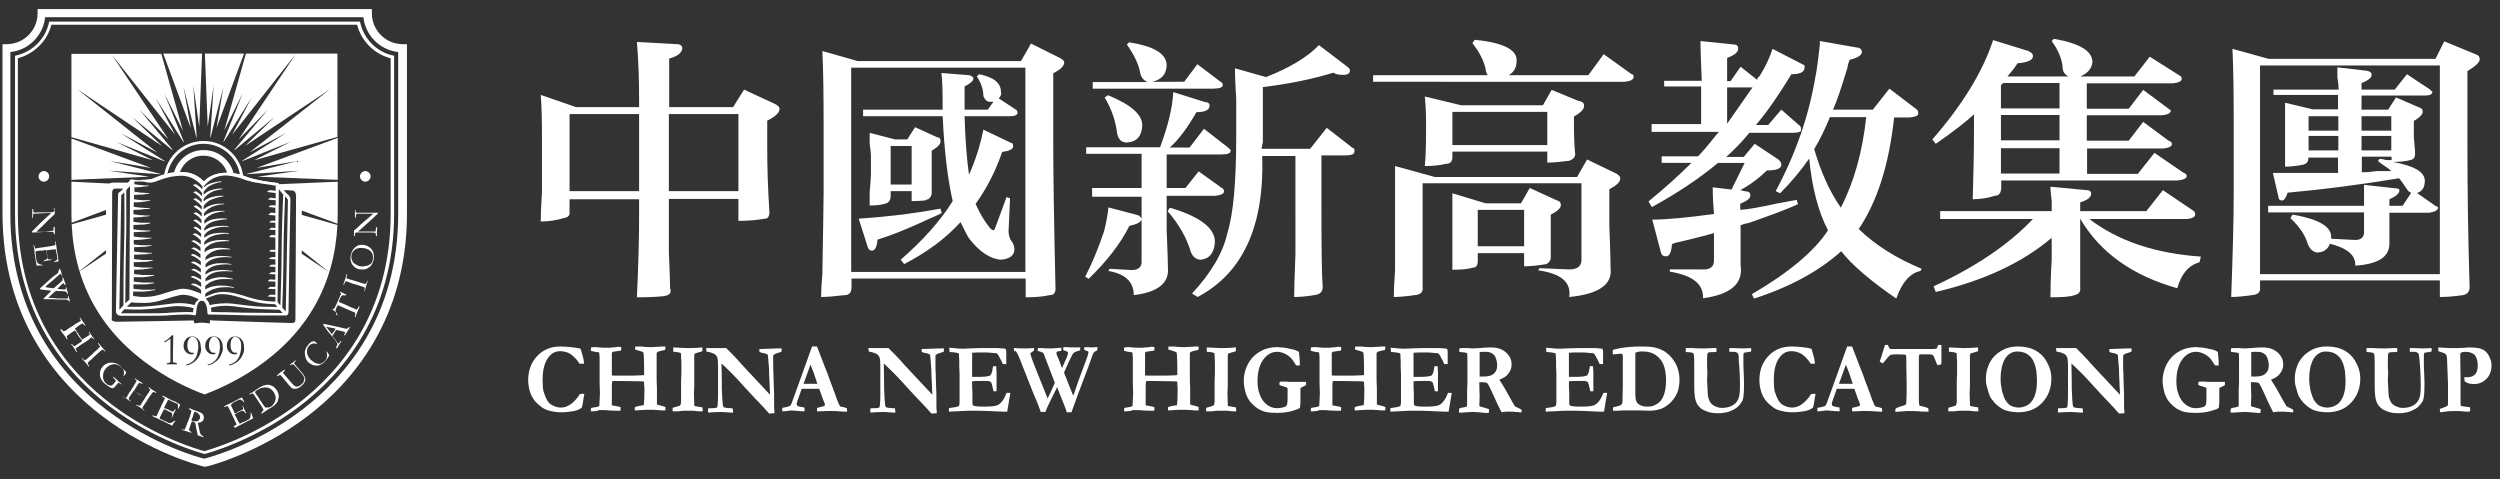 <?xml version="1.0" encoding="utf-8"?>
<!-- Generator: Adobe Illustrator 26.0.1, SVG Export Plug-In . SVG Version: 6.00 Build 0)  -->
<svg version="1.1" id="图层_1" xmlns="http://www.w3.org/2000/svg" xmlns:xlink="http://www.w3.org/1999/xlink" x="0px" y="0px"
	 viewBox="0 0 798 153" style="enable-background:new 0 0 798 153;" xml:space="preserve">
<rect x="0" y="0" width="798" height="153" fill="#333333" stroke="none"/>
<style type="text/css">
	.st0{fill:#FFFFFF;}
</style>
<g>
	<g>
		<g>
			<path class="st0" d="M96.1,60.3c-0.5-0.7-1.4-1.1-2.7-1.2c-2.6-0.1-3.4,0-3.5,0l-0.6,0c-0.1-0.2-0.3-0.4-0.4-0.5c0,0,0,0,0,0
				c-0.1-0.1-0.2-0.2-0.4-0.2c-0.1,0-7.2-0.7-10.7-2.3c-1.5-0.6-3.2-1-5-1c0,0-0.1,0-0.1,0c0,0-0.1,0-0.1,0c-3.3,0-5.9,1-7.5,2.8
				c-1.1-1.1-3.2-2.9-6.6-3c-0.2,0-0.3,0-0.5,0c0,0-0.1,0-0.1,0c-3.6-0.1-5.8,0.8-7.7,1.5c-0.5,0.2-1,0.4-1.5,0.6
				c-0.8,0.3-2.3,0.4-4.2,0.4c-1.4,0-2.5-0.1-2.6-0.1c-0.1,0-0.3,0-0.4,0.1c0,0,0,0,0,0.1c0,0,0,0,0,0c0,0-0.3,0.3-0.6,0.8l-0.7,0
				l-3.8,0c-0.1,0-0.3,0-0.4,0c-0.5,0-2.1,0.2-2.1,3l-0.1,40.1c0,0.1-0.2,1.1,0.5,1.9c0.6,0.7,1.6,1.1,3.1,1.1
				c3,0,19.8-0.3,23.2-0.4c0.3,0.5,0.9,0.9,1.8,0.9c0.1,0,0.2,0,0.4,0l0.6-0.1c0.6-0.1,0.8-0.1,1.4-0.1c0.2,0,0.7,0,1,0.1
				c0.9,0.1,1.7,0.2,2.1,0c0.4-0.1,0.6-0.4,0.8-0.7c4.1,0.1,23.2,0.8,25.2,0.8l0.2,0c1.6-0.1,1.9-1.3,1.9-3c0-1.8,0.2-37.4,0.2-39.8
				C96.4,61.7,96.5,61,96.1,60.3z M49.2,58.1c0.4-0.1,0.9-0.3,1.4-0.5c1.9-0.7,4.3-1.5,7.6-1.5c2.4,0.1,4.1,1.2,5.2,2.1
				c0.4,0.4,0.8,0.8,1.2,1.2c0,0,0,0,0,0l0,0l0,1c-0.6-0.6-1.3-1.2-2.1-1.6c0,0-0.1,0-0.1,0c-0.1,0-0.2,0.1-0.4,0.1
				c-0.1,0-0.2,0.1-0.3,0.1h0c0,0-0.1,0-0.1,0c0,0,0,0.1,0,0.1c1.1,0.6,2.1,1.5,2.9,2.5c0,0,0,0,0,0l0,1c-0.6-0.6-1.2-1.1-1.9-1.5
				c-0.1-0.1-0.3,0-0.5,0.1c-0.1,0-0.2,0.1-0.3,0.1h0h0c0,0-0.1,0-0.1,0c0,0,0,0.1,0,0.1l0,0c1.1,0.6,2,1.4,2.7,2.3c0,0,0,0,0,0l0,1
				c-0.5-0.5-1.1-1-1.8-1.4c-0.1-0.1-0.3,0-0.5,0.1c-0.1,0-0.2,0.1-0.3,0.1h0c0,0-0.1,0-0.1,0c0,0,0,0.1,0,0.1
				c1.1,0.6,2,1.4,2.7,2.3c0,0,0,0,0,0l0,1c-0.5-0.5-1-0.9-1.7-1.3c-0.1-0.1-0.3,0-0.5,0.1c-0.1,0.1-0.2,0.1-0.3,0.1h0
				c0,0-0.1,0-0.1,0c0,0,0,0.1,0,0.1c1,0.6,1.9,1.3,2.6,2.1l0,0l0,1.1c-0.5-0.5-1-0.9-1.7-1.3c-0.1-0.1-0.3,0-0.5,0.1
				c-0.1,0-0.2,0.1-0.3,0.1h0c0,0-0.1,0-0.1,0c0,0,0,0.1,0,0.1c1,0.6,1.9,1.2,2.5,2.1l0,1.1c-0.5-0.4-1-0.9-1.7-1.2
				c-0.1-0.1-0.3,0-0.5,0.1c-0.1,0.1-0.2,0.1-0.3,0.1h0c0,0-0.1,0-0.1,0c0,0,0,0.1,0,0.1l0,0c1,0.5,1.8,1.2,2.5,2l0,1.1
				c-0.5-0.4-1-0.8-1.6-1.1c-0.1-0.1-0.3,0-0.5,0.1c-0.1,0-0.2,0.1-0.3,0.1l0,0l0,0c0,0-0.1,0-0.1,0c0,0,0,0.1,0,0.1l0,0l0,0h0
				c1,0.5,1.8,1.2,2.5,1.9l0,1.1c-0.5-0.5-1.1-0.9-1.8-1.2c-0.1-0.1-0.3,0-0.5,0.1c-0.1,0.1-0.3,0.1-0.3,0.1c0,0-0.1,0-0.1,0
				c0,0,0,0.1,0,0.1c1.1,0.5,1.9,1.2,2.6,2l0,1.2c-0.6-0.5-1.2-0.9-2.1-1.3c-0.1-0.1-0.3,0-0.5,0.1c-0.1,0.1-0.3,0.1-0.3,0.1v0
				c0,0-0.1,0-0.1,0c0,0,0,0.1,0,0.1c1.2,0.5,2.1,1.2,2.9,2l0,1.2c-0.6-0.5-1.2-0.9-2-1.2c-0.1,0-0.3,0-0.5,0.1
				c-0.1,0.1-0.3,0.1-0.3,0.1c0,0-0.1,0-0.1,0c0,0,0,0.1,0,0.1c1.2,0.5,2.1,1.1,2.9,1.9l0,1.2c-0.7-0.5-1.4-1-2.2-1.3
				c-0.1-0.1-0.3,0-0.5,0.1c-0.1,0.1-0.2,0.1-0.3,0.1c0,0,0,0,0,0c0,0-0.1,0-0.1,0.1c0,0,0,0.1,0.1,0.1c1.3,0.5,2.3,1.1,3.1,2l0,1.2
				c-0.6-0.5-1.3-0.9-2.2-1.2c-0.1-0.1-0.3,0-0.5,0.1c-0.1,0.1-0.3,0.1-0.3,0.1h0c0,0-0.1,0-0.1,0.1c0,0,0,0.1,0.1,0.1
				c1.2,0.4,2.2,1.1,3,1.9l0,1.2c-0.6-0.5-1.3-0.9-2.1-1.2c-0.1,0-0.3,0-0.5,0.1c-0.1,0.1-0.2,0.1-0.3,0.1c0,0,0,0,0,0
				c-0.1,0-0.1,0-0.1,0.1c0,0,0,0.1,0.1,0.1c1.2,0.4,2.2,1,3,1.8l0,1.3c-0.7-0.5-1.5-0.9-2.4-1.2c-0.1-0.1-0.3,0-0.5,0.1
				c-0.1,0.1-0.3,0.1-0.3,0.1c0,0-0.1,0-0.1,0.1c0,0.1,0,0.1,0.1,0.1c0,0,0,0,0,0c1.3,0.4,2.4,1,3.2,1.8l0,1.3
				c-0.7-0.5-1.4-0.9-2.3-1.1c-0.1,0-0.3,0-0.5,0.1c-0.1,0.1-0.2,0.1-0.3,0.1h0c0,0-0.1,0-0.1,0.1c0,0,0,0.1,0.1,0.1
				c1.3,0.4,2.3,0.9,3.1,1.7l0,1.2c-0.2-0.1-0.4-0.2-0.6-0.3c-0.2-0.1-0.4-0.2-0.6-0.2c-1.2-0.5-2.8-1.1-4.4-1.1
				c-0.4,0-0.9,0-1.3,0.1c-1.5,0.3-2.8,0.7-4.1,1.1c-1.8,0.6-3.4,1.1-5.3,1.3c-0.8,0.1-1.7,0.1-2.6,0.1c-0.1,0-0.1,0-0.2,0
				c-1.1-0.1-2-0.2-2.6-0.3l0-1.4c0.7,0,2,0,3.2,0c0.3,0,0.5,0,0.8-0.1c0.7,0,1.3-0.1,1.8-0.2l1.2-0.2c0,0,0.1-0.1,0.1-0.1
				c0,0,0-0.1-0.1-0.1l-1.2,0.1c-0.2,0-0.4,0-0.6,0c-0.4,0-0.7,0-1.1,0c-0.3,0-0.5,0-0.8,0c-1.3-0.1-2.6-0.2-3.2-0.3l0-1.4
				c0.6,0,1.8,0,3,0c0.2,0,0.5,0,0.7,0c0.6,0,1.2-0.1,1.7-0.2c0.7-0.1,1.1-0.2,1.1-0.2c0,0,0.1,0,0.1-0.1c0,0,0-0.1-0.1-0.1h0
				c0,0-0.4,0-1.1,0c-0.1,0-0.3,0-0.4,0c-0.4,0-0.8,0-1.2,0c-0.2,0-0.5,0-0.7,0c-1.2-0.1-2.4-0.2-3-0.3l0-1.4c0.6,0,1.8,0,2.9,0
				c0.2,0,0.5,0,0.7-0.1c0.6,0,1.2-0.1,1.7-0.2c0.6-0.1,1.1-0.2,1.1-0.2c0,0,0.1-0.1,0.1-0.1c0,0,0-0.1-0.1-0.1l0,0c0,0-0.4,0-1.1,0
				c-0.1,0-0.3,0-0.4,0c-0.4,0-0.8,0-1.2,0c-0.2,0-0.5,0-0.7,0c-1.2-0.1-2.3-0.2-2.9-0.3l0-1.4c0.6,0,1.7,0,2.7-0.1
				c0.2,0,0.5,0,0.7-0.1c0.6,0,1.1-0.1,1.5-0.2c0.6-0.1,1-0.1,1-0.1c0,0,0.1-0.1,0.1-0.1c0,0,0-0.1-0.1-0.1l0,0l-1,0
				c-0.4,0-1,0-1.5,0c-0.2,0-0.5,0-0.7,0c-1.1-0.1-2.2-0.2-2.8-0.3l0-1.4c0.6,0,1.7,0,2.7-0.1c0.2,0,0.4,0,0.7,0
				c0.6,0,1.2-0.1,1.6-0.2c0.6-0.1,1-0.2,1-0.2c0,0,0.1,0,0.1-0.1c0,0,0-0.1-0.1-0.1l0,0c0,0-0.4,0-1,0c-0.4,0-1,0-1.6,0
				c-0.2,0-0.4,0-0.6,0c-1.1-0.1-2.1-0.2-2.7-0.3l0-1.4c0.6,0,1.5,0,2.6-0.1c0.2,0,0.4,0,0.6,0c0.6,0,1.1-0.1,1.5-0.2
				c0.6-0.1,1-0.1,1-0.1c0,0,0.1,0,0.1-0.1c0,0,0-0.1-0.1-0.1l0,0c0,0-0.4,0-1,0c-0.4,0-0.9,0-1.5-0.1c-0.2,0-0.4,0-0.6,0
				c-1-0.1-2-0.2-2.6-0.3l0-1.4c0.6,0,1.5,0,2.5-0.1c0.2,0,0.4,0,0.6,0c0.5,0,1.1-0.1,1.5-0.2c0.6-0.1,0.9-0.1,0.9-0.1
				c0,0,0.1,0,0.1-0.1c0,0,0-0.1-0.1-0.1c0,0-0.4,0-1,0c-0.4,0-0.9,0-1.4,0c-0.2,0-0.5,0-0.7,0c-1-0.1-2-0.2-2.5-0.3l0-1.4
				c0.6,0,1.5,0,2.5-0.1c0.2,0,0.4,0,0.7-0.1c0.5,0,1-0.1,1.5-0.2l0.9-0.1c0,0,0.1-0.1,0.1-0.1c0,0,0-0.1-0.1-0.1h0l-1,0
				c-0.4,0-0.9,0-1.5-0.1c-0.2,0-0.4,0-0.6,0c-1-0.1-2-0.2-2.5-0.3l0-1.4c0.6,0,1.4,0,2.4-0.1c0.2,0,0.4,0,0.6,0
				c0.5,0,1-0.1,1.3-0.1c0.5-0.1,0.9-0.1,0.9-0.1c0,0,0.1,0,0.1-0.1c0,0,0-0.1-0.1-0.1h-0.9c-0.4,0-0.8,0-1.3-0.1
				c-0.2,0-0.4,0-0.7,0c-0.9-0.1-1.8-0.2-2.4-0.3l0-1.4c0.6,0,1.5,0,2.4-0.1c0.2,0,0.4,0,0.6,0c0.5,0,1-0.1,1.4-0.2
				c0.6-0.1,0.9-0.2,0.9-0.2c0,0,0.1,0,0.1-0.1c0,0,0-0.1-0.1-0.1h0l-0.9,0c-0.4,0-0.8,0-1.3,0c-0.2,0-0.4,0-0.7,0
				c-1-0.1-1.9-0.2-2.4-0.3l0-1.4c0.5,0,1.4,0,2.3-0.1c0.2,0,0.5,0,0.7-0.1c0.5,0,0.9-0.1,1.2-0.1c0.5-0.1,0.9-0.1,0.9-0.1
				c0,0,0.1,0,0.1-0.1c0,0,0-0.1-0.1-0.1c0,0-0.3,0-0.9,0h0c-0.3,0-0.8,0-1.2-0.1c-0.2,0-0.5,0-0.7,0c-0.9-0.1-1.7-0.2-2.3-0.3
				l0-1.4c0.5,0,1.4,0,2.3-0.1c0.2,0,0.4,0,0.7-0.1c0.5,0,0.9-0.1,1.3-0.1l0.9-0.1c0,0,0.1-0.1,0.1-0.1c0,0,0-0.1-0.1-0.1l0,0
				c0,0-0.4,0-0.9,0c-0.4,0-0.9,0-1.4-0.1c-0.2,0-0.4,0-0.5,0c-0.9-0.1-1.8-0.2-2.3-0.3l0-1.4c0.5,0,1.4,0,2.3-0.1
				c0.2,0,0.4,0,0.6-0.1c0.5,0,1-0.1,1.4-0.2c0.5-0.1,0.9-0.1,0.9-0.1c0,0,0.1,0,0.1-0.1c0,0,0-0.1-0.1-0.1h0c0,0-0.4,0-0.9,0
				c-0.4,0-0.8,0-1.3,0c-0.2,0-0.4,0-0.6,0c-0.9-0.1-1.8-0.2-2.3-0.3l0-1.4c0.5,0,1.3,0,2.1-0.1c0.2,0,0.3,0,0.5,0
				c0.5,0,1-0.1,1.4-0.2c0.5-0.1,0.8-0.1,0.8-0.1c0,0,0.1,0,0.1-0.1c0,0,0-0.1-0.1-0.1h-0.8c-0.3,0-0.7,0-1.2-0.1
				c-0.2,0-0.4,0-0.6,0c-0.8-0.1-1.6-0.2-2.1-0.3l0-1.4c0.5,0,1.2,0,2-0.1c0.2,0,0.4,0,0.6-0.1c0.4,0,0.8-0.1,1.1-0.1
				c0.5-0.1,0.8-0.1,0.8-0.1c0,0,0.1-0.1,0.1-0.1c0,0,0-0.1-0.1-0.1c0,0-0.3,0-0.8,0h0c-0.3,0-0.7,0-1.1-0.1c-0.2,0-0.4,0-0.6,0
				c-0.8-0.1-1.5-0.2-2-0.3l0-1.4c0.1,0,0.3,0,0.4,0c0.1,0,0.2,0,0.3,0c0.4,0,0.8,0,1.3,0C46.7,58.5,48.2,58.4,49.2,58.1z
				 M77.4,57.1c0.4,0.2,0.9,0.3,1.4,0.5c0.2,0.1,0.3,0.1,0.5,0.1c0.3,0.1,0.7,0.2,1,0.3c0.2,0.1,0.4,0.1,0.6,0.1
				c0.3,0.1,0.6,0.2,1,0.2c0.2,0.1,0.5,0.1,0.7,0.1c0.3,0.1,0.6,0.1,0.9,0.2c0.2,0,0.5,0.1,0.7,0.1c0.3,0,0.6,0.1,0.8,0.1
				c0.2,0,0.4,0.1,0.6,0.1c0.3,0,0.5,0.1,0.7,0.1c0.2,0,0.3,0,0.5,0.1c0.2,0,0.5,0.1,0.7,0.1c0.1,0,0.2,0,0.2,0c0.1,0,0.2,0,0.3,0
				c0,0.4,0,1,0,1.7c-0.6-0.1-1.2-0.1-1.9-0.2c0,0,0,0,0,0c-0.1,0-0.3,0.1-0.4,0.2c-0.1,0.1-0.2,0.2-0.3,0.2l0,0l0,0l0,0
				c0,0-0.1,0-0.1,0.1c0,0.1,0,0.1,0.1,0.1h0c0.8,0.1,1.6,0.2,2.5,0.3c0,0,0,0,0,0c0.1,0,0.1,0,0.1,0s0,1,0,1.7
				c-0.5,0-1-0.1-1.6-0.2c0,0,0,0,0,0c-0.1,0-0.3,0.1-0.4,0.2c-0.1,0.1-0.2,0.2-0.3,0.2c-0.1,0-0.1,0-0.1,0.1c0,0,0,0.1,0.1,0.1
				c0.8,0.1,1.6,0.2,2.2,0.2h0c0,0,0.1,0,0.1,0s0,1,0,1.7c-0.5,0-0.9-0.1-1.4-0.1c-0.1,0-0.2,0.1-0.3,0.2c0,0,0,0-0.1,0
				c0,0,0,0-0.1,0c0,0-0.2,0.1-0.2,0.2c0,0,0,0,0,0c0,0-0.1,0-0.1,0.1c0,0,0,0.1,0.1,0.1c0.7,0.1,1.3,0.1,1.9,0.2h0c0,0,0.1,0,0.1,0
				s0,1.1,0,1.7c-0.5,0-0.9-0.1-1.4-0.1c-0.1,0-0.2,0.1-0.3,0.2c0,0-0.1,0-0.1,0.1c0,0,0,0-0.1,0.1c-0.1,0-0.2,0.1-0.2,0.1
				c-0.1,0-0.1,0-0.1,0.1c0,0,0,0.1,0.1,0.1h0l0,0c0.7,0.1,1.3,0.1,2,0.2c0,0,0,0,0,0c0,0,0.1,0,0.1,0s0,1.1,0,1.7
				c-0.4,0-0.7,0-1.1-0.1c-0.1,0-0.2,0.1-0.3,0.2c0,0-0.1,0-0.1,0c0,0-0.1,0-0.1,0.1c-0.1,0-0.2,0.1-0.2,0.1c0,0,0,0,0,0
				c0,0-0.1,0-0.1,0.1c0,0,0,0.1,0.1,0.1c0.7,0.1,1.2,0.1,1.7,0.1h0c0,0,0.1,0,0.1,0s0,1.1,0,1.7c-0.4,0-0.8-0.1-1.2-0.1
				c-0.1,0-0.2,0.1-0.3,0.2c0,0-0.1,0-0.1,0c0,0,0,0-0.1,0.1c-0.1,0-0.2,0.1-0.2,0.1h0c0,0-0.1,0-0.1,0.1c0,0,0,0.1,0.1,0.1l0,0
				c0.6,0.1,1.2,0.1,1.8,0.1c0,0,0,0,0,0c0,0,0.1,0,0.1,0s0,1.1,0,1.7c-0.4,0-0.7,0-1.2-0.1c-0.1,0-0.2,0.1-0.3,0.2
				c0,0-0.1,0-0.1,0.1c0,0,0,0-0.1,0.1c-0.1,0-0.2,0.1-0.2,0.1h0c0,0-0.1,0-0.1,0.1c0,0.1,0,0.1,0.1,0.1c0.7,0.1,1.3,0.1,1.8,0.1
				l0,0c0,0,0.1,0,0.1,0s0,2.7,0,4c-0.4,0-0.8,0-1.2-0.1c-0.1,0-0.2,0.1-0.3,0.2c0,0-0.1,0-0.1,0c0,0-0.1,0-0.1,0.1
				c-0.1,0-0.2,0.1-0.2,0.1l0,0l0,0.2c0.7,0.1,1.3,0.1,1.9,0.1h0c0,0,0,0,0,0c0,0.6,0,1.2,0,1.7c-0.4,0-0.8,0-1.2,0
				c-0.1,0-0.2,0.1-0.4,0.2l0,0c0,0-0.1,0-0.1,0.1c0,0-0.2,0.1-0.2,0.1h0c0,0-0.1,0-0.1,0.1c0,0.1,0,0.1,0.1,0.1
				c0.5,0,1.2,0.1,1.9,0.1l0,0c0,0.6,0,1.2,0,1.7c-0.4,0-0.8,0-1.2,0c-0.1,0-0.3,0.1-0.4,0.2c-0.1,0.1-0.2,0.2-0.3,0.2l0,0.2
				c0.6,0,1.3,0.1,1.9,0.1c0,0.6,0,1.2,0,1.7c-0.4,0-0.8,0-1.2,0c-0.1,0-0.3,0.1-0.4,0.2c-0.1,0.1-0.2,0.2-0.3,0.2h0
				c0,0-0.1,0-0.1,0.1c0,0,0,0.1,0.1,0.1c0.6,0,1.2,0.1,1.7,0.1h0.2c0,0.6,0,1.2,0,1.7c-0.5,0-1,0-1.6-0.1c-0.1,0-0.3,0.1-0.4,0.2
				c-0.1,0.1-0.2,0.2-0.3,0.2l0,0l0,0c0,0-0.1,0-0.1,0.1c0,0,0,0.1,0.1,0.1l0,0c0.7,0.1,1.3,0.1,1.9,0.1c0.1,0,0.3,0,0.4,0
				c0,0.6,0,1.2,0,1.7c-0.5,0-1.1,0-1.6,0c-0.1,0-0.3,0.1-0.4,0.2c-0.1,0.1-0.2,0.2-0.3,0.2h0c0,0-0.1,0-0.1,0.1c0,0,0,0.1,0.1,0.1
				c0.6,0,1.2,0.1,1.8,0.1c0.2,0,0.3,0,0.5,0c0,0.6,0,1.2,0,1.8c-0.5,0-1,0-1.6,0c-0.1,0-0.3,0.1-0.4,0.2c-0.1,0.1-0.2,0.2-0.3,0.2
				h0h0l0,0h0c0,0-0.1,0-0.1,0.1c0,0,0,0.1,0.1,0.1c0,0,0,0,0,0h0c0.5,0,1,0.1,1.5,0.1c0.3,0,0.5,0,0.8,0c0,0.6,0,1.2,0,1.5
				c-1.2,0-4.4-0.2-7.2-1c-0.4-0.1-0.9-0.3-1.4-0.4c-2.5-0.8-5.4-1.7-8.1-1.7c-1,0-2,0.2-2.8,0.4c-1.4,0.5-2.3,0.9-2.9,1.2l0-0.9
				c0,0,0.1-0.1,0.2-0.2c0.1-0.1,0.2-0.2,0.3-0.3c0.2-0.1,0.3-0.2,0.5-0.3c0.3-0.2,0.8-0.4,1.4-0.7c0.5-0.2,1.1-0.3,1.7-0.5
				c0.7-0.1,1.5-0.2,2.4-0.2c0.4,0,0.7,0,1,0c0.9,0.1,1.5,0.2,1.6,0.2h0l0,0c0,0,0.1,0,0.1-0.1c0,0,0-0.1-0.1-0.1
				c-0.1,0-0.7-0.2-1.5-0.3c-0.5-0.1-1.4-0.2-2.4-0.2c-0.4,0-0.8,0-1.1,0c-0.7,0.1-1.4,0.2-1.9,0.3c-0.7,0.2-1.2,0.4-1.6,0.6
				c-0.2,0.1-0.4,0.2-0.6,0.3l0,0l0-1l0.2-0.2c0.1-0.1,0.2-0.2,0.3-0.3c0.2-0.1,0.3-0.2,0.5-0.4c0.7-0.5,1.8-1,3-1.2
				c1-0.2,1.9-0.2,2.5-0.2c0.3,0,0.5,0,0.8,0c0.9,0,1.5,0.1,1.5,0.1c0,0,0,0,0,0h0c0,0,0.1,0,0.1-0.1c0,0,0-0.1-0.1-0.1
				c-0.1,0-0.7-0.2-1.5-0.3c-0.5-0.1-1.3-0.2-2.2-0.2c-0.4,0-0.9,0-1.2,0.1c-0.7,0.1-1.3,0.2-1.8,0.4c-0.6,0.2-1.1,0.4-1.5,0.6
				c-0.2,0.1-0.3,0.2-0.5,0.3l0-1c0,0,0.1-0.1,0.2-0.2c0.1-0.1,0.2-0.2,0.3-0.3c0.1-0.1,0.3-0.3,0.4-0.4c0.7-0.5,1.7-1,2.9-1.2
				c1-0.2,2-0.2,2.7-0.2c0.2,0,0.3,0,0.5,0c0.9,0,1.5,0.1,1.5,0.1c0,0,0,0,0,0h0l0,0c0.1,0,0.1,0,0.1-0.1c0-0.1,0-0.1-0.1-0.1
				c-0.1,0-0.7-0.1-1.5-0.2c-0.6-0.1-1.3-0.1-1.9-0.1c-0.5,0-1,0-1.4,0.1c-1.3,0.1-2.5,0.5-3.3,1.1c-0.1,0.1-0.3,0.2-0.4,0.3l0-0.9
				l0.2-0.2c0.1-0.1,0.2-0.2,0.3-0.3c0.1-0.1,0.2-0.2,0.4-0.4c0.6-0.5,1.6-1,2.7-1.2c1.1-0.2,2.2-0.3,2.9-0.3c0.1,0,0.2,0,0.3,0
				c0.9,0,1.4,0.1,1.4,0.1h0l0,0h0c0,0,0.1,0,0.1-0.1c0,0,0-0.1-0.1-0.1c-0.1,0-0.6-0.1-1.4-0.2c-1.1-0.1-2.3-0.1-3.3,0
				c-1.2,0.2-2.4,0.6-3.2,1.1c-0.1,0.1-0.2,0.1-0.3,0.2l0-0.9c0,0,0.1-0.1,0.1-0.2c0.1-0.1,0.1-0.2,0.3-0.3c0.1-0.2,0.3-0.3,0.4-0.4
				c0.3-0.3,0.7-0.5,1.2-0.7c0.4-0.2,0.9-0.4,1.6-0.5c1.2-0.3,2.3-0.3,2.9-0.3c0.1,0,0.2,0,0.2,0c0.9,0,1.5,0.1,1.5,0.1h0h0
				c0,0,0.1,0,0.1-0.1c0,0,0-0.1-0.1-0.1c-0.1,0-0.6-0.1-1.5-0.2c-1.1-0.1-2.3-0.1-3.3,0c-0.7,0.1-1.3,0.2-1.8,0.4
				c-0.6,0.2-1.1,0.5-1.4,0.7c-0.1,0.1-0.2,0.1-0.2,0.2l0-0.9c0,0,0-0.1,0.1-0.2c0.1-0.1,0.1-0.2,0.3-0.3c0.1-0.2,0.2-0.3,0.4-0.4
				c0.3-0.2,0.7-0.5,1.1-0.8c0.4-0.2,1-0.4,1.5-0.6c1.2-0.3,2.5-0.3,3.1-0.3H72c0.8,0,1.4,0,1.4,0c0,0,0,0,0,0l0,0h0
				c0,0,0.1,0,0.1-0.1c0,0,0-0.1-0.1-0.1c-0.1,0-0.6-0.1-1.5-0.2c-0.4,0-0.9-0.1-1.4-0.1c-0.7,0-1.3,0-1.9,0.1
				c-0.7,0.1-1.2,0.3-1.7,0.4c-0.6,0.2-1.1,0.5-1.4,0.8c-0.1,0-0.1,0.1-0.2,0.2l0-0.9c0-0.1,0-0.1,0.1-0.2c0-0.1,0.1-0.2,0.2-0.3
				c0.1-0.1,0.2-0.3,0.4-0.4c0.3-0.2,0.6-0.5,1.1-0.8c0.4-0.2,0.9-0.4,1.5-0.6c1.2-0.3,2.5-0.4,3.1-0.4c0.8,0,1.4,0,1.4,0l0,0l0,0h0
				c0,0,0.1,0,0.1-0.1c0,0,0-0.1-0.1-0.1c-0.1,0-0.6-0.1-1.4-0.2c-0.4,0-0.8,0-1.2,0c-0.7,0-1.4,0.1-2.1,0.2
				c-0.7,0.1-1.2,0.3-1.7,0.5c-0.6,0.3-1.1,0.5-1.4,0.8c-0.1,0-0.1,0.1-0.1,0.1l0-0.8c0-0.1,0-0.1,0.1-0.2c0.1-0.1,0.1-0.2,0.2-0.3
				c0.1-0.1,0.2-0.3,0.4-0.4c0.3-0.3,0.6-0.5,1.1-0.8c0.4-0.2,0.9-0.4,1.5-0.6c1.2-0.3,2.4-0.4,3.1-0.5c0.8,0,1.4,0,1.4,0h0h0
				c0,0,0.1,0,0.1-0.1c0-0.1,0-0.1-0.1-0.1c-0.1,0-0.6-0.1-1.4-0.1c-0.3,0-0.6,0-0.9,0c-0.8,0-1.6,0.1-2.3,0.2
				c-0.7,0.1-1.2,0.3-1.7,0.5c-0.6,0.3-1,0.5-1.4,0.8c0,0-0.1,0.1-0.1,0.1l0-0.8c0-0.1,0,0,0.1-0.1c0.1-0.1,0.1-0.2,0.2-0.3
				c0.1-0.2,0.2-0.3,0.4-0.4c0.2-0.3,0.6-0.5,1.1-0.8c0.4-0.2,0.9-0.4,1.5-0.6c1.2-0.4,2.4-0.5,3-0.5c0.3,0,0.6,0,0.8,0
				c0.4,0,0.6,0,0.6,0h0h0c0,0,0.1,0,0.1-0.1c0-0.1,0-0.1-0.1-0.1c-0.1,0-0.6-0.1-1.4-0.1c-0.2,0-0.5,0-0.8,0
				c-0.8,0-1.7,0.1-2.4,0.2c-0.7,0.1-1.2,0.3-1.7,0.5c-0.6,0.3-1,0.5-1.3,0.8c0,0,0,0-0.1,0.1l0-0.8c0,0,0,0,0.1-0.1
				c0-0.1,0.1-0.2,0.2-0.3c0.1-0.1,0.2-0.3,0.3-0.4c0.2-0.3,0.6-0.5,1-0.8c0.4-0.2,0.9-0.5,1.4-0.6c1.1-0.4,2.3-0.5,2.9-0.6
				c0.7-0.1,1.2-0.1,1.3-0.1h0h0l0,0h0c0.1,0,0.1,0,0.1-0.1c0,0,0-0.1-0.1-0.1c-0.1,0-0.6-0.1-1.4-0.1c-0.1,0-0.2,0-0.3,0
				c-0.7,0-1.7,0.1-2.7,0.3c-0.6,0.1-1.1,0.3-1.6,0.6c-0.5,0.3-0.9,0.5-1.2,0.8l0-0.8c0,0,0,0,0-0.1c0-0.1,0.1-0.2,0.2-0.3
				c0.1-0.1,0.2-0.2,0.3-0.4c0.2-0.2,0.5-0.5,0.9-0.8c0.3-0.2,0.8-0.5,1.2-0.7c1-0.4,2.1-0.6,2.6-0.7c0.7-0.1,1.2-0.1,1.2-0.1
				c0.1,0,0.1,0,0.1-0.1c0,0,0-0.1-0.1-0.1c0,0-0.5,0-1.3,0c-0.7,0-1.7,0.1-2.8,0.4c-0.5,0.2-1,0.4-1.4,0.6c-0.4,0.3-0.8,0.5-1,0.7
				l0-0.8c0,0,0,0,0,0c0-0.1,0.1-0.2,0.2-0.3c0.1-0.1,0.2-0.3,0.3-0.4c0.2-0.2,0.5-0.5,0.9-0.8c0.3-0.2,0.8-0.5,1.2-0.7
				c0.8-0.3,1.7-0.6,2.6-0.7c0.7-0.1,1.2-0.1,1.2-0.1c0.1,0,0.1,0,0.1-0.1c0,0,0-0.1-0.1-0.1c0,0-0.2,0-0.5,0c-0.3,0-0.5,0-0.8,0
				c-0.5,0-1.6,0.1-2.8,0.5c-0.5,0.2-1,0.4-1.4,0.6c-0.4,0.2-0.7,0.5-1,0.7l0-0.9c0,0,0,0,0,0c0-0.1,0.1-0.2,0.2-0.3l0-0.1
				c0.1-0.1,0.1-0.2,0.2-0.3c0.2-0.2,0.5-0.5,0.9-0.8c0.3-0.3,0.7-0.5,1.2-0.7c0.7-0.3,1.7-0.6,2.5-0.8c0.7-0.1,1.2-0.2,1.2-0.2
				c0.1,0,0.1,0,0.1-0.1c0,0,0-0.1-0.1-0.1c0,0-0.1,0-0.3,0c-0.2,0-0.5,0-0.9,0c-0.5,0-1.6,0.2-2.7,0.5c-0.5,0.2-1,0.4-1.4,0.6
				c-0.4,0.2-0.6,0.5-0.9,0.7l0-0.8c0,0,0-0.1,0.1-0.1c0-0.1,0.1-0.1,0.1-0.2c0.1-0.1,0.1-0.2,0.3-0.3c0.4-0.5,1.1-1.1,1.9-1.5
				c0.7-0.4,1.6-0.7,2.4-0.8c0.2-0.1,0.4-0.1,0.6-0.1c0.1,0,0.2,0,0.2,0c0.2,0,0.3-0.1,0.3-0.1c0,0,0.1,0,0.1-0.1c0,0,0-0.1-0.1-0.1
				h0c0,0-0.1,0-0.3,0c-0.1,0-0.2,0-0.3,0c-0.2,0-0.4,0-0.6,0c-0.8,0.1-1.7,0.3-2.6,0.6c-0.8,0.3-1.5,0.8-2.1,1.3l0-0.9
				c0,0,0-0.1,0.1-0.1l0.1-0.1c0.1-0.1,0.1-0.2,0.2-0.3c0.4-0.5,1-1.1,1.8-1.5c0.7-0.4,1.6-0.7,2.3-0.9c0.2-0.1,0.4-0.1,0.6-0.1
				c0.1,0,0.2,0,0.2,0c0.2,0,0.3-0.1,0.3-0.1c0,0,0.1,0,0.1-0.1c0,0,0-0.1-0.1-0.1h0c0,0-0.1,0-0.3,0c-0.1,0-0.1,0-0.2,0
				c-0.2,0-0.4,0-0.6,0.1c-0.8,0.1-1.7,0.3-2.5,0.6c-0.8,0.3-1.4,0.8-1.9,1.2l0-0.4c0.2,0,2.1-3.4,7.2-3.4
				C74.4,56.2,76.1,56.6,77.4,57.1z M89.9,79.9c0,5.4-0.3,14.8-0.4,17.6c-0.4-0.5-0.8-0.9-0.9-1.1c0.1-4,0.3-29.6,0.4-36
				c0.4,0.5,1,1.2,1.4,1.7C90.3,64.3,89.9,74.2,89.9,79.9z M41.3,95.6c-0.2,0.2-0.7,0.7-1.3,1.2c0-3.1,0.1-12.5,0.2-17.9
				c0.2-5.8,0.1-16.1,0.1-18.2c0.4-0.5,0.8-0.9,1.2-1.3L41.3,95.6z M39.7,61.4c0,3.1,0.1,12.2-0.1,17.6c-0.2,5.8-0.2,16.3-0.2,18.5
				c-0.4,0.4-0.9,0.9-1.3,1.4l0.6-36.6C39,62,39.4,61.7,39.7,61.4z M39.7,98.7c0.6,0,1.7,0.1,3.1,0.1c0.7,0,1.5,0,2.3,0
				c3-0.1,6.1-0.5,8.3-0.8c0.5-0.1,1.1-0.1,1.6-0.2c3-0.3,6.2,0.3,6.8,0.6c-0.1,0.5-0.2,1-0.2,1.3c-0.4-0.1-1.1-0.1-2.1-0.1
				c-1.5,0-3.4,0.1-5.3,0.2l-0.9,0.1c-1.4,0.1-3.8,0.1-7.2,0.1c-3.2,0-6.4,0-7.3,0h-0.2c0,0,0,0,0,0C39,99.4,39.4,99.1,39.7,98.7z
				 M62.1,97.4C61,97,57.8,96.5,55,96.9c-0.6,0.1-1.1,0.1-1.7,0.2c-2.1,0.3-5.2,0.7-8.2,0.8c-1.9,0.1-3.5,0-4.6,0
				c0.7-0.7,1.2-1.2,1.5-1.4c0.5,0.1,1.6,0.2,3.2,0.2c0.9,0,1.8,0,2.7-0.1c2-0.2,3.8-0.8,5.5-1.3c1.3-0.4,2.6-0.8,4-1.1
				c0.3-0.1,0.7-0.1,1.1-0.1c2,0,4,0.9,5,1.5c-0.2,0.1-0.4,0.2-0.5,0.4C62.6,96.2,62.3,96.8,62.1,97.4z M65.7,95.4
				c0,0,0.1-0.1,0.1-0.1l0.1-0.1c0.1,0,0.1-0.1,0.2-0.1c0,0,0,0,0.1,0c0.5-0.2,1.2-0.5,2.2-0.8c0.7-0.3,1.5-0.4,2.5-0.4
				c2.5,0,5.3,0.9,7.8,1.7c0.5,0.2,1,0.3,1.4,0.4c3.2,1,6.8,1.1,7.7,1.1c0.2,0.2,0.4,0.5,0.7,0.9c-1.1,0-2.8-0.1-4.7-0.1
				c-2.9-0.1-6.1-0.5-8.2-0.8c-0.5-0.1-1.1-0.1-1.7-0.2c-2.8-0.3-5.8,0.2-7,0.5C66.7,96.4,66.2,95.8,65.7,95.4L65.7,95.4z
				 M73.9,97.7c0.6,0.1,1.1,0.1,1.7,0.2c2.1,0.3,5.3,0.7,8.3,0.8c2.3,0.1,4.5,0.1,5.4,0.2c0.3,0.3,0.6,0.7,0.9,1c-0.4,0-0.8,0-1.4,0
				c-3.5,0-9.9-0.1-11.4-0.1c-1.9-0.1-8.1-0.2-9.9-0.2c0-0.3-0.1-0.8-0.2-1.3C68.1,97.9,71.1,97.4,73.9,97.7z M91.9,64
				c-0.1,2.3-0.6,33.7-0.7,35.1c0,0.1,0,0.2,0,0.3c-0.3-0.3-0.7-0.7-1-1.1c0,0,0-0.1-0.1-0.1c0.1-1.7,0.4-12.4,0.4-18.3
				c0-5.3,0.4-14.2,0.5-17.2c0.1,0.1,0.2,0.2,0.3,0.3C91.9,63.5,91.9,63.9,91.9,64z M94.5,62.8c0,0-0.2,37.3-0.2,39.2
				c0,1.2-1,1.1-1,1.1c-2.2,0-25.1-0.8-25.3-0.8l-1-0.1l0,1c-0.3,0-0.7,0-1.1-0.1c-0.4,0-0.9-0.1-1.3-0.1c-0.6,0-0.8,0-1.6,0.1
				l-0.7,0.1c-0.1,0-0.3,0-0.3-0.2l-0.2-0.7l-0.7,0c-0.2,0-20.4,0.4-23.8,0.4c0,0,0,0,0,0c-0.7,0-1.3-0.2-1.5-0.4
				c-0.2-0.2-0.2-0.5-0.1-0.6l0.1-40.3c0-0.7,0.4-1.2,0.9-1.2l2.7,0c-0.5,0.5-1,1-1.5,1.3c-0.1,0.1-0.2,0.3-0.2,0.4L37,99.5
				c0,0.4,0.4,1.3,1.7,1.3l0.2,0c0.9,0,4,0,7.3,0c3.4,0,5.8,0,7.2-0.1l0.9-0.1c1.9-0.1,3.8-0.2,5.2-0.2c1.8,0,2.2,0.2,2.3,0.2
				c0.2,0.1,0.4,0.1,0.5,0c0.2-0.1,0.3-0.3,0.3-0.5c0-0.8,0.2-2.9,1-3.8c0.2-0.2,0.5-0.3,0.8-0.3c1.8,0,1.8,3.8,1.8,3.8
				c0,0.1,0,0.3,0.1,0.4c0.1,0.1,0.2,0.2,0.4,0.2c0.1,0,8.3,0.1,10.4,0.2c1.6,0.1,7.9,0.1,11.4,0.1c2.6,0,2.8,0,2.9,0
				c0.8-0.2,0.7-1.3,0.7-1.8c0-0.3,0.5-32.7,0.6-34.9c0-0.1,0.2-1.1-0.9-2c-0.3-0.2-0.7-0.7-1.2-1.3c0.5,0,1.3,0,2.5,0.1
				c0.6,0,0.8,0.2,1.1,0.5C94.5,61.7,94.5,62.8,94.5,62.8z"/>
			<path class="st0" d="M65.3,149l-1.1-0.3c-0.7-0.2-16.1-4.1-31.6-15.9c-14.5-11-31.8-31.1-31.8-64.7V14.1h1.3
				c5.5,0,9.9-4.4,9.9-9.9V2.9h106.7l0,1.3c0,5.5,4.4,9.9,9.9,9.9h1.3v54.1c0,33.5-17.3,53.7-31.8,64.7
				c-15.6,11.8-31,15.7-31.7,15.9L65.3,149z M3.3,16.6v51.7c0,32.5,16.7,52,30.8,62.6c15.1,11.4,30.1,15.3,30.7,15.4l0.4,0.1
				l0.4-0.1c0.6-0.2,15.5-3.9,30.7-15.4c14-10.6,30.8-30.1,30.8-62.6V16.6c-5.8-0.6-10.5-5.3-11.1-11.1H14.4
				C13.8,11.3,9.2,16,3.3,16.6z"/>
			<path class="st0" d="M65.3,144.9l-0.1,0c-0.6-0.2-15.4-4-30.2-15.2C21.2,119.3,4.8,100.1,4.8,68.2V17.8l0.4-0.1
				c5.2-1.2,9.3-5.3,10.4-10.4l0.1-0.4h99.2l0.1,0.4c1.2,5.2,5.3,9.3,10.4,10.4l0.4,0.1v50.4c0,31.9-16.4,51-30.2,61.5
				c-14.8,11.2-29.6,15-30.2,15.2L65.3,144.9z M5.7,18.6v49.7c0,31.5,16.2,50.4,29.8,60.7c14.1,10.7,28.2,14.6,29.7,15
				c1.5-0.4,15.6-4.3,29.7-15c13.6-10.3,29.8-29.2,29.8-60.7V18.6c-5.2-1.3-9.4-5.5-10.7-10.7H16.4C15.1,13.1,10.9,17.2,5.7,18.6z"
				/>
			<g>
				<path class="st0" d="M34.6,54.5l16.6,1.1c0,0,0-0.1,0-0.1l-16.1-4.1l13.1,2.2l-25.4-9.4v13.2l24.9-1L34.6,54.5z"/>
				<path class="st0" d="M68.2,27.3l-1.1,16.6c0,0,0.1,0,0.1,0l4.1-16.1l-2.2,13.1l8.8-23.8H65.4l0.9,23.3L68.2,27.3z"/>
				<path class="st0" d="M94.9,51.4l-16.1,4.1c0,0.1,0,0.1,0,0.1l16.6-1.1l-13.2,1.9l25.6,1V44l-25.9,9.6L94.9,51.4z"/>
				<path class="st0" d="M78.5,17.1l-6.9,24.5l5.9-11.9l-6.2,15.5c0,0,0.1,0,0.1,0.1l8.9-14.1L74.1,43l20.2-25.6L76.2,44.5l9.3-9.5
					L74.8,47.8c0,0,0.1,0.1,0.1,0.1l12.8-10.6l-9.5,9.3l27.1-18.1L79.7,48.6l11.7-6.2l-14.1,8.9c0,0,0.1,0.1,0.1,0.1l15.5-6.2
					L81,51.2l26.7-7.5V17.1H78.5z"/>
				<path class="st0" d="M58.6,27.8l4.1,16.1c0,0,0.1,0,0.1,0l-1.1-16.6l1.9,13.1l0.9-23.3H52.1l8.8,23.8L58.6,27.8z"/>
				<path class="st0" d="M88.9,58.6C88.9,58.6,88.9,58.6,88.9,58.6c-0.1-0.1-0.2-0.2-0.4-0.2c-0.1,0-7.2-0.7-10.7-2.3
					c-0.1,0-0.2,0-0.2-0.1C76.7,49.8,71.4,45,65,45c-6.4,0-11.6,4.7-12.6,10.8c-0.8,0.2-1.5,0.5-2.1,0.7c-0.5,0.2-1,0.4-1.5,0.6
					c-0.8,0.3-2.3,0.4-4.2,0.4c-1.4,0-2.5-0.1-2.6-0.1c-0.1,0-0.3,0-0.4,0.1c0,0,0,0,0,0.1c0,0,0,0,0,0c0,0-0.3,0.3-0.6,0.8l-0.7,0
					l-3.8,0c-0.1,0-0.3,0-0.4,0c-0.2,0-0.4,0-0.8,0.2L22.8,58v10.2c0,19.7,7.8,35.5,23.1,47.1c7.4,5.6,14.9,9,19.4,10.6
					c4.5-1.7,12-5,19.4-10.6c15.3-11.6,23.1-27.5,23.1-47.1V58L89,58.8C89,58.7,88.9,58.6,88.9,58.6z M65,45.9
					c5.8,0,10.7,4.3,11.6,9.9c-0.7-0.2-1.3-0.3-2-0.4c-1.1-4.3-4.9-7.5-9.6-7.5c-4.6,0-8.4,3.1-9.5,7.3c-0.8,0.1-1.4,0.2-2.1,0.4
					C54.5,50.1,59.2,45.9,65,45.9z M72.5,55.2c-3.3,0-5.9,1-7.4,2.8c-1.1-1.1-3.2-2.9-6.6-3c-0.2,0-0.3,0-0.5,0c0,0-0.1,0-0.1,0
					c-0.2,0-0.3,0-0.5,0c1.1-3.1,4-5.3,7.5-5.3C68.5,49.7,71.5,52,72.5,55.2z M33.9,80.9l-8.5,5.7c0,0,0,0,0-0.1l8.5-6.7L33.9,80.9z
					 M33.9,68.5l-11,3.1c0-0.1,0-0.3,0-0.5l11-4.1L33.9,68.5z M56.5,116.3h-3.3c0,0,0-0.1,0-0.1c0-0.1,0-0.1,0.1-0.2
					c0,0,0.1-0.1,0.3-0.1c0.3-0.1,0.5-0.1,0.7-0.2c0-0.1,0.1-0.2,0.1-0.3V115c0-0.1,0-0.3,0-0.7c0-0.2,0-0.9,0-2.1l0-1.7l0-1
					c0-0.1,0-0.6,0-1.4c-1.1,0.8-1.7,1.2-1.8,1.2c0,0-0.1,0-0.1-0.1c0,0-0.1-0.1-0.1-0.1c0,0,0-0.1,0.1-0.1c0.1-0.1,0.2-0.2,0.5-0.3
					c0,0,0.2-0.1,0.5-0.4c0.5-0.4,0.8-0.7,1-0.9c0.2-0.2,0.3-0.3,0.4-0.4c0.1,0,0.2,0,0.2,0c0.1,0,0.2,0,0.2,0.1c0,0,0,0.2,0,0.4
					l-0.1,6.4v0.6c0,0.2,0,0.3,0,0.5c0,0.2,0,0.3,0,0.3c0,0.2,0,0.3,0.1,0.3c0,0,0.1,0.1,0.3,0.1l0.5,0.1c0.2,0.1,0.3,0.1,0.3,0.1
					C56.4,116,56.5,116.1,56.5,116.3L56.5,116.3z M64,112.7c-0.2,0.6-0.5,1.1-0.8,1.6c-0.3,0.4-0.7,0.8-1,1.1
					c-0.4,0.3-0.8,0.5-1.3,0.8c-0.5,0.2-1,0.4-1.3,0.4h-0.1c-0.1,0-0.1-0.1-0.1-0.2c0-0.1,0-0.1,0-0.1c0,0,0.1,0,0.2,0
					c0.2,0,0.5-0.1,0.9-0.3c0.6-0.3,1-0.6,1.3-0.9c0.5-0.6,0.9-1.2,1.1-2c0.2-0.7,0.4-1.6,0.4-2.5c0-0.8-0.1-1.4-0.3-1.8
					c-0.2-0.5-0.4-0.8-0.7-1c-0.3-0.2-0.6-0.3-0.9-0.3c-0.4,0-0.7,0.2-1,0.6c-0.4,0.5-0.6,1.2-0.6,2.2c0,0.8,0.2,1.4,0.5,1.8
					c0.2,0.3,0.6,0.5,1,0.5c0.2,0,0.3,0,0.3,0l0.1,0c0,0,0.1,0,0.1,0.1c0.1,0.1,0.1,0.2,0.1,0.2l-0.1,0.1c-0.1,0-0.2,0.1-0.4,0.1
					c-0.1,0-0.3,0-0.5,0c-0.6,0-1.1-0.3-1.6-0.8c-0.5-0.5-0.7-1.2-0.7-2c0-0.8,0.3-1.5,0.8-2.1c0.5-0.6,1.2-0.8,1.9-0.8
					c0.3,0,0.6,0,0.8,0.1c0.2,0.1,0.6,0.3,0.9,0.5c0.4,0.4,0.6,0.8,0.8,1.1c0.2,0.5,0.3,1.1,0.3,1.8C64.3,111.4,64.2,112.1,64,112.7
					z M70.8,112.7c-0.2,0.6-0.5,1.1-0.8,1.6c-0.3,0.4-0.7,0.8-1,1.1c-0.4,0.3-0.8,0.5-1.3,0.8c-0.5,0.2-1,0.4-1.3,0.4h0
					c-0.1,0-0.1-0.1-0.1-0.2c0-0.1,0-0.1,0-0.1c0,0,0.1,0,0.2,0c0.2,0,0.5-0.1,0.9-0.3c0.6-0.3,1-0.6,1.3-0.9c0.5-0.6,0.9-1.2,1.1-2
					c0.3-0.7,0.4-1.6,0.4-2.5c0-0.8-0.1-1.4-0.3-1.8c-0.2-0.5-0.4-0.8-0.7-1c-0.3-0.2-0.6-0.3-0.9-0.3c-0.4,0-0.7,0.2-1,0.6
					c-0.4,0.5-0.6,1.2-0.6,2.2c0,0.8,0.2,1.4,0.5,1.8c0.2,0.3,0.6,0.5,1,0.5c0.1,0,0.3,0,0.3,0l0.1,0c0,0,0.1,0,0.1,0.1
					c0.1,0.1,0.1,0.2,0.1,0.2l-0.1,0.1c-0.1,0-0.2,0.1-0.4,0.1c-0.1,0-0.3,0-0.5,0c-0.6,0-1.1-0.3-1.6-0.8c-0.5-0.5-0.7-1.2-0.7-2
					c0-0.8,0.3-1.5,0.8-2.1c0.5-0.6,1.2-0.8,1.9-0.8c0.3,0,0.6,0,0.9,0.1c0.2,0.1,0.5,0.3,0.9,0.5c0.4,0.4,0.6,0.8,0.8,1.1
					c0.2,0.5,0.3,1.1,0.3,1.8C71.2,111.4,71.1,112.1,70.8,112.7z M77.7,112.7c-0.2,0.6-0.5,1.1-0.8,1.6c-0.3,0.4-0.7,0.8-1,1.1
					c-0.4,0.3-0.8,0.5-1.3,0.8c-0.5,0.2-1,0.4-1.3,0.4h-0.1c-0.1,0-0.1-0.1-0.1-0.2c0-0.1,0-0.1,0-0.1c0,0,0.1,0,0.2,0
					c0.2,0,0.5-0.1,0.9-0.3c0.6-0.3,1-0.6,1.3-0.9c0.5-0.6,0.9-1.2,1.1-2c0.2-0.7,0.4-1.6,0.4-2.5c0-0.8-0.1-1.4-0.3-1.8
					c-0.2-0.5-0.4-0.8-0.7-1c-0.3-0.2-0.6-0.3-0.9-0.3c-0.4,0-0.7,0.2-1,0.6c-0.4,0.5-0.5,1.2-0.5,2.2c0,0.8,0.2,1.4,0.5,1.8
					c0.2,0.3,0.6,0.5,1,0.5c0.2,0,0.3,0,0.3,0l0.1,0c0.1,0,0.1,0,0.1,0.1c0.1,0.1,0.1,0.2,0.1,0.2l-0.1,0.1c-0.1,0-0.2,0.1-0.4,0.1
					c-0.1,0-0.3,0-0.5,0c-0.6,0-1.1-0.3-1.6-0.8c-0.5-0.5-0.7-1.2-0.7-2c0-0.8,0.3-1.5,0.8-2.1c0.5-0.6,1.2-0.8,1.9-0.8
					c0.3,0,0.6,0,0.8,0.1c0.2,0.1,0.6,0.3,0.9,0.5c0.4,0.4,0.6,0.8,0.8,1.1c0.2,0.5,0.3,1.1,0.3,1.8C78,111.4,77.9,112.1,77.7,112.7
					z M96.3,67.2l11.4,4.2c0,0.1,0,0.3,0,0.4l-11.4-3.2C96.3,68.1,96.3,67.7,96.3,67.2z M96.3,79.9l8.8,7c0,0,0,0,0,0L96.3,81
					C96.3,80.6,96.3,80.3,96.3,79.9z M89.9,60c0,0,0.6-0.1,3.4,0c2.8,0.1,2.1,1.9,2.1,1.9s-0.2,38.1-0.2,39.9c0,1.9-0.5,2-1.1,2
					c-0.6,0.1-26.1-0.8-26.1-0.8s0,0.6-0.4,0.8c-0.5,0.2-2-0.1-2.8-0.1c-0.8,0-0.9,0-2.1,0.2c-1.2,0.2-1.5-0.9-1.5-0.9
					s-20.9,0.4-23.9,0.4c-2.9,0-2.6-1.9-2.6-1.9s0.1-37.7,0.1-40.2c0-2.6,1.6-2,1.6-2l3.9,0l0.6,0c0.7-0.8,1.1-1.4,1.1-1.4
					s4.8,0.3,7-0.4c0.3-0.1,0.6-0.2,0.8-0.3c2-0.7,4.2-1.9,8.1-1.7c0.1,0,0.1,0,0.2,0c0.1,0,0.3,0,0.4,0c3.6,0.1,5.9,2.4,6.6,3.3
					c1.5-2.2,4.5-3.1,7.5-3.1c1.8,0,3.5,0.3,4.9,0.9c3.7,1.6,10.9,2.3,10.9,2.3s0.4,0.5,0.9,1.1L89.9,60z"/>
				<path class="st0" d="M37.1,45.3l15.4,6.2c0,0,0-0.1,0.1-0.1l-14.1-8.9l11.7,6.2L24.7,28.5l27,18.1l-9.5-9.2L55,47.9
					c0,0,0.1-0.1,0.1-0.1L44.5,35l9.3,9.5L35.7,17.5L55.9,43l-6.2-11.7l8.9,14.1c0,0,0.1-0.1,0.1-0.1l-6.2-15.4l5.9,11.9l-6.9-24.6
					H22.8v26.6l26.1,7.4L37.1,45.3z"/>
			</g>
			<path class="st0" d="M15.7,56.3c0,0.9-0.8,1.7-1.7,1.7c-0.9,0-1.7-0.8-1.7-1.7c0-0.9,0.8-1.7,1.7-1.7
				C15,54.6,15.7,55.4,15.7,56.3z"/>
			<path class="st0" d="M118.3,56.3c0,0.9-0.8,1.7-1.7,1.7c-0.9,0-1.7-0.8-1.7-1.7c0-0.9,0.8-1.7,1.7-1.7
				C117.5,54.6,118.3,55.4,118.3,56.3z"/>
		</g>
	</g>
	<g>
		<path class="st0" d="M17.1,66.5l0.3,0c0,0.6,0,1,0.1,1.3c0,0.1,0,0.2,0,0.2c0,0,0,0.1,0,0.2c-0.1,0.2-0.3,0.3-0.4,0.5
			c0,0-0.1,0.1-0.1,0.1l-1.3,1.2l-0.2,0.2c-0.3,0.2-0.5,0.5-0.7,0.7c-0.2,0.2-0.6,0.6-1.2,1.2l-1.5,1.4c-0.1,0.1-0.3,0.3-0.5,0.5
			l0.1,0c0.5,0,0.8,0,0.8,0l0.3,0l0.5,0l0.2,0c0.2,0,0.6,0,1.4-0.1c0.1,0,0.3,0,0.6-0.1c0.3,0,0.6,0,0.8-0.1c0.4,0,0.7,0,0.7-0.1
			c0,0,0.1-0.2,0.1-0.5c0-0.1,0-0.2,0-0.3c0-0.2,0-0.3,0-0.3c0,0,0-0.1,0.1-0.1c0.1,0,0.1,0,0.2,0c0,0.1,0,0.2,0.1,0.3
			c0,0.1,0,0.2,0,0.4c0,0.2,0,0.3,0,0.4c0,0.2,0,0.4,0,0.8c0,0.2,0,0.4,0,0.4l0,0.1l-0.2,0c0-0.1,0-0.1-0.1-0.2c0-0.1,0-0.2-0.1-0.3
			c0-0.1-0.1-0.2-0.1-0.2c-0.1-0.1-0.2-0.1-0.3-0.1L15.1,74L14.3,74l-0.2,0L13,74.1c-0.8,0-1.4,0.1-2,0.1c-0.1,0-0.4,0-0.8,0l0-0.3
			c0.1-0.1,0.6-0.6,1.4-1.4c0.2-0.2,0.3-0.3,0.4-0.4l0.5-0.5c0.2-0.2,0.3-0.3,0.4-0.4c0.1-0.1,0.1-0.1,0.1-0.1c0.5-0.4,1-1,1.7-1.6
			c0.2-0.2,0.5-0.4,0.9-0.8c0.2-0.2,0.4-0.4,0.5-0.4c0.1-0.1,0.1-0.1,0.2-0.2L16,68c-0.7,0-1.7,0-3,0.1l-1.9,0.1c-0.2,0-0.3,0-0.5,0
			l0,0.2c0,0.4-0.1,0.7-0.1,1.1c0,0,0,0,0,0.1l-0.2,0c0-0.1,0-0.1,0-0.1c0,0,0-0.1,0-0.2c0-0.4,0-0.8,0-1.4c0-0.4,0-0.7,0-1l0-0.1
			c0,0,0-0.1,0-0.1l0.2,0l0.1,0.1l0,0.3c0,0.2,0.1,0.4,0.1,0.5c0,0.1,0.1,0.1,0.1,0.2c0.3,0,0.6,0.1,1.1,0c0.2,0,0.7,0,1.3,0l0.8,0
			l1.6,0c0.7,0,1.1-0.1,1.3-0.1c0.1,0,0.1-0.1,0.2-0.1c0.1-0.1,0.2-0.3,0.2-0.6C17.1,66.7,17.1,66.5,17.1,66.5z"/>
		<path class="st0" d="M10.8,78.2C10.8,78.2,10.9,78.2,10.8,78.2c0.1,0.1,0.1,0.3,0.2,0.4c0.1,0.4,0.1,0.6,0.2,0.7
			c0.1,0,0.2,0.1,0.3,0l0.4-0.1l1.4-0.2l0.7-0.1l1.4-0.2l1.6-0.3c0.4-0.1,0.6-0.1,0.6-0.2c0.1-0.1,0.1-0.3,0-0.6c0-0.1,0-0.3,0-0.4
			c0-0.1,0-0.1,0.1-0.1c0,0,0.1,0,0.1,0c0,0,0,0.1,0,0.1c0,0.1,0,0.1,0,0.2c0,0.2,0,0.5,0.1,0.7l0.1,0.4l0.1,1
			c0.1,0.5,0.1,0.9,0.2,1.2c0.1,0.3,0.1,0.5,0.1,0.6c0,0.1,0,0.3,0.1,0.6l0.1,0.8l0,0.1l0.1,0.5l0,0.1c0,0-0.1,0-0.1,0.1
			c-0.1,0-0.1,0-0.2,0c-0.1,0-0.2,0-0.2,0c-0.4,0.1-0.7,0.1-1,0.2c0,0,0,0,0,0c0,0,0-0.1,0-0.1c0.1-0.1,0.2-0.1,0.3-0.2
			c0.2-0.1,0.4-0.2,0.6-0.4c0.1-0.1,0.2-0.2,0.2-0.3c0-0.1,0-0.2,0-0.3c0,0,0-0.2-0.1-0.5c0-0.1,0-0.2,0-0.2l-0.3-1.6l0-0.1
			c0-0.2-0.1-0.3-0.1-0.4c-0.1,0-0.4,0-0.8,0c0,0-0.5,0.1-1.3,0.2l-0.8,0.1c0,0,0,0.1,0,0.1l0,0.1c0,0.1,0,0.2,0,0.3
			c0,0.2,0,0.3,0.1,0.4c0,0,0,0.1,0,0.1c0.1,0.4,0.2,0.9,0.3,1.6c0.1,0.2,0.1,0.3,0.2,0.3c0.1,0,0.3,0.1,0.5,0c0.3,0,0.5,0,0.5,0.1
			c0,0,0,0.1,0,0.1c0,0-0.1,0-0.1,0c0,0-0.1,0-0.1,0c-0.1,0-0.6,0.1-1.3,0.2c-0.2,0-0.4,0.1-0.6,0.1c-0.2,0.1-0.4,0.1-0.4,0.1
			c0,0-0.1,0-0.1,0c0,0,0-0.1,0-0.1l0,0c0.1-0.1,0.2-0.2,0.5-0.3c0.4-0.2,0.6-0.3,0.7-0.4c0.1-0.1,0.1-0.3,0.1-0.5
			c0-0.1,0-0.1-0.1-0.3c0-0.1-0.1-0.3-0.1-0.6l-0.1-0.4c-0.1-0.5-0.1-0.9-0.2-1l-0.2,0l-1,0.2L12.7,80L12,80.1
			c-0.4,0.1-0.6,0.1-0.6,0.2c-0.1,0.1-0.1,0.2-0.1,0.4l0.1,0.3c0,0,0,0.1,0,0.4c0,0.2,0.1,0.5,0.1,0.8c0.1,0.7,0.2,1.2,0.3,1.4
			c0.1,0.2,0.2,0.4,0.4,0.5c0.2,0.1,0.5,0.3,1.1,0.4c0.2,0,0.3,0.1,0.3,0.2c0,0,0,0.1,0,0.1c-0.4-0.1-0.6-0.1-0.8-0.1
			c-0.3,0-0.5,0-0.8,0.1c-0.1,0-0.2,0-0.3,0l0-0.1l-0.3-1.6l-0.1-0.7l-0.3-1.7L11,80.1c0-0.1,0-0.2,0-0.2c-0.1-0.7-0.2-1.2-0.3-1.5
			c0-0.1,0-0.1,0-0.1C10.7,78.2,10.7,78.2,10.8,78.2L10.8,78.2z"/>
		<path class="st0" d="M19,85.8L19,85.8c0.2,0,0.2,0.1,0.3,0.4l0.2,0.5l0.1,0.3l0,0.1c0.2,0.5,0.2,0.8,0.3,0.9c0,0-0.1,0-0.1,0
			c0,0-0.1,0-0.1,0l-0.2-0.5c0,0,0-0.1-0.1-0.1c0,0-0.1,0-0.1,0c0,0-0.1,0-0.1,0.1c-0.1,0-0.1,0.1-0.2,0.1l-0.8,0.7l-1.7,1.5
			c-0.2,0.2-0.4,0.3-0.4,0.3c-0.2,0.2-0.5,0.4-0.8,0.7c-0.1,0.1-0.4,0.3-0.8,0.7c0,0-0.1,0.1-0.1,0.1c0.3,0.1,0.8,0.2,1.6,0.3
			c0.6,0.1,1,0.1,1.2,0.1l0.1-0.1l1.8-1.6c0.2-0.2,0.4-0.4,0.5-0.5c0.3-0.2,0.4-0.4,0.4-0.5c0-0.1,0-0.3-0.1-0.6l0-0.1
			c0,0,0.1-0.1,0.1-0.1c0,0,0.1,0,0.1,0c0,0.1,0.1,0.2,0.1,0.2l0.1,0.3l0.1,0.2l0.1,0.3l0.1,0.3l0.1,0.3l0.2,0.5c0,0,0,0.1,0,0.1
			l0,0.1c0,0.1,0,0.1,0,0.1c0,0,0,0.1-0.1,0.1c0,0-0.1,0-0.1,0c0-0.1-0.1-0.1-0.2-0.3c-0.1-0.2-0.2-0.3-0.2-0.3c0,0-0.1,0-0.1,0
			c-0.1,0-0.4,0.3-0.9,0.8l-1,1c0.4,0.1,1,0.1,1.8,0.2c0.3,0,0.6,0,0.7,0c0.1,0,0.1-0.1,0.2-0.2c0-0.1,0-0.2,0-0.3l0-0.1l0-0.1l0,0
			c0,0,0.1,0,0.1,0c0,0,0.1,0.1,0.1,0.1c0,0.1,0.1,0.3,0.2,0.8l0.1,0.4l0.1,0.2l0.1,0.4c0,0,0,0.1,0,0.1c0,0,0,0.1-0.1,0.1
			c0,0-0.1,0-0.1,0c0,0-0.1-0.1-0.1-0.2c-0.1-0.3-0.3-0.4-0.4-0.5c-0.1-0.1-0.2-0.1-0.4-0.1l-1-0.1c-0.3,0-0.5,0-0.7,0
			c-0.1,0-0.2,0-0.4,0l-0.6-0.1c-0.1,0.1-0.2,0.2-0.4,0.3l-1.1,1c0,0-0.2,0.2-0.4,0.4c-0.2,0.2-0.4,0.4-0.6,0.6l0.3,0l0,0l1,0
			c0.3,0,0.6,0.1,0.9,0.1l1.2,0.1l2,0c0.2,0,0.4,0,0.6,0l0.1,0c0,0,0.1,0,0.1,0c0,0,0.1-0.1,0.1-0.1c0-0.1,0-0.3,0-0.6
			c0,0,0-0.1,0-0.1c0,0,0.1,0,0.1-0.1l0,0c0.1,0.1,0.1,0.2,0.1,0.3l0.1,0.4l0.2,0.5l0.1,0.4l0,0.2l-0.1,0c0,0-0.1,0-0.1,0
			c-0.2-0.2-0.3-0.4-0.4-0.4c-0.1,0-0.1-0.1-0.2-0.1c-0.1,0-0.2,0-0.5-0.1c0,0-0.4,0-1.1,0c-0.1,0-0.2,0-0.4,0c0,0-0.1,0-0.3,0
			l-0.2,0l-0.2,0c-0.7,0-1.5-0.1-2.3-0.1l-1.8,0l-0.7,0c0-0.1,0-0.1-0.1-0.1c0,0,0-0.1,0-0.1c0.1-0.1,0.3-0.3,0.6-0.6
			c0.8-0.7,1.4-1.4,1.9-1.9l-0.1,0c-0.4-0.1-0.9-0.1-1.6-0.2l-1-0.1c-0.4-0.1-0.7-0.1-0.9-0.2l-0.1-0.2l1.8-1.6l1.4-1.3l1.4-1.2
			c0.1-0.1,0.2-0.1,0.3-0.2c0.1,0,0.1-0.1,0.2-0.1c0.1-0.1,0.3-0.3,0.7-0.6c0.1-0.1,0.1-0.2,0.1-0.4C19,85.9,18.9,85.8,19,85.8z"/>
		<path class="st0" d="M19.3,105.1l0.1-0.1c0.1,0.1,0.3,0.2,0.4,0.3c0.2,0.2,0.3,0.3,0.4,0.4c0.1,0,0.1,0.1,0.2,0
			c0.1,0,0.3-0.1,0.4-0.1l0.3-0.2l0.3-0.2l0.4-0.3c0.2-0.1,0.4-0.2,0.6-0.4c0.2-0.1,0.4-0.2,0.4-0.2l1.3-0.9
			c0.2-0.1,0.4-0.3,0.7-0.4c0.2-0.1,0.4-0.3,0.5-0.3c0.3-0.2,0.4-0.3,0.5-0.3c0,0,0.1-0.1,0-0.1c0,0-0.1-0.2-0.2-0.4
			c-0.1-0.2-0.1-0.3-0.2-0.3c0,0,0-0.1,0.1-0.1c0,0,0.1,0,0.1-0.1c0.1,0.1,0.1,0.1,0.1,0.2l0.3,0.4c0.2,0.3,0.4,0.6,0.7,1
			c0.1,0.2,0.3,0.4,0.6,0.8c0,0,0,0-0.1,0.1c0,0-0.1,0-0.1,0c0,0-0.1,0-0.1,0c-0.3-0.4-0.5-0.6-0.6-0.6c-0.1,0-0.3,0-0.6,0.2
			c-0.5,0.3-1,0.7-1.5,1.1l-0.4,0.3c0,0,0.1,0.2,0.4,0.6c0.1,0.1,0.1,0.2,0.1,0.2l0.5,0.7l0.3,0.5l0.8,1.2c0.1,0.1,0.2,0.2,0.2,0.3
			c0.6-0.3,1.1-0.7,1.6-1c0.5-0.3,0.8-0.5,0.8-0.6c0,0,0.1-0.1,0.1-0.1c0,0-0.1-0.2-0.3-0.5c0-0.1-0.1-0.1-0.1-0.2
			c0,0,0.1-0.1,0.1-0.1c0.1,0.1,0.1,0.2,0.2,0.2l0.2,0.3c0.2,0.3,0.4,0.6,0.6,0.9c0.1,0.2,0.3,0.5,0.7,0.9c-0.1,0-0.1,0.1-0.2,0.1
			c-0.1-0.1-0.3-0.2-0.4-0.4c-0.1-0.1-0.2-0.2-0.2-0.2c-0.1,0-0.2,0-0.3,0.1c0,0-0.1,0-0.1,0.1c-0.1,0.1-0.2,0.1-0.2,0.2l-0.5,0.4
			l-0.3,0.2l-0.4,0.3l-0.8,0.5l-0.8,0.5c-0.2,0.1-0.4,0.3-0.7,0.5l-0.6,0.4c-0.2,0.1-0.4,0.3-0.4,0.4c0,0,0,0.1,0,0.2l0.2,0.4
			c0.1,0.2,0.1,0.4,0.1,0.4c0,0.1,0,0.1-0.1,0.1l-0.1,0l0,0c0,0,0,0,0-0.1c-0.2-0.4-0.4-0.8-0.6-1.1c-0.2-0.3-0.3-0.5-0.4-0.6
			c-0.1-0.1-0.3-0.4-0.6-0.7c0,0,0.1-0.1,0.1-0.1c0,0,0.1,0,0.1,0c0.1,0.1,0.3,0.2,0.4,0.4c0.1,0.1,0.3,0.2,0.4,0.3
			c0.1,0,0.2,0,0.3-0.1l0.7-0.5c0.2-0.1,0.3-0.2,0.3-0.2c0.3-0.2,0.6-0.4,1.2-0.8c0,0,0.1-0.1,0-0.1c0-0.1-0.3-0.5-0.9-1.2
			c-0.1-0.1-0.2-0.3-0.2-0.3c-0.1-0.1-0.2-0.2-0.3-0.5c-0.2-0.2-0.3-0.5-0.4-0.7c-0.1-0.1-0.1-0.2-0.2-0.3c-0.1-0.1-0.2-0.2-0.2-0.2
			c0-0.1-0.1-0.1-0.1-0.1c0,0-0.1,0-0.2,0.1l-0.3,0.2c-0.1,0-0.4,0.2-0.9,0.6c-0.1,0.1-0.2,0.1-0.3,0.2c-0.4,0.3-0.7,0.5-0.8,0.6
			c-0.1,0.1-0.1,0.1-0.1,0.2c0,0,0,0.2,0.1,0.4c0.1,0.2,0.1,0.3,0.1,0.4l0,0.1c0,0,0,0-0.1,0c0,0-0.1,0-0.1-0.1c0,0,0-0.1-0.1-0.1
			c0,0-0.1-0.1-0.1-0.2c-0.1-0.2-0.2-0.4-0.4-0.6c-0.1-0.2-0.2-0.3-0.3-0.4c-0.1-0.2-0.4-0.5-0.7-0.9
			C19.3,105.3,19.3,105.2,19.3,105.1z"/>
		<path class="st0" d="M26.1,114.2c0.1,0,0.2,0.1,0.2,0.2c0.4,0.4,0.7,0.6,0.8,0.6c0.1,0,0.5-0.3,1.2-0.9l0.4-0.4l0.5-0.4l0.5-0.5
			l0.3-0.3l0.3-0.3l0.4-0.3l0.2-0.2l0.2-0.2c0.1,0,0.1-0.1,0.2-0.2c0.2-0.2,0.4-0.3,0.5-0.5c0,0,0.1-0.1,0.1-0.1
			c0-0.2-0.2-0.4-0.3-0.6c-0.2-0.3-0.3-0.4-0.3-0.5c0,0,0-0.1,0.1-0.2l0.3,0.4l1,1.2c0.3,0.3,0.6,0.7,1,1.1c0,0-0.1,0.1-0.1,0.1
			c-0.1,0-0.2-0.1-0.3-0.2c-0.3-0.2-0.4-0.4-0.5-0.4c0,0-0.1,0-0.1,0c-0.1,0-0.2,0.1-0.3,0.2l-0.6,0.5l-1.9,1.7l-0.7,0.7
			c-0.2,0.2-0.4,0.3-0.5,0.4c-0.3,0.3-0.5,0.5-0.6,0.6c-0.1,0.1-0.1,0.2-0.1,0.2c0,0.1,0,0.2,0.1,0.3c0.1,0.2,0.2,0.3,0.2,0.4
			c0.1,0.2,0.2,0.3,0.2,0.4c0,0-0.1,0.1-0.1,0.1l0,0c-0.2-0.3-0.4-0.4-0.5-0.6c-0.1-0.1-0.2-0.2-0.3-0.4l-0.5-0.6l-0.9-1l-0.1-0.1
			L26.1,114.2z"/>
		<path class="st0" d="M40.3,119l-0.5,0.7c-0.2,0.2-0.3,0.3-0.3,0.4l-0.1-0.1c0.2-0.6,0.2-1.1,0.1-1.6c-0.1-0.5-0.3-0.9-0.8-1.2
			c-0.5-0.4-0.9-0.7-1.3-0.8c-0.6-0.2-1.2-0.2-1.8,0c-0.7,0.2-1.3,0.6-1.8,1.2c-0.3,0.3-0.5,0.7-0.7,1.1c-0.1,0.4-0.2,0.8-0.2,1.2
			c0,0.4,0,0.8,0.1,1.2c0.1,0.3,0.2,0.5,0.4,0.8c0.1,0.1,0.3,0.3,0.6,0.6c0.2,0.2,0.4,0.3,0.6,0.4c0.2,0.1,0.5,0.2,0.6,0.2
			c0.2,0,0.3,0,0.5-0.1c0.1-0.1,0.3-0.2,0.6-0.5c0.4-0.5,0.6-0.8,0.7-0.9c0-0.1-0.2-0.4-0.5-0.7l-0.2-0.2l-0.1-0.1c0,0,0,0-0.1-0.1
			l0-0.2c0,0,0,0,0.1,0c0.2,0.1,0.5,0.4,1,0.8c0.1,0.1,0.3,0.3,0.5,0.5l0.4,0.4l0.4,0.3c0.1,0.1,0.2,0.2,0.3,0.3c0,0,0,0,0,0
			c0,0,0,0,0,0c0,0-0.1,0.1-0.1,0.1c-0.1-0.1-0.2-0.1-0.3-0.2l-0.3-0.2c-0.1-0.1-0.2-0.1-0.3-0.1c-0.1,0-0.2,0.1-0.3,0.3l-0.5,0.6
			c-0.3,0.4-0.6,0.6-0.7,0.7c-0.1,0-0.2,0.1-0.3,0.1c-0.1,0-0.3,0-0.5-0.1c-0.3-0.1-0.6-0.3-0.8-0.4c-0.4-0.3-0.8-0.6-1.2-0.9
			c-0.6-0.5-1-1-1.2-1.4c-0.2-0.5-0.4-0.9-0.4-1.4c0-0.5,0-0.9,0.1-1.3c0.2-0.5,0.4-1,0.8-1.4c0.4-0.5,1-0.9,1.7-1.1
			c0.7-0.2,1.4-0.2,2.3,0c0.6,0.2,1.2,0.5,1.9,1.2c0.5,0.4,0.8,0.8,1.1,1.2C40.1,118.4,40.2,118.7,40.3,119z"/>
		<path class="st0" d="M39,126.8l0.1-0.1c0.1,0,0.3,0.1,0.4,0.1c0.2,0.1,0.4,0.2,0.5,0.2c0.1,0,0.1,0,0.2,0c0.1-0.1,0.2-0.2,0.3-0.3
			l0.2-0.4l0.2-0.3l0.2-0.4c0.1-0.2,0.2-0.4,0.4-0.6c0.2-0.2,0.3-0.4,0.3-0.4l0.8-1.3c0.1-0.2,0.3-0.4,0.4-0.7
			c0.2-0.2,0.3-0.4,0.3-0.5c0.2-0.3,0.3-0.4,0.3-0.5c0-0.1,0-0.1,0-0.1c0,0-0.1-0.1-0.3-0.3c-0.1-0.1-0.2-0.2-0.3-0.2
			c0,0,0-0.1,0-0.1c0,0,0-0.1,0.1-0.1c0.1,0,0.1,0.1,0.2,0.1l0.4,0.3c0.3,0.2,0.7,0.4,1,0.6c0.2,0.1,0.5,0.3,0.8,0.5
			c0,0,0,0.1,0,0.1c0,0,0,0.1-0.1,0.1c0,0-0.1,0-0.1,0c-0.4-0.2-0.7-0.3-0.8-0.3c-0.1,0-0.3,0.2-0.4,0.4c-0.3,0.5-0.7,1-1,1.6
			l-0.3,0.5c0,0,0.2,0.2,0.6,0.5c0.1,0.1,0.2,0.1,0.2,0.1l0.7,0.4l0.5,0.3l1.2,0.8c0.2,0.1,0.2,0.1,0.3,0.2c0.4-0.5,0.7-1.1,1.1-1.6
			c0.3-0.5,0.5-0.8,0.5-0.9c0-0.1,0-0.1,0-0.2c0,0-0.2-0.2-0.4-0.4c0,0-0.1-0.1-0.1-0.1c0-0.1,0-0.1,0.1-0.2
			c0.1,0.1,0.2,0.1,0.2,0.1L48,124c0.3,0.2,0.6,0.4,0.9,0.6c0.2,0.1,0.5,0.3,1,0.6c0,0.1-0.1,0.1-0.1,0.2c-0.2,0-0.3-0.1-0.5-0.2
			c-0.1-0.1-0.2-0.1-0.3-0.1c-0.1,0-0.2,0.1-0.3,0.2c0,0,0,0.1-0.1,0.1c-0.1,0.1-0.1,0.2-0.1,0.2l-0.4,0.5l-0.2,0.3l-0.3,0.4
			l-0.5,0.8l-0.5,0.8c-0.1,0.2-0.3,0.4-0.5,0.7l-0.4,0.6c-0.1,0.2-0.2,0.4-0.2,0.5c0,0.1,0,0.1,0,0.2l0.3,0.3
			c0.2,0.2,0.2,0.3,0.3,0.3c0,0.1,0,0.1,0,0.1l-0.1,0l0,0c0,0,0,0-0.1-0.1c-0.3-0.3-0.6-0.6-1-0.8c-0.3-0.2-0.5-0.3-0.6-0.4
			c-0.1-0.1-0.4-0.2-0.8-0.4c0,0,0-0.1,0-0.1c0,0,0,0,0.1-0.1c0.1,0,0.3,0.1,0.5,0.2c0.2,0.1,0.3,0.1,0.5,0.1c0.1,0,0.2-0.1,0.3-0.2
			l0.4-0.7c0.1-0.2,0.2-0.3,0.2-0.3c0.2-0.3,0.4-0.7,0.8-1.2c0-0.1,0-0.1,0-0.1c-0.1-0.1-0.5-0.4-1.3-0.8c-0.2-0.1-0.3-0.2-0.4-0.2
			c-0.1,0-0.2-0.2-0.5-0.3c-0.2-0.2-0.5-0.3-0.7-0.5c-0.1-0.1-0.2-0.1-0.3-0.2c-0.1-0.1-0.2-0.1-0.2-0.2c-0.1,0-0.1-0.1-0.2-0.1
			c0,0-0.1,0.1-0.1,0.1l-0.2,0.3c0,0.1-0.2,0.3-0.6,0.9c-0.1,0.1-0.1,0.2-0.2,0.3c-0.3,0.4-0.5,0.7-0.5,0.9c0,0.1,0,0.1,0,0.2
			c0,0,0.1,0.2,0.3,0.3c0.1,0.1,0.2,0.2,0.3,0.3l0,0.1c0,0,0,0,0,0c0,0-0.1,0-0.1,0c0,0-0.1,0-0.1-0.1c0,0-0.1-0.1-0.2-0.1
			c-0.2-0.1-0.4-0.3-0.6-0.4c-0.1-0.1-0.3-0.2-0.4-0.3c-0.2-0.1-0.5-0.3-1-0.6C39.1,126.8,39.1,126.8,39,126.8z"/>
		<path class="st0" d="M48.7,132.6c0,0,0.1,0,0.1,0c0.1,0,0.2,0,0.3,0.1c0.3,0.1,0.6,0.2,0.7,0.2c0.1,0,0.2-0.1,0.2-0.2l0.2-0.4
			l0.6-1.3l0.3-0.6l0.6-1.3l0.7-1.4c0.2-0.3,0.2-0.5,0.2-0.6c0-0.1-0.2-0.2-0.5-0.4c-0.1-0.1-0.2-0.1-0.3-0.2c0,0,0-0.1,0-0.1
			c0,0,0-0.1,0.1-0.1c0,0,0.1,0,0.1,0c0,0,0.1,0.1,0.2,0.1c0.2,0.1,0.4,0.2,0.6,0.3l0.4,0.2l0.9,0.5c0.4,0.2,0.8,0.4,1.1,0.5
			c0.3,0.1,0.4,0.2,0.5,0.2c0.1,0,0.3,0.1,0.6,0.3l0.7,0.4l0.1,0.1l0.4,0.2l0,0.1c0,0,0,0.1,0,0.1c0,0-0.1,0.1-0.1,0.2
			c-0.1,0.1-0.1,0.1-0.1,0.2c-0.2,0.3-0.3,0.7-0.4,0.9c0,0,0,0,0,0c0,0-0.1,0-0.1-0.1c0-0.1,0-0.2,0-0.4c0-0.2,0-0.4,0-0.7
			c0-0.2,0-0.3-0.1-0.4c0-0.1-0.1-0.1-0.3-0.2c0,0-0.2-0.1-0.5-0.2c-0.1,0-0.1-0.1-0.2-0.1l-1.5-0.7l-0.1-0.1
			c-0.2-0.1-0.3-0.1-0.4-0.1c-0.1,0.1-0.2,0.3-0.4,0.7c0,0-0.2,0.4-0.6,1.2l-0.3,0.7c0,0,0.1,0.1,0.1,0.1l0.1,0
			c0.1,0,0.1,0.1,0.3,0.1c0.2,0.1,0.3,0.2,0.4,0.2c0,0,0.1,0,0.1,0c0.4,0.2,0.8,0.4,1.4,0.7c0.2,0.1,0.3,0.1,0.4,0.1
			c0.1,0,0.2-0.2,0.4-0.4c0.2-0.2,0.3-0.4,0.4-0.3c0,0,0.1,0.1,0.1,0.1c0,0,0,0.1,0,0.1c0,0,0,0.1-0.1,0.1c-0.1,0.1-0.3,0.5-0.6,1.2
			c-0.1,0.2-0.2,0.4-0.3,0.6c-0.1,0.2-0.1,0.3-0.1,0.4c0,0,0,0.1-0.1,0.1c0,0-0.1,0-0.1,0l0,0c0-0.1,0-0.3,0.1-0.5
			c0.1-0.4,0.1-0.6,0-0.8c-0.1-0.1-0.2-0.3-0.4-0.4c0,0-0.1-0.1-0.3-0.1c-0.1-0.1-0.3-0.1-0.6-0.3l-0.3-0.2
			c-0.5-0.2-0.8-0.4-0.9-0.4l-0.1,0.2l-0.5,0.9l-0.3,0.6l-0.3,0.6c-0.2,0.3-0.2,0.6-0.2,0.6c0,0.1,0.1,0.2,0.3,0.3l0.3,0.1
			c0,0,0.1,0.1,0.3,0.2c0.2,0.1,0.4,0.2,0.7,0.3c0.7,0.3,1.1,0.5,1.3,0.6c0.2,0.1,0.5,0,0.7,0c0.2-0.1,0.5-0.3,1-0.6
			c0.1-0.1,0.2-0.1,0.3-0.1c0,0,0.1,0,0.1,0.1c-0.3,0.3-0.4,0.5-0.5,0.6c-0.2,0.2-0.3,0.4-0.4,0.7c-0.1,0.1-0.1,0.2-0.2,0.2
			l-0.1-0.1l-1.4-0.7l-0.6-0.3l-1.5-0.7l-0.6-0.3c-0.1,0-0.2-0.1-0.2-0.1c-0.6-0.3-1.1-0.5-1.4-0.6c-0.1,0-0.1-0.1-0.1-0.1
			C48.6,132.8,48.6,132.7,48.7,132.6L48.7,132.6z"/>
		<path class="st0" d="M57.9,137c0.5,0.1,0.8,0.2,0.9,0.2c0.1,0,0.1,0,0.2-0.1l0-0.1c0-0.1,0.2-0.4,0.4-0.9c0.1-0.2,0.1-0.3,0.2-0.5
			l0.2-0.6l0.3-0.7l0.5-1.3l0.3-1c0.1-0.4,0.2-0.7,0.2-0.8c0-0.1-0.2-0.2-0.4-0.4c-0.3-0.1-0.4-0.2-0.4-0.2c0,0,0-0.1,0-0.1
			c0,0,0-0.1,0-0.1c0,0,0.1,0,0.3,0c0,0,0.1,0,0.2,0c0.1,0,0.2,0,0.2,0.1l0.4,0.2l1.4,0.5c0.8,0.3,1.3,0.5,1.6,0.7
			c0.3,0.2,0.5,0.5,0.6,0.9c0.1,0.3,0.1,0.7,0,1c-0.2,0.7-0.7,1-1.5,1.1c-0.1,0-0.2,0-0.3,0.1c0,0.3,0.1,0.7,0.2,1.1l0.3,1.4
			c0.1,0.5,0.2,0.9,0.3,1c0.1,0.1,0.2,0.3,0.3,0.4c0.1,0.1,0.4,0.3,0.7,0.5c0,0,0,0.1,0,0.1c0,0,0,0,0,0.1c-0.5-0.2-1.1-0.4-1.7-0.6
			c0,0-0.1,0-0.2-0.1c-0.1-0.6-0.2-1.2-0.4-1.9l-0.3-1.7c-0.1-0.2-0.1-0.3-0.2-0.4c-0.1-0.1-0.1-0.1-0.3-0.2l-0.5-0.2l-0.1-0.1
			c0,0.1-0.1,0.3-0.3,0.7l-0.6,1.8c0,0.1,0,0.2-0.1,0.3c0,0.1,0,0.1,0.1,0.2c0.1,0.1,0.2,0.2,0.5,0.4l0.2,0.1c0,0,0,0.1,0,0.2
			c-0.1,0-0.2,0-0.2,0c-0.3-0.1-0.5-0.2-0.7-0.2c-0.1,0-0.1,0-0.2-0.1l-0.7-0.2l-0.7-0.2c0,0-0.2-0.1-0.5-0.2l-0.1-0.1l0-0.1
			C57.8,137.1,57.8,137.1,57.9,137z M61.1,134.2c0.1,0,0.2,0.1,0.2,0.1c0.3,0.1,0.6,0.2,0.9,0.2c0.3,0,0.5,0,0.7,0
			c0.2-0.1,0.4-0.2,0.5-0.3c0.2-0.2,0.3-0.4,0.4-0.6c0.1-0.2,0.1-0.5,0-0.8c0-0.2-0.2-0.5-0.4-0.7c-0.2-0.2-0.5-0.4-0.9-0.6
			c-0.1,0-0.2-0.1-0.4-0.1c-0.1,0.2-0.1,0.3-0.2,0.4l-0.3,1l-0.1,0.4C61.3,133.4,61.2,133.8,61.1,134.2z"/>
		<path class="st0" d="M74.6,136.2C74.6,136.2,74.6,136.2,74.6,136.2c0.1-0.1,0.2-0.2,0.3-0.3c0.3-0.2,0.5-0.3,0.6-0.4
			c0-0.1,0-0.2-0.1-0.3l-0.2-0.4l-0.6-1.3l-0.3-0.6l-0.6-1.3l-0.7-1.4c-0.2-0.3-0.3-0.5-0.3-0.6c-0.1,0-0.3,0-0.6,0.2
			c-0.1,0.1-0.2,0.1-0.4,0.1c-0.1,0-0.1,0-0.1-0.1c0,0,0-0.1,0-0.1c0,0,0-0.1,0.1-0.1c0,0,0.1,0,0.2-0.1c0.2-0.1,0.4-0.2,0.6-0.3
			l0.4-0.2l0.9-0.4c0.4-0.2,0.8-0.4,1-0.5c0.2-0.1,0.4-0.2,0.5-0.3c0.1,0,0.3-0.1,0.6-0.3l0.7-0.4l0.1,0l0.4-0.2l0.1,0
			c0,0,0.1,0,0.1,0.1c0,0,0.1,0.1,0.1,0.2c0,0.1,0.1,0.2,0.1,0.2c0.2,0.4,0.3,0.6,0.5,0.9c0,0,0,0,0,0.1c0,0-0.1,0-0.1,0
			c-0.1,0-0.2-0.1-0.3-0.3c-0.1-0.1-0.3-0.3-0.6-0.4c-0.2-0.1-0.3-0.2-0.3-0.2c-0.1,0-0.2,0-0.3,0.1c0,0-0.2,0.1-0.5,0.2
			c-0.1,0-0.2,0.1-0.2,0.1l-1.4,0.7L74,129c-0.2,0.1-0.3,0.2-0.3,0.2c0,0.1,0.1,0.4,0.3,0.8c0,0,0.2,0.4,0.6,1.2l0.3,0.7
			c0,0,0.1,0,0.1,0l0.1,0c0.1,0,0.1-0.1,0.3-0.1c0.2-0.1,0.3-0.1,0.4-0.2c0,0,0.1,0,0.1-0.1c0.4-0.2,0.8-0.4,1.4-0.7
			c0.2-0.1,0.3-0.2,0.3-0.3c0-0.1,0-0.3-0.1-0.5c-0.1-0.3-0.1-0.4,0-0.5c0,0,0.1,0,0.1,0c0,0,0,0,0,0.1c0,0,0,0.1,0,0.1
			c0,0.1,0.2,0.5,0.5,1.2c0.1,0.2,0.2,0.4,0.3,0.6c0.1,0.2,0.2,0.3,0.2,0.3c0,0,0,0.1,0,0.1c0,0,0,0-0.1,0.1l0,0
			c-0.1-0.1-0.2-0.2-0.4-0.4c-0.3-0.3-0.4-0.5-0.6-0.5c-0.1,0-0.3,0-0.5,0.1c0,0-0.1,0.1-0.3,0.1c-0.1,0.1-0.3,0.2-0.6,0.3l-0.3,0.2
			c-0.5,0.2-0.8,0.4-0.9,0.5l0.1,0.2l0.5,0.9l0.3,0.6l0.3,0.6c0.2,0.3,0.3,0.5,0.4,0.6c0.1,0,0.2,0,0.4-0.1l0.3-0.2
			c0,0,0.1-0.1,0.3-0.1c0.2-0.1,0.4-0.2,0.7-0.3c0.7-0.3,1.1-0.6,1.3-0.7c0.2-0.2,0.3-0.3,0.4-0.6c0.1-0.2,0.1-0.6,0.1-1.2
			c0-0.2,0-0.3,0.1-0.3c0,0,0.1,0,0.1,0c0.1,0.4,0.1,0.6,0.2,0.7c0.1,0.3,0.2,0.5,0.3,0.8c0.1,0.1,0.1,0.2,0.1,0.3l-0.1,0.1
			l-1.4,0.7l-0.6,0.3l-1.5,0.8l-0.6,0.3c-0.1,0-0.2,0.1-0.2,0.1c-0.6,0.3-1,0.6-1.3,0.7c-0.1,0-0.1,0-0.1,0
			C74.6,136.3,74.6,136.3,74.6,136.2L74.6,136.2z"/>
		<path class="st0" d="M83.4,131.8c0.1-0.1,0.2-0.2,0.3-0.4c0.2-0.2,0.3-0.3,0.4-0.5c0-0.2-0.3-0.7-0.7-1.4l-0.5-0.7l-0.3-0.5
			l-0.2-0.3l-0.4-0.6l-1-1.5c-0.1-0.2-0.2-0.3-0.3-0.3c-0.1,0-0.4,0-0.7,0.2c-0.1,0.1-0.2,0.1-0.3,0.1c0,0-0.1,0-0.1-0.1
			c0.1-0.1,0.1-0.1,0.1-0.1l0.3-0.2l0.2-0.1c0.1-0.1,0.3-0.1,0.4-0.2c0.3-0.2,0.6-0.4,0.9-0.6c0.1-0.1,0.2-0.1,0.4-0.3
			c0.4-0.3,0.7-0.5,0.9-0.6c0.4-0.2,0.8-0.4,1.2-0.6c0.4-0.1,0.8-0.2,1.3-0.3c0.3,0,0.7,0,1.1,0.2c0.4,0.1,0.8,0.3,1.1,0.6
			c0.3,0.3,0.6,0.6,0.9,1c0.2,0.4,0.4,0.8,0.5,1.2c0.1,0.4,0.1,0.9,0,1.3c-0.1,0.4-0.2,0.8-0.3,1.1c-0.2,0.3-0.5,0.7-0.9,1.1
			c-0.2,0.2-0.6,0.4-1.1,0.8c-0.4,0.2-0.7,0.4-0.9,0.5c-0.1,0-0.2,0.1-0.3,0.2c0,0,0,0,0,0l-1.9,1.3l0,0
			C83.5,131.9,83.5,131.9,83.4,131.8L83.4,131.8z M85.7,130.1c0.3-0.1,0.6-0.2,0.8-0.3c0.3-0.2,0.6-0.5,0.8-0.8
			c0.2-0.3,0.4-0.6,0.5-0.9c0.1-0.3,0.2-0.7,0.2-1c0-0.3,0-0.6-0.1-0.8c-0.1-0.3-0.3-0.7-0.5-1.1c-0.3-0.4-0.6-0.8-1.1-1.1
			c-0.3-0.2-0.7-0.4-1.2-0.4c-0.5-0.1-1,0-1.5,0.1c-0.5,0.1-1,0.4-1.5,0.7c-0.3,0.2-0.6,0.4-0.7,0.6c0,0,0,0.1,0,0.1
			c0,0.1,0.1,0.2,0.1,0.2c0,0,0.1,0.1,0.1,0.1c0.2,0.4,0.4,0.7,0.6,0.9l0.7,1.1c1,1.6,1.6,2.4,1.8,2.6
			C85.1,130,85.4,130.1,85.7,130.1z"/>
		<path class="st0" d="M90.8,118c0.1,0,0.1,0.1,0.1,0.1c0,0,0,0,0.1,0.1c-0.1,0.1-0.1,0.1-0.2,0.2c0,0-0.1,0-0.1,0.1
			c-0.1,0-0.1,0.1-0.1,0.1c-0.1,0.1-0.2,0.2-0.2,0.3c0,0.1,0,0.1,0,0.2l0.4,0.5l1.8,2.1c0.7,0.8,1.1,1.2,1.3,1.4
			c0.2,0.1,0.4,0.2,0.6,0.3c0.2,0,0.5,0,0.8-0.1c0.3-0.1,0.6-0.3,0.8-0.5c0.5-0.4,0.8-0.8,0.9-1.2c0.1-0.4,0.2-0.7,0.1-1.1
			c-0.1-0.3-0.4-0.8-0.8-1.3c0,0-0.1-0.1-0.3-0.3l-0.1-0.1c0,0-0.1-0.1-0.2-0.3c-0.1-0.1-0.2-0.2-0.2-0.2l-1.1-1.2
			c-0.4-0.4-0.6-0.6-0.7-0.7c-0.1-0.1-0.2-0.1-0.3-0.1c-0.2,0-0.5,0.1-0.8,0.3c0,0-0.1-0.1-0.1-0.1c0.1-0.1,0.2-0.2,0.3-0.3
			c0.1-0.1,0.2-0.2,0.4-0.3c0.2-0.1,0.3-0.2,0.3-0.2l0.7-0.6l0.1-0.1l0.1,0.2c-0.3,0.3-0.5,0.6-0.5,0.7c0,0.1,0,0.3,0.2,0.4
			c0.1,0.1,0.2,0.3,0.5,0.6l0.8,0.9l0.3,0.4l0.4,0.4c0.5,0.6,0.8,1,0.9,1.2c0.2,0.3,0.3,0.6,0.4,0.8c0.1,0.2,0.1,0.5,0,0.8
			c0,0.3-0.2,0.6-0.4,0.9c-0.2,0.3-0.4,0.6-0.7,0.8c-0.4,0.4-0.7,0.6-1,0.7c-0.4,0.2-0.8,0.3-1.1,0.3c-0.3,0-0.6,0-0.8-0.1
			c-0.3-0.1-0.6-0.4-0.9-0.8l-0.3-0.3l-1-1.2l-0.8-1l-0.6-0.7c-0.1-0.2-0.3-0.3-0.4-0.3c-0.1,0-0.1,0-0.2,0l-0.3,0.2
			c-0.2,0.2-0.3,0.2-0.4,0.2c0,0-0.1,0-0.1-0.1c0,0,0-0.1,0-0.1c0,0,0-0.1,0.1-0.1l0.1-0.1l0.3-0.3l0.7-0.6L90.8,118z"/>
		<path class="st0" d="M100.3,108.9c0.2,0.2,0.5,0.3,0.7,0.5c0,0,0.1,0.1,0.2,0.2c0,0,0,0.1-0.1,0.1c0,0,0,0-0.1,0.1
			c-0.4-0.2-0.9-0.2-1.3-0.1c-0.4,0.1-0.8,0.4-1.1,0.8c-0.2,0.2-0.3,0.4-0.4,0.6c-0.1,0.3-0.2,0.7-0.2,1c0,0.3,0,0.7,0.1,1
			c0.1,0.3,0.3,0.7,0.5,1c0.2,0.3,0.5,0.7,0.8,0.9c0.6,0.5,1.2,0.9,1.7,1c0.6,0.2,1.1,0.2,1.5,0c0.4-0.2,0.8-0.4,1.1-0.8l0.2-0.2
			c0.2-0.3,0.3-0.4,0.3-0.5c0.1-0.3,0.2-0.5,0.2-0.7c0-0.2,0-0.4,0-0.7c0-0.3-0.1-0.5-0.2-0.8l0-0.1c0,0,0,0,0.1,0
			c0.1,0.1,0.1,0.1,0.1,0.1c0.4,0.5,0.6,0.9,0.7,1.1c0,0.1-0.1,0.1-0.1,0.2c-0.2,0.4-0.5,0.9-1,1.5c-0.4,0.4-0.7,0.8-1,0.9
			c-0.3,0.2-0.6,0.3-0.9,0.5c-0.4,0.2-0.7,0.2-1.1,0.2c-0.4,0-0.8-0.1-1.2-0.2c-0.4-0.2-0.8-0.4-1.2-0.7c-0.4-0.3-0.6-0.6-0.8-1
			c-0.2-0.3-0.3-0.7-0.4-1.2c-0.1-0.4-0.1-0.9-0.1-1.3c0.1-0.4,0.2-0.9,0.4-1.3c0.2-0.3,0.4-0.6,0.8-1.1c0.3-0.3,0.6-0.6,0.9-0.8
			C99.9,109,100.1,108.9,100.3,108.9z"/>
		<path class="st0" d="M107.3,110.8c0-0.1,0-0.1,0-0.1l0.1-0.1c0,0,0-0.1,0.1-0.1c0.1-0.3,0.2-0.4,0.2-0.5c0-0.1,0-0.3-0.1-0.5
			c-0.2-0.4-0.6-0.9-1-1.4c-0.2-0.3-0.3-0.4-0.4-0.5c-0.1-0.2-0.3-0.4-0.5-0.6l-1-1.2c-0.2-0.2-0.5-0.7-1-1.4
			c-0.1-0.2-0.3-0.4-0.6-0.7l0.1-0.1l0.1-0.2c0.4,0,0.7,0.1,1.1,0.2c0.2,0,0.5,0.1,0.9,0.2l2.4,0.5l1.3,0.3c0.7,0.2,1.2,0.3,1.4,0.3
			c0.2,0,0.3,0,0.4,0c0,0,0.1-0.1,0.2-0.1c0.1-0.1,0.2-0.1,0.2-0.2c0.1-0.1,0.2-0.2,0.3-0.2c0,0,0.1,0,0.1,0c0,0,0,0,0.1,0.1
			c-0.1,0.1-0.1,0.2-0.1,0.2c-0.1,0.2-0.3,0.4-0.6,0.9l-0.3,0.5l-0.4,0.6c0,0-0.1,0.1-0.1,0.1c0,0-0.1,0.1-0.1,0.1l-0.1,0.1
			c0,0-0.1,0.1-0.1,0.1c0,0-0.1-0.1-0.1-0.1c0-0.1,0-0.1,0-0.1l0.3-0.5c0.1-0.1,0.1-0.2,0.1-0.3c0-0.1-0.1-0.1-0.1-0.1
			c-0.1,0-0.2-0.1-0.5-0.2c-0.2,0-0.4-0.1-0.5-0.1c-0.2,0-0.7-0.2-1.7-0.4c-0.1,0.1-0.2,0.2-0.3,0.3l-0.6,1l-0.2,0.3
			c-0.1,0.1-0.1,0.2-0.2,0.4c0.1,0.1,0.1,0.2,0.2,0.2l1,1.3c0.4,0.5,0.6,0.8,0.6,0.8c0,0,0.1,0,0.2,0c0.1-0.1,0.1-0.1,0.2-0.2
			l0.5-0.6c0.1,0,0.1,0,0.1,0c0,0,0,0,0.1,0.1c-0.1,0.1-0.2,0.3-0.2,0.3c-0.2,0.3-0.4,0.5-0.6,0.9c-0.1,0.2-0.2,0.3-0.2,0.3
			c0,0.1-0.1,0.2-0.2,0.4c-0.1,0.1-0.1,0.2-0.1,0.2c0,0.1-0.1,0.2-0.2,0.3L107.3,110.8C107.3,110.9,107.3,110.8,107.3,110.8z
			 M105.9,106.7c0.2-0.3,0.5-0.7,0.8-1.1c0.2-0.2,0.3-0.5,0.4-0.7c-0.1,0-0.3-0.1-0.4-0.1c-0.7-0.1-1.1-0.2-1.1-0.2l-1.4-0.3l-0.1,0
			c0,0,0.1,0.2,0.4,0.5c0.4,0.5,0.7,0.9,0.9,1.2c0.1,0.1,0.2,0.2,0.3,0.4c0.1,0.1,0.2,0.2,0.2,0.2
			C105.8,106.6,105.8,106.7,105.9,106.7L105.9,106.7z"/>
		<path class="st0" d="M107,99.5l-0.7-0.6c-0.1-0.1-0.2-0.1-0.2-0.1c0,0,0-0.1,0-0.1c0-0.1,0.1-0.1,0.3-0.1c0.1,0,0.2,0,0.3-0.1
			c0,0,0.1-0.1,0.1-0.1l0-0.1l0.1-0.2l0.6-1.2l0.6-1.4l0.2-0.4l0.3-0.8c0,0,0-0.1,0.1-0.1c0.1-0.2,0.2-0.4,0.2-0.4
			c0-0.1,0-0.1,0-0.1c0,0-0.1-0.1-0.3-0.3c-0.1-0.1-0.1-0.2-0.1-0.2c0,0,0-0.1,0.1-0.1c0.1,0,0.1,0,0.2,0.1l0.2,0.1l0.4,0.2
			c0.1,0,0.4,0.2,1,0.5c0,0,0.1,0,0.1,0.1c0,0,0,0.1,0,0.1c0,0,0,0-0.1,0.1c0,0-0.1,0-0.3,0c-0.3-0.1-0.6-0.1-0.8,0
			c-0.1,0-0.2,0.1-0.3,0.2c-0.1,0.1-0.3,0.4-0.5,0.9c-0.2,0.4-0.3,0.7-0.4,0.9c0.1,0.1,0.3,0.1,0.4,0.2l3.2,1.4
			c0.1,0.1,0.4,0.2,0.7,0.3l0.7,0.3l0.4,0.2c0.1,0.1,0.2,0.1,0.3,0.1c0.1,0,0.2-0.1,0.3-0.3c0.2-0.3,0.4-0.5,0.4-0.6
			c0-0.1,0.1-0.1,0.1-0.1l0.2,0.1l-0.3,0.7c-0.2,0.4-0.3,0.7-0.4,0.9l-0.3,0.8l-0.2,0.6c-0.1,0.2-0.1,0.2-0.1,0.3l-0.1,0.1
			c-0.1,0-0.1-0.1-0.1-0.1c0,0,0-0.1,0-0.2c0-0.2,0.1-0.3,0.1-0.6c0-0.2,0-0.4,0-0.5c0,0-0.1-0.1-0.1-0.1c-0.1-0.1-0.4-0.2-0.9-0.4
			l-0.9-0.4l-1.9-0.8l-0.4-0.2l-1.4-0.6c-0.1,0.2-0.2,0.5-0.4,0.8c-0.2,0.5-0.3,0.8-0.3,0.9c0,0.2,0.2,0.6,0.5,1.1
			c0.1,0.2,0.2,0.3,0.1,0.4l0,0c0,0,0,0-0.1,0c0,0-0.2-0.1-0.3-0.2C107.3,99.6,107.1,99.5,107,99.5z"/>
		<path class="st0" d="M116.3,93.1c0-0.1,0-0.2,0-0.3c0.1-0.6,0.2-0.9,0.1-1c-0.1-0.1-0.5-0.3-1.3-0.5l-0.6-0.2l-0.6-0.2l-0.7-0.2
			l-0.4-0.1l-0.4-0.1l-0.5-0.2l-0.2-0.1l-0.3-0.1c-0.1,0-0.1,0-0.2-0.1c-0.2-0.1-0.5-0.1-0.7-0.2c-0.1,0-0.1,0-0.2,0
			c-0.1,0.1-0.2,0.3-0.3,0.6c-0.1,0.3-0.2,0.5-0.2,0.5c0,0-0.1,0-0.2,0l0.1-0.5l0.5-1.4c0.1-0.4,0.3-0.9,0.4-1.5
			c0.1,0,0.1,0,0.2,0.1c0,0.1,0,0.2-0.1,0.4c-0.1,0.4-0.1,0.6-0.1,0.7c0,0.1,0,0.1,0.1,0.1c0.1,0.1,0.2,0.1,0.3,0.2l0.7,0.2l2.4,0.7
			l0.9,0.3c0.3,0.1,0.5,0.2,0.6,0.2c0.4,0.1,0.7,0.2,0.8,0.2c0.1,0,0.2,0,0.3,0c0.1,0,0.1-0.1,0.2-0.2c0.1-0.2,0.2-0.3,0.2-0.4
			c0.1-0.2,0.1-0.3,0.2-0.4c0.1,0,0.1,0,0.1,0l0,0c-0.1,0.3-0.2,0.6-0.2,0.7c0,0.1-0.1,0.2-0.2,0.5l-0.2,0.8l-0.4,1.3l0,0.1
			L116.3,93.1z"/>
		<path class="st0" d="M114.9,86c-0.4-0.1-0.7-0.2-1-0.3c-0.3-0.1-0.6-0.4-0.9-0.6c-0.3-0.3-0.5-0.6-0.7-0.9
			c-0.2-0.3-0.3-0.8-0.4-1.4c-0.1-0.4,0-0.9,0.1-1.5c0.1-0.4,0.2-0.8,0.4-1.1c0.2-0.4,0.4-0.7,0.6-0.9c0.2-0.3,0.6-0.5,1-0.8
			c0.3-0.2,0.6-0.3,0.9-0.3c0.4-0.1,0.9-0.1,1.3,0c0.5,0.1,0.9,0.2,1.2,0.4c0.3,0.2,0.6,0.4,0.9,0.6c0.2,0.2,0.4,0.6,0.7,1
			c0.2,0.3,0.3,0.7,0.3,1.1c0.1,0.4,0,0.9,0,1.4c-0.1,0.5-0.2,0.9-0.4,1.3c-0.2,0.4-0.4,0.7-0.6,0.9c-0.2,0.2-0.5,0.5-0.9,0.7
			c-0.4,0.2-0.8,0.4-1.2,0.4C115.8,86,115.4,86,114.9,86z M119,82.7c0.1-0.3,0.1-0.6,0-1c0-0.4-0.1-0.7-0.3-1
			c-0.2-0.3-0.4-0.5-0.6-0.7c-0.2-0.2-0.5-0.4-0.9-0.5c-0.4-0.2-0.8-0.3-1.2-0.3c-0.5-0.1-1-0.1-1.5,0c-0.4,0.1-0.8,0.2-1.1,0.4
			c-0.3,0.2-0.6,0.5-0.8,0.8c-0.2,0.3-0.4,0.7-0.4,1.1c-0.1,0.3-0.1,0.7,0,1c0.1,0.3,0.2,0.6,0.3,0.9c0.1,0.2,0.3,0.5,0.6,0.7
			c0.3,0.2,0.6,0.4,1,0.6c0.4,0.2,0.7,0.3,1,0.3c0.3,0.1,0.7,0.1,1.1,0s0.8-0.1,1.1-0.2c0.3-0.1,0.6-0.3,0.9-0.5
			c0.3-0.2,0.5-0.4,0.6-0.7C118.9,83.3,119,83,119,82.7z"/>
		<path class="st0" d="M113.3,75.3l-0.3,0c0-0.6,0-1,0-1.3c0-0.1,0-0.2,0-0.2c0,0,0-0.1,0-0.2c0.1-0.2,0.3-0.3,0.5-0.4
			c0,0,0.1-0.1,0.1-0.1l1.3-1.2l0.2-0.2c0.3-0.2,0.5-0.5,0.7-0.6c0.2-0.2,0.6-0.6,1.3-1.1l1.5-1.3c0.1-0.1,0.3-0.3,0.6-0.5l-0.1,0
			c-0.5,0-0.8,0-0.8,0l-0.3,0l-0.5,0l-0.2,0c-0.2,0-0.6,0-1.4,0c-0.1,0-0.3,0-0.6,0c-0.3,0-0.6,0-0.8,0c-0.4,0-0.7,0-0.7,0.1
			c0,0-0.1,0.2-0.2,0.5c0,0.1,0,0.2,0,0.3c0,0.2,0,0.3,0,0.3c0,0,0,0.1-0.1,0.1c-0.1,0-0.1,0-0.2-0.1c0-0.1,0-0.2,0-0.3
			c0-0.1,0-0.2,0-0.4c0-0.2,0-0.3,0-0.4c0-0.2,0-0.4,0-0.8c0-0.2,0-0.4,0-0.4l0-0.1l0.2,0c0,0.1,0,0.1,0,0.3c0,0.1,0,0.2,0,0.3
			c0,0.1,0.1,0.2,0.1,0.2c0.1,0.1,0.2,0.1,0.3,0.1l1.8,0l0.8,0l0.2,0l1.1,0c0.8,0,1.4,0,2,0c0.1,0,0.4,0,0.8,0l0,0.3
			c-0.2,0.1-0.6,0.6-1.4,1.3c-0.2,0.2-0.3,0.3-0.4,0.4l-0.6,0.5c-0.2,0.2-0.3,0.3-0.4,0.4c-0.1,0.1-0.1,0.1-0.1,0.1
			c-0.5,0.4-1.1,0.9-1.8,1.6c-0.2,0.2-0.5,0.4-0.9,0.8c-0.3,0.2-0.4,0.3-0.5,0.4c-0.1,0.1-0.1,0.1-0.2,0.2l0.2,0c0.7,0,1.7,0,3,0
			l1.9,0c0.2,0,0.3,0,0.5,0l0-0.2c0-0.4,0.1-0.7,0.2-1.1c0,0,0,0,0.1-0.1l0.2,0c0,0.1,0,0.1,0,0.1c0,0,0,0.1,0,0.2
			c0,0.4-0.1,0.8-0.1,1.4c0,0.4,0,0.7,0,1l0,0.1c0,0,0,0.1,0,0.1l-0.2,0l-0.1-0.1l0-0.3c0-0.2-0.1-0.4-0.1-0.5
			c0-0.1-0.1-0.1-0.1-0.2c-0.3,0-0.6-0.1-1.1-0.1c-0.2,0-0.7,0-1.3,0l-0.8,0l-1.6,0c-0.7,0-1.1,0-1.3,0c-0.1,0-0.1,0.1-0.2,0.1
			c-0.1,0.1-0.2,0.3-0.2,0.6C113.3,75.1,113.3,75.2,113.3,75.3z"/>
	</g>
	<path class="st0" d="M235.7,70.5v-7h-22.2v5.6c0,2.1,0,5.9,0,11.3c0.2,5.4,0.4,9.3,0.4,11.6c0.5,1.4-0.1,2.2-1.8,2.5
		c-1.6,0.2-4.6,0.4-8.8,0.4c0.5-10.6,0.7-19.1,0.7-25.7v-5.6h-22.2v3.9c0.2,1.2-0.4,1.9-1.8,2.1c-2.3,0.7-4.8,1.1-7.4,1.1
		c0-1.6,0.1-4.8,0.4-9.5c0-4.9,0-8.1,0-9.5v-7c0-6.3-0.1-11.1-0.4-14.4l11.3,3.9H204v-2.5c0-6.3-0.2-12.4-0.7-18.3l12.7,0.7
		c1.2,0,1.8,0.5,1.8,1.4c-0.2,1.4-1.6,2.5-4.2,3.2v15.5H234l3.5-5.6l9.9,4.6c0.9,0.5,1.4,0.9,1.4,1.4c0.2,1.2-1.1,2.5-3.9,3.9v8.8
		c0,5.9,0.2,12.7,0.7,20.4c0,1.4-0.5,2.1-1.4,2.1C241.8,70.2,239,70.5,235.7,70.5z M181.8,36.4V61H204V36.4H181.8z M235.7,36.4
		h-22.2V61h22.2V36.4z"/>
	<path class="st0" d="M262.1,94.8c0-1.6,0.1-4.1,0.4-7.4c0.2-13.4,0.4-22.1,0.4-26.1V39.9c0-9.4-0.1-17.3-0.4-23.6l11.3,3.2h52.1
		l3.2-5.6l9.2,4.6c0.9,0.5,1.4,0.9,1.4,1.4c0,1.2-1.2,2.3-3.5,3.5v22.9c0,8.2,0.2,23.2,0.7,45.1c0.2,1.9-0.4,2.8-1.8,2.8
		c-2.3,0.5-4.9,0.7-7.7,0.7v-6h-55.6v2.8c0,1.6-0.7,2.5-2.1,2.5C266.3,94.6,263.8,94.8,262.1,94.8z M327.3,21.6h-55.6v65.2h55.6
		V21.6z M278.3,80c-0.7,0-1.2-0.5-1.4-1.4l-2.8-8.8c8-0.5,16.7-1.5,26.1-3.2l0.4,1.4c-0.9,0.5-2.2,1.1-3.9,1.8
		c-6.6,3.1-12.1,5.3-16.6,6.7C279.9,78.9,279.3,80,278.3,80z M319.6,82.9c-3.5-0.2-6.9-2.5-10.2-6.7c-0.5-0.7-1.2-2-2.1-3.9
		c-0.2-0.5-0.5-0.9-0.7-1.4c-4.7,5.2-10.7,9.6-18,13.4l-1.1-1.4c7-6.1,12.6-12.3,16.6-18.7c-1.6-7-2.7-16.1-3.2-27.1h-25.4V35h25.4
		v-0.4c0-5.4-0.1-9.2-0.4-11.3l8.8,0.7c0.9,0.2,1.4,0.6,1.4,1.1c0,0.7-0.9,1.5-2.8,2.5v2.8V35h7.4l1.8-2.5c-0.2,0-0.6,0-1.1,0
		c-0.9,0-1.6-0.6-2.1-1.8c0-2.1-0.7-4.2-2.1-6.3l0.7-0.7c4.7,0.9,7,2.8,7,5.6c0.2,0.7,0,1.4-0.7,2.1l5.3,3.5
		c0.5,0.2,0.7,0.6,0.7,1.1c0,0.7-0.8,1.1-2.5,1.1h-14.4c0.2,7.5,0.7,13.7,1.4,18.7c2.1-4.7,3.6-9.5,4.6-14.4l8.8,4.2
		c0.5,0,0.7,0.4,0.7,1.1c0,0.9-1.2,1.5-3.5,1.8c-2.1,6.1-4.9,11.6-8.5,16.6c1.4,3.1,2.9,5.6,4.6,7.7c0.5,0.5,0.8,0.7,1.1,0.7
		c0.2,0,0.5-0.4,0.7-1.1l3.5-9.5l1.1,0.4l-0.4,9.2c-0.2,1.6,0,3.1,0.7,4.2c0.7,0.9,1.1,1.9,1.1,2.8
		C323.8,81.5,322.4,82.6,319.6,82.9z M291,64.2V61h-6.7v1.4c0,1.4-0.5,2.2-1.4,2.5c-1.4,0.5-3.2,0.7-5.3,0.7c0-0.7,0-2.1,0-4.2
		c0.2-2.6,0.4-4.5,0.4-5.6v-6c0-0.7-0.1-2-0.4-3.9c0-1.9,0-3,0-3.5l8.1,2.1h3.9l2.5-3.9l7,3.2c0.7,0,1.1,0.4,1.1,1.1
		c0.2,0.9-0.7,2-2.8,3.2v13.4c0,0.9-0.4,1.6-1.1,2.1c-0.2,0-0.6,0.1-1.1,0.4C293.8,64.1,292.4,64.2,291,64.2z M291,46.6h-6.7v12.3
		h6.7V46.6z"/>
	<path class="st0" d="M346.7,49.1v-2.1h23.6c2.6-7,4-12.9,4.2-17.6l10.2,3.2c0.9,0,1.4,0.4,1.4,1.1c0,1.4-1.4,2.1-4.2,2.1
		c-2.8,4.9-5.6,8.7-8.5,11.3h6.3l4.6-6l7.7,6l0.4,0.4c0.2,0,0.4,0.2,0.4,0.7c0,0.7-0.9,1.1-2.8,1.1h-17.6V60h6l4.2-5.3L390,60
		c0.5,0.2,0.7,0.6,0.7,1.1c0,0.7-0.9,1.2-2.8,1.4h-15.5v6.3c0,0.5,0,2,0,4.6c0.2,5.6,0.4,9.6,0.4,12c0.5,4.9-3.2,7.9-10.9,8.8
		c0-4.2-2.7-6.8-8.1-7.7l0.4-0.7l7,0.4c2.3,0,3.4-1.1,3.2-3.2v-13c-0.2,0.9-1.5,1.6-3.9,2.1c-2.8,5.6-7.2,11.3-13,16.9l-1.1-0.7
		c2.1-4,4.1-8.8,6-14.4c0.7-2.8,1.2-5.4,1.4-7.7l9.5,2.5c0.5,0.2,0.8,0.6,1.1,1.1v-7h-15.8V60h15.8V49.1H346.7z M348.8,28.3v-2.1
		h17.6c-1.4-0.5-2.2-1.5-2.5-3.2c-0.5-2.6-1.9-5.5-4.2-8.8l0.7-0.7c7.7,1.2,11.7,3.5,12,7c0,3.1-1.5,4.9-4.6,5.6H378l4.2-5.6
		l7.4,5.6c0.5,0.2,0.7,0.6,0.7,1.1c0,0.7-1.1,1.1-3.2,1.1H348.8z M359.7,45.5c-1.9,0-2.9-1.2-3.2-3.5c-0.5-3.8-1.8-7.4-3.9-10.9
		l1.1-0.7c7.5,3.1,11.1,6.3,10.9,9.9C364.4,43.5,362.8,45.3,359.7,45.5z M383.3,82.9c-1.4,0-2.5-0.8-3.2-2.5
		c-1.2-4.2-3.6-8.6-7.4-13l0.7-1.1c9.6,2.8,14.4,6.5,14.4,10.9C387.6,80.7,386.1,82.6,383.3,82.9z M382.3,94.8l-1.8-1.1
		c6.1-6.6,9.9-13,11.3-19.4c1.9-6.1,2.8-16.3,2.8-30.6v-8.5c0-0.7,0-1.9,0-3.5c-0.2-3.5-0.4-6.8-0.4-9.9l9.9,2.8
		c7.7-3,13.4-6.5,16.9-10.2l8.8,6.7c0.7,0.5,1.1,0.9,1.1,1.4c0,0.9-0.7,1.4-2.1,1.4s-2.5-0.2-3.2-0.7c-6.8,2.1-14.3,3.6-22.5,4.6
		v15.5c0,0.5,0,1.2,0,2.1c-0.2,0.9-0.4,1.6-0.4,2.1h15.5l5.3-6.7l8.1,6.3c0.7,0.2,0.9,0.7,0.7,1.4c0,0.7-0.9,1.1-2.8,1.1h-7.7v16.6
		c0,13.2,0.1,21.6,0.4,25.4c0,1.4-0.7,2.2-2.1,2.5c-2.8,0.5-5.2,0.7-7,0.7c0-2.1,0.1-6.7,0.4-13.7c0-6.1,0-9.9,0-11.3V49.8h-10.6
		C403.6,72.1,396.8,87.1,382.3,94.8z"/>
	<path class="st0" d="M438.3,26.2V24h36.6c-0.5-0.7-0.7-1.4-0.7-2.1c-0.7-2.8-2.1-5.5-4.2-8.1l0.7-1.1c9.2,0.9,13.6,3.2,13.4,6.7
		c0,2.1-0.8,3.6-2.5,4.6h25.4l4.9-6.7l8.8,6.3c0.7,0.2,0.9,0.6,0.7,1.1c0,0.7-0.9,1.2-2.8,1.4H438.3z M500.9,94.8
		c0.7-4.7-2.6-7.5-9.9-8.5l0.4-0.7l9.5,0.4c2.8,0,4.1-1.2,3.9-3.5v-24h-50.7v33.1c0.2,1.4-0.4,2.2-1.8,2.5c-3.3,0.5-5.8,0.7-7.4,0.7
		c0-1.6,0.1-4.5,0.4-8.5c0-3.5,0-6,0-7.4V65.3c0-4.2,0-8.3,0-12.3l12.7,3.5h45.4l3.2-5.6l9.5,4.6c0.7,0.5,1.1,0.9,1.1,1.4
		c0,1.2-1.2,2.3-3.5,3.5v6.3c0,0.7,0,2.5,0,5.3c0.2,5.9,0.4,10.5,0.4,13.7C514.7,90.8,510.3,93.9,500.9,94.8z M493.9,51.9v-3.5
		h-30.3v1.8c0,1.4-0.7,2.1-2.1,2.1c-2.1,0.5-4.3,0.7-6.7,0.7c0.2-1.9,0.4-5.6,0.4-11.3v-2.1c0-2.8-0.1-5.8-0.4-8.8l11.6,2.8h26.1
		l2.8-4.9l8.5,3.5c1.4,0.2,2,0.8,1.8,1.8c0,0.9-1.1,2-3.2,3.2v1.4c0,4.5,0.1,8,0.4,10.6c0,0.9-0.6,1.6-1.8,2.1
		C498.6,51.6,496.2,51.9,493.9,51.9z M493.9,35.7h-30.3v10.6h30.3V35.7z M486.5,85v-4.2h-14.8v2.5c0,1.4-0.5,2.1-1.4,2.1
		c-1.6,0.5-3.9,0.7-6.7,0.7V61.7l10.6,3.2h11.3l2.8-4.9l8.5,3.9c0.9,0.2,1.4,0.7,1.4,1.4c0.2,0.9-0.8,2-3.2,3.2v13.7
		c0,0.9-0.5,1.6-1.4,2.1C491.2,84.7,488.8,85,486.5,85z M486.5,67h-14.8v11.6h14.8V67z"/>
	<path class="st0" d="M531.2,27.9v-2.1h12c-0.2-4.9-0.4-9.2-0.4-12.7l10.6,1.1c0.9,0,1.4,0.4,1.4,1.1c0.2,1.2-0.9,2.2-3.5,3.2v7.4
		h1.1l3.2-4.6l5.3,4.2c0-0.5,0.2-0.8,0.7-1.1c1.9-3,3.3-6,4.2-8.8l9.5,4.9c0.7,0.2,0.9,0.6,0.7,1.1c0,1.4-1.4,2.1-4.2,2.1
		c-3.8,6.3-7.5,11.7-11.3,16.2h3.9l4.2-4.9l5.6,4.9c0.5,0.2,0.7,0.7,0.7,1.4c0.2,0.7-0.7,1.1-2.8,1.1h-13.7
		c-2.3,2.8-4.8,5.4-7.4,7.7h5.6l3.5-4.2l7.4,4.9c0.7,0.5,1.1,1.1,1.1,1.8c0,1.2-1.5,1.8-4.6,1.8c-2.3,2.3-5.2,4.5-8.5,6.3l1.8,0.4
		c0.9,0,1.4,0.4,1.4,1.1c0.2,0.9-0.8,1.9-3.2,2.8V67c2.6-0.2,6.6-0.9,12-2.1c2.6-0.5,4.6-0.8,6-1.1l0.4,1.4c-3.1,1.4-8.3,3.4-15.8,6
		c-1.2,0.2-2,0.5-2.5,0.7c0,3.5,0,7.7,0,12.7c0.9,5.9-3.1,9.4-12,10.6c0.2-4.5-3.3-7.3-10.6-8.5V86h9.9c2.8,0.2,4.2-0.7,4.2-2.8
		v-8.8c-2.3,0.7-6,1.6-10.9,2.8c-1.2,0.2-2,0.5-2.5,0.7c-0.2,2.8-0.9,4.1-2.1,3.9c-0.7,0-1.2-0.4-1.4-1.1l-2.8-10.6
		c4.5,0,11-0.6,19.7-1.8c-0.2-2.6-0.4-5.4-0.4-8.5l6,0.7l4.2-8.5h-8.5c-5.9,4.9-12.9,9.6-21.1,14.1l-1.1-1.8
		c4.9-4,9.5-8.1,13.7-12.3h-9.5v-2.1h11.6c1.2-1.2,2.7-2.9,4.6-5.3c0.9-1.2,1.6-2,2.1-2.5h-21.5v-2.5h15.8v-8.8v-3.2H531.2z
		 M551.3,39.5c2.8-4,5.5-7.9,8.1-11.6h-8.1V39.5z M568.2,61.7l-1.4-0.7c6.3-11.7,10.6-24,12.7-36.6c0.5-2.3,0.9-5.8,1.4-10.2
		c0-0.5,0-0.8,0-1.1l12,2.1c0.7,0,1.2,0.4,1.4,1.1c0.2,1.2-1.1,2.1-3.9,2.8c-0.2,0.5-0.5,1.3-0.7,2.5c-1.9,6.3-3.4,10.8-4.6,13.4
		h12.7l5.3-6.7l8.8,6.7c0.2,0.2,0.4,0.6,0.4,1.1c0.2,0.7-0.7,1.2-2.8,1.4h-4.9c-1.6,15-5.4,26.9-11.3,35.6
		c5.4,5.2,12.1,9.4,20.1,12.7l-0.4,0.7c-3.3,0.7-5.9,3.6-7.7,8.8c-8.2-5.6-14.1-10.7-17.6-15.1c-7,6.3-16.3,11.4-27.8,15.1l-0.7-1.4
		c12-7,20.1-13.9,24.3-20.4c-3.1-5.9-5.1-13.5-6-22.9C574.8,54.5,571.7,58.2,568.2,61.7z M579.1,47.6c2.1,7.3,4.9,13.5,8.5,18.7
		c4.2-8.2,6.9-17.8,8.1-28.9h-11.6C582.7,40.9,581,44.4,579.1,47.6z"/>
	<path class="st0" d="M617.9,45.9l-1.1-1.4c9.6-11,16.1-21.6,19.4-31.7l11.3,3.5c0.9,0.5,1.4,0.9,1.4,1.4c0.2,1.4-1.4,2.2-4.9,2.5
		c-0.9,1.4-2,2.8-3.2,4.2h19.4c-1.2-0.7-1.8-1.6-1.8-2.8c-0.2-2.8-1.4-5.6-3.5-8.5l0.7-0.7c8.2,1.4,12.3,3.9,12.3,7.4
		c-0.2,2.1-1.5,3.6-3.9,4.6h17.3l4.9-6.3l9.5,6c0.5,0.2,0.7,0.6,0.7,1.1c0,0.7-0.9,1.2-2.8,1.4h-27.5v8.1h13.4l4.6-6l8.1,6
		c0.7,0.5,0.9,0.7,0.7,0.7c0,0.7-0.9,1.2-2.8,1.4h-24v8.1h13.4l4.6-6l8.1,6c0.7,0.2,1.1,0.6,1.1,1.1c0,0.7-0.9,1.2-2.8,1.4h-24.3
		v8.1h16.2l5.3-6.7l9.2,6.3c0.7,0.2,1.1,0.6,1.1,1.1c0,0.7-0.9,1.2-2.8,1.4h-56.4v2.1c0,1.9-0.7,2.8-2.1,2.8c-2.1,0.7-4.5,1.1-7,1.1
		c0.2-7.3,0.4-14.7,0.4-22.2v-4.9C627.7,38.7,623.7,41.9,617.9,45.9z M695,92c-14.3-4-24.7-11.4-31-22.2v5.3c0,4.5,0,10,0,16.6
		c0.2,1.4-0.4,2.2-1.8,2.5c-1.2,0.5-3.8,0.7-7.7,0.7c0-3.1,0.1-7,0.4-12c0-3,0-5.2,0-6.3v-0.7c-9.4,8-21.7,13.7-37,17.3l-0.7-1.8
		c13.6-6.3,24.2-13.5,31.7-21.5h-29.6v-2.5h35.6c0-0.7,0-1.8,0-3.2c-0.2-1.9-0.4-3.4-0.4-4.6l11.6,1.1c0.9,0,1.4,0.4,1.4,1.1
		c0,1.2-1.2,2.1-3.5,2.8v2.8h21.1l5.3-6.7l9.9,6.7c0.2,0.2,0.4,0.6,0.4,1.1c0,0.7-0.8,1.2-2.5,1.4h-31.3c9.2,7,21,11,35.6,12
		l-0.4,1.8C698.5,84.7,696.2,87.6,695,92z M638.7,34.6h18.7v-8.1h-18l-0.7,0.7V34.6z M638.7,36.7v8.1h18.7v-8.1H638.7z M638.7,47.3
		v8.1h18.7v-8.1H638.7z"/>
	<path class="st0" d="M778.8,94.8v-5.3h-57.4v2.1c0.2,1.4-0.4,2.2-1.8,2.5c-3.3,0.5-5.8,0.7-7.4,0.7C712.7,81,713,70,713,61.7V39.2
		c0-9.4-0.1-17.3-0.4-23.6l11.6,3.2h53.2l2.8-5.6l10.2,4.2c0.7,0.2,1.1,0.7,1.1,1.4c0.2,0.9-1.1,2.2-3.9,3.9v23.6
		c0,13.9,0.2,29,0.7,45.4c0,1.4-0.7,2.2-2.1,2.5C783.4,94.6,781,94.8,778.8,94.8z M778.8,20.9h-57.4v66.6h57.4V20.9z M725.7,30.4
		v-1.8h20.8c0-0.9-0.1-2.2-0.4-3.9c0-1.4,0-2.5,0-3.2l9.5,1.1c0.9,0.2,1.4,0.6,1.4,1.1c0.2,0.9-0.8,1.9-3.2,2.8v2.1h10.6l3.9-4.9
		l7.4,4.9L776,29c0.2,0,0.4,0.1,0.4,0.4c0,0.7-0.8,1.1-2.5,1.1h-20.1V35h8.5l2.5-3.9l7.4,3.2c0.7,0.2,1.1,0.6,1.1,1.1
		c0.2,0.9-0.7,2-2.8,3.2v1.8c0,0.7,0,1.9,0,3.5c0.2,2.3,0.4,4.1,0.4,5.3c0,0.9-0.4,1.5-1.1,1.8c-1.9,0.5-3.9,0.7-6,0.7
		c6.8,1.2,10.2,3.2,10.2,6c0,2.1-0.8,3.4-2.5,3.9l6,4.2c0.5,0,0.7,0.2,0.7,0.7c-0.2,0.7-1.2,1.2-2.8,1.4h-12.7c0,2.1,0,5.3,0,9.5
		c0.2,4.5-3.4,6.9-10.9,7.4c0.2-3.3-2.5-5.6-8.1-7c-0.7,1.9-2.1,2.8-4.2,2.8c-1.2-0.2-2.1-1.1-2.8-2.5c-0.7-2.8-2.6-5.6-5.6-8.5
		l0.7-1.1c8.2,1.4,12.3,3.8,12.3,7v0.7l7.7,0.4c2.1,0,3-1.1,2.8-3.2v-5.6h-30.6v-2.1h30.6c0-2.3,0-4.6,0-6.7l9.9,1.1
		c0.9,0,1.4,0.2,1.4,0.7c0,0.9-1.1,1.9-3.2,2.8v2.1h4.2l2.8-4.2c-0.5,0-0.9-0.4-1.4-1.1c-0.9-1.4-1.8-2.6-2.5-3.5
		c-12.7,2.1-24.5,3.6-35.6,4.6c-0.5,1.6-1.1,2.5-1.8,2.5c-0.7,0-1.1-0.4-1.1-1.1l-1.8-7.7c2.8,0,6.2,0,10.2,0c3.3,0,6.8,0,10.6,0
		v-4.9h-9.5v0.4c0,0.9-0.5,1.5-1.4,1.8c-2.3,0.5-4.3,0.7-6,0.7V32.8l8.8,2.1h8.1v-0.7v-3.9H725.7z M736.9,37.1v4.6h9.5v-4.6H736.9z
		 M736.9,43.4V48h9.5v-4.6H736.9z M763.3,37.1h-9.5v4.6h9.5V37.1z M753.8,43.4V48h9.5v-4.6H753.8z M753.8,55c1.2,0,2.8-0.1,4.9-0.4
		c2.1,0,3.6,0,4.6,0c-0.5-0.5-1.4-1.2-2.8-2.1c-0.7-0.5-1.2-0.8-1.4-1.1l0.4-0.7c0.5,0,1.2,0.1,2.1,0.4c0.9,0,1.5,0,1.8,0v-1.1h-9.5
		V55z"/>
	<path class="st0" d="M185.3,111.3c0.1,0.3,0.4,1.2,0.8,2.7c0.2,0.7,0.3,1.4,0.3,2.1H185c-0.9-1.4-1.9-2.4-2.9-3.1
		c-1-0.6-2.1-0.9-3.3-0.9c-1.5,0-2.7,0.6-3.7,1.9c-1.3,1.7-1.9,4.1-1.9,7.2c0,1.8,0.1,3,0.3,3.8c0.4,1.2,0.8,2.2,1.3,3
		c0.4,0.6,0.9,1.1,1.6,1.4c0.9,0.5,1.8,0.7,2.7,0.7c1.1,0,2.1-0.4,3.1-1.1c1-0.7,2-1.8,2.9-3.2c0.4-0.1,0.8-0.1,1.4-0.1
		c0,0.4-0.1,0.8-0.2,1.2c0,0.2-0.1,0.8-0.3,2l-0.1,0.5l-0.2,0.7c-0.6,0.5-1.4,0.9-2.5,1.1c-1.1,0.2-2.4,0.4-4,0.4
		c-1.2,0-2.3-0.1-3.4-0.4c-1.1-0.2-2-0.6-2.7-1.1c-1.1-0.8-2-1.6-2.6-2.4c-0.6-0.9-1.1-1.8-1.4-2.9c-0.3-1-0.5-2.2-0.5-3.5
		c0-3.1,1-5.7,2.9-7.7c1.9-2,4.4-3,7.3-3c1.2,0,2.3,0.1,3.4,0.2C183.4,110.9,184.4,111.1,185.3,111.3z"/>
	<path class="st0" d="M188.6,131.3c0-0.3,0-0.7,0.1-1.1l1.8-0.3c0.2-0.1,0.5-0.1,0.8-0.3l0.2-3.9c0-1.4-0.1-2.5-0.1-3.2l0-0.4
		c0-0.4,0-1.5,0-3.2l0-0.5l0-1.3l0-1.4V115c0-0.6,0-1.3-0.1-2.1c0-0.1,0-0.2-0.1-0.4c-0.1,0-0.2-0.1-0.3-0.1c-0.1,0-0.2,0-0.3,0
		c-0.4-0.1-0.8-0.1-1.2-0.2l-0.2-0.1c-0.3,0-0.5-0.1-0.6-0.1c0-0.3,0-0.5,0-0.6c0-0.1,0-0.3,0.1-0.5c0.2,0,0.5-0.1,0.8-0.1
		c0.4,0,0.6,0,0.7,0c1.2,0.1,2.1,0.2,2.6,0.2c0.3,0,0.5,0,0.8,0c0.3,0,0.5,0,0.7,0c0.3,0,1.1-0.1,2.4-0.2c0.2-0.1,0.4-0.1,0.7-0.1
		c0.4,0,0.7,0,0.9,0.1c0,0.2,0,0.4,0,0.5c0,0.2,0,0.4-0.1,0.6l-2.6,0.4c-0.2,0.1-0.3,0.3-0.3,0.5l0,0.6l0,0.3l0,0.7l0,0.5v0.1
		c0,0.1,0,0.2,0,0.3l0,2c0,0.2,0,0.3,0,0.4c0,0.1,0,0.2,0,0.5c0,0.2,0,0.3,0,0.5c0,0.2,0,0.5,0,1.1c0.3,0.1,0.5,0.1,0.7,0.1l2.2,0
		h1.1l2.6,0l2.6-0.1c0.3,0,0.7,0,1.1-0.1c0-0.4,0-1.2,0-2.6l0-0.7l-0.1-2.7l-0.1-1.1c0-0.1-0.1-0.1-0.2-0.2c-0.3-0.2-1-0.4-2-0.7
		c-0.2,0-0.4-0.1-0.5-0.2c0-0.4,0.1-0.7,0.1-0.9c0.2,0,0.3,0,0.4,0l1.4,0c0.9,0.1,1.8,0.2,2.8,0.2c0.2,0,0.4,0,0.5,0l1.9-0.1
		c0.2,0,0.3,0,0.5,0c0.4-0.1,0.7-0.1,1.1-0.1c0.3,0,0.6,0,1,0c0,0.4,0,0.8-0.1,1.1c-0.9,0.2-1.5,0.3-1.8,0.4
		c-0.3,0.1-0.6,0.2-0.8,0.4l-0.1,0.3v0.3l0,0.4l0,0.2c0,0.2,0,0.4,0,0.5v0.4c0,0.5,0,0.7,0,0.8v2l0,1.5l0,2c0,0.5,0,1.4,0.1,2.8v2.2
		l0,1.9c0,0.3,0,0.8,0,1.3c0.2,0.1,0.4,0.1,0.6,0.2c0.9,0.2,1.6,0.4,2.1,0.6l0,1.1c-0.4,0-0.6,0-0.7,0c-0.5,0-1,0-1.6-0.1
		c-0.8-0.1-2.1-0.1-3.9-0.1c-0.8,0-1.8,0.1-3.1,0.2c-0.1,0-0.3,0-0.5-0.1c0-0.5,0-0.8,0.1-1l1.1-0.3l1.2-0.2c0.1,0,0.3-0.1,0.5-0.1
		c0.1-0.8,0.2-2.3,0.2-4.2l0-1.3c-0.1-0.6-0.1-1.2-0.1-2c-0.4,0-0.7-0.1-1.2-0.1l-6.8-0.1l-0.1,0l-0.1,0c-0.1,0-0.1,0-0.2,0
		c-0.3,0-0.5,0-0.6,0H196c-0.2,0-0.4,0-0.6,0.1l-0.1,1.2v0.2c0,0.3,0,0.5,0,0.5v4.9c0,0.3,0,0.5,0,0.8l0.1,0.1l2.2,0.4
		c0.1,0,0.2,0.1,0.2,0.1c0.1,0,0.2,0.1,0.3,0.1c0,0.2,0,0.4,0,0.5c0,0.1,0,0.3-0.1,0.6c-0.4,0-0.6,0-0.9,0c-0.2,0-0.4,0-0.6,0
		c-0.1,0-0.2,0-0.2,0l-2.1-0.1c-0.5-0.1-1.2-0.1-2-0.1l-0.3,0c-0.4,0-0.6,0-0.7,0C190.8,131.2,189.8,131.3,188.6,131.3z"/>
	<path class="st0" d="M214.7,131.3v-1.1c0.2-0.1,0.5-0.2,1-0.3c0.6-0.2,1.1-0.3,1.4-0.5c0.2-0.3,0.3-0.8,0.3-1.3l0-1.9l0-3.6l0-0.8
		c0.1-2.1,0.1-3.1,0.1-3.2l0-2.1l0-0.8l-0.1-1.8l0-0.7c0-0.1,0-0.3-0.1-0.5c-0.4-0.2-1-0.3-1.9-0.4c-0.2,0-0.4,0-0.5,0l0-1.4
		l4.2,0.2c0.5,0,0.8,0,1,0c0.6,0,1.5,0,2.8-0.1c0.7-0.1,1.2-0.1,1.3-0.1c0,0.2,0,0.4,0,0.5c0,0.2,0,0.4,0,0.7
		c-0.4,0.1-0.8,0.3-1.3,0.4c-0.5,0.1-0.9,0.3-1.2,0.4c-0.1,0.3-0.1,0.7-0.1,1.2c0,0.4,0,0.8,0,1.1c0,1.8,0,3.1,0,4.1l0,4.1l-0.1,2.1
		l0.1,3.1l0,0.6c0,0.1,0,0.2,0.1,0.4c0.6,0.1,1.1,0.2,1.6,0.3c0.1,0,0.4,0.1,0.9,0.1c0,0.3,0.1,0.6,0.1,0.8c0,0.1,0,0.3,0,0.5
		c-0.1,0-0.2,0-0.3,0c-0.3,0-0.5,0-0.5,0c-0.1,0-0.2,0-0.4,0c-0.1,0-0.8-0.1-1.9-0.2l-2.6,0c-0.5,0-1.3,0.1-2.2,0.2
		C215.3,131.3,214.9,131.3,214.7,131.3z"/>
	<path class="st0" d="M225.5,112.2l-0.1-1.1h1.2l0.4,0c0.6,0,1,0,1.2,0c0.1,0,0.5,0,1,0c0.1,0,0.2,0,0.3,0c0.1,0,0.4,0,0.9,0
		c0.5,0,0.8,0,0.9,0c0.1,0,0.3,0,0.5,0c1.5,1.5,2.7,2.7,3.7,3.8c0.9,1.1,4.4,4.8,10.3,11.1v-0.4l-0.1-1.8c0-1.1-0.1-1.9-0.1-2.5
		c0-0.6-0.1-1.4-0.1-2.2c0-0.9,0-1.6-0.1-2.3c-0.1-1.4-0.2-2.2-0.2-2.4c0-0.7-0.1-1.1-0.2-1.2c-0.2-0.2-0.7-0.4-1.4-0.5
		c-0.5-0.1-0.9-0.2-1.2-0.4l0-0.9l0.4,0l2.9-0.1l3.2-0.1c0.2,0,0.4,0,0.6,0l0,1c-0.2,0.1-0.5,0.2-0.7,0.3c-0.6,0.2-1,0.3-1.1,0.3
		c-0.5,0.3-0.8,0.5-0.8,0.5c-0.1,0.1-0.1,0.3-0.1,0.6c0,0.1,0,0.3,0,0.7c0,0.2,0,0.6,0,1.3c0,1.5,0,2.7,0.1,3.6c0,0.3,0,0.6,0,1
		l0.2,5.5c0,0.4,0,0.7,0,0.8v1.9l0,0.8l0,0.8c0,0.4,0.1,0.7,0.1,0.8v0.8l-1.7,0.1l-1.7-1.9l-3.6-3.8l-2.5-2.7l-1.8-2
		c-1.2-1.3-2.3-2.4-3.2-3.3l-2.4-2.3l0.1,5.8c0,0.4,0,0.7,0,1.1l0,1.1l0.1,2.1c0,0.9,0.1,1.8,0.2,2.8c0,0.3,0,0.5,0.1,0.6
		c0,0.1,0.1,0.3,0.2,0.5c0.4,0.1,1.2,0.3,2.5,0.3c0.1,0,0.2,0.1,0.4,0.1l0.1,1.3l-0.6,0c-0.3,0-1.3-0.1-3-0.2
		c-1.5,0-2.6,0.1-3.1,0.1c-0.5,0-0.8,0.1-0.8,0.1c-0.1,0-0.3,0-0.5-0.1c0-0.2,0-0.4,0-0.6c0-0.1,0-0.3,0-0.6
		c0.3-0.1,0.5-0.1,0.7-0.1c0.1,0,0.2,0,0.6,0c0.8,0,1.3-0.1,1.5-0.2c0.2-0.1,0.2-0.5,0.3-1.1c0.1-1.7,0.1-2.7,0.1-3V125l0-5.1l0-3.2
		c0-1.2-0.1-2.1-0.2-2.5c-0.1-0.2-0.2-0.4-0.3-0.6c-0.3-0.4-0.7-0.7-1.1-0.8C227.2,112.6,226.6,112.4,225.5,112.2z"/>
	<path class="st0" d="M249.7,131.3l0-1.1c0.2-0.1,0.5-0.1,1-0.2c0.8-0.2,1.2-0.3,1.4-0.4c0.2-0.1,0.4-0.4,0.6-0.9l3-8.3l3.5-9.8
		c0.3,0,0.6,0,0.9,0h0.7l0.1,0.3l2.5,6.5c0.6,1.4,1.1,2.7,1.5,4c0.5,1.3,0.9,2.3,1.2,3.2c0.2,0.5,0.5,1.2,0.8,2.2
		c0.2,0.5,0.4,1.2,0.8,2c0.2,0.4,0.3,0.7,0.4,0.8c0.2,0.2,0.5,0.3,0.9,0.3c0.4,0.1,0.8,0.2,1.3,0.4c0,0.3,0.1,0.6,0.1,0.8
		c0,0.1,0,0.2,0,0.3c-0.7,0-1.5,0-2.4-0.1c-0.9-0.1-1.6-0.1-2.3-0.1c-0.8,0-1.3,0-1.7,0l-2.5,0.1l-0.7,0c0-0.4,0-0.7,0-1.1l1.6-0.4
		c0.5-0.1,0.8-0.2,0.8-0.3c0.1-0.1,0.1-0.2,0.1-0.4c0-0.1,0-0.3-0.1-0.4l-0.6-1.5l-1.1-3.1l-5.6,0c-0.2,0.5-0.6,1.7-1.3,3.7
		c-0.2,0.6-0.3,0.9-0.3,1.1c0,0.3,0.1,0.5,0.2,0.6c0.2,0.2,0.7,0.3,1.3,0.4c0.1,0,0.4,0.1,1,0.2c0,0.4,0,0.6,0,0.8
		c0,0.1,0,0.2,0,0.4c-0.6,0-2-0.1-4.3-0.3l-0.6,0.1c-0.7,0.1-1.4,0.2-2.1,0.2H249.7z M256.5,122.5c2.3,0,3.6,0,4,0l0.4,0
		c-0.3-0.9-0.7-2-1.1-3.3c-0.5-1.2-0.8-2.2-1.1-2.8L256.5,122.5z"/>
	<path class="st0" d="M277.3,112.2l-0.1-1.1h1.2l0.4,0c0.6,0,1,0,1.2,0c0.1,0,0.5,0,1,0c0.1,0,0.2,0,0.3,0s0.4,0,0.9,0
		c0.5,0,0.8,0,0.9,0c0.1,0,0.3,0,0.5,0c1.5,1.5,2.7,2.7,3.7,3.8c0.9,1.1,4.4,4.8,10.3,11.1v-0.4l-0.1-1.8c0-1.1-0.1-1.9-0.1-2.5
		c0-0.6-0.1-1.4-0.1-2.2c0-0.9,0-1.6-0.1-2.3c-0.1-1.4-0.2-2.2-0.2-2.4c0-0.7-0.1-1.1-0.2-1.2c-0.2-0.2-0.7-0.4-1.4-0.5
		c-0.5-0.1-0.9-0.2-1.2-0.4l0-0.9l0.4,0l2.9-0.1l3.2-0.1c0.2,0,0.4,0,0.6,0l0,1c-0.2,0.1-0.5,0.2-0.7,0.3c-0.6,0.2-1,0.3-1.1,0.3
		c-0.5,0.3-0.8,0.5-0.8,0.5c-0.1,0.1-0.1,0.3-0.1,0.6c0,0.1,0,0.3,0,0.7c0,0.2,0,0.6,0,1.3c0,1.5,0,2.7,0.1,3.6c0,0.3,0,0.6,0,1
		l0.2,5.5c0,0.4,0,0.7,0,0.8v1.9l0,0.8l0,0.8c0,0.4,0.1,0.7,0.1,0.8v0.8l-1.7,0.1l-1.7-1.9l-3.6-3.8l-2.5-2.7l-1.8-2
		c-1.2-1.3-2.3-2.4-3.2-3.3l-2.4-2.3l0.1,5.8c0,0.4,0,0.7,0,1.1l0,1.1l0.1,2.1c0,0.9,0.1,1.8,0.2,2.8c0,0.3,0,0.5,0.1,0.6
		c0,0.1,0.1,0.3,0.2,0.5c0.4,0.1,1.2,0.3,2.5,0.3c0.1,0,0.2,0.1,0.4,0.1l0.1,1.3l-0.6,0c-0.3,0-1.3-0.1-3-0.2
		c-1.5,0-2.6,0.1-3.1,0.1c-0.5,0-0.8,0.1-0.8,0.1c-0.1,0-0.3,0-0.5-0.1c0-0.2,0-0.4,0-0.6c0-0.1,0-0.3,0-0.6
		c0.3-0.1,0.5-0.1,0.7-0.1c0.1,0,0.2,0,0.6,0c0.8,0,1.3-0.1,1.5-0.2c0.2-0.1,0.2-0.5,0.3-1.1c0.1-1.7,0.1-2.7,0.1-3V125l0-5.1l0-3.2
		c0-1.2-0.1-2.1-0.2-2.5c-0.1-0.2-0.2-0.4-0.3-0.6c-0.3-0.4-0.7-0.7-1.1-0.8C279,112.6,278.4,112.4,277.3,112.2z"/>
	<path class="st0" d="M303,111c0.6,0,1,0.1,1.4,0.1c0.8,0.1,1.7,0.2,2.7,0.2c0.4,0,1.3,0,2.7-0.1c2.2-0.1,4.1-0.1,5.9-0.1l2.6,0
		c0.6,0,1.5,0.1,2.6,0.2c0.2,0.2,0.3,0.5,0.3,0.8v3.2l0,0.6c0,0.1,0,0.2,0,0.3l-0.6,0c-0.1,0-0.2,0-0.5,0c-0.1-0.2-0.2-0.5-0.4-0.9
		l-0.6-1.1c-0.2-0.5-0.5-1-0.9-1.4c-0.2-0.1-0.6-0.1-0.9-0.1c-0.1,0-0.4,0-0.9-0.1c-0.9-0.1-1.9-0.1-2.9-0.1c-1.2,0-2.3,0-3.2,0.1
		c0,0.3,0,1.3,0,3.1l0,2.6v2c0.2,0,0.5,0,0.6,0c1.7,0,3,0,3.7-0.1c0.7-0.1,1.2-0.2,1.4-0.3c0.2-0.1,0.3-0.4,0.5-0.7
		c0.1-0.2,0.3-1,0.5-2.3l0.2,0l0.8,0c0,0.9,0.1,1.6,0.1,2.1c0,1.1,0,1.8,0,2.1c0,0.3,0,0.6,0,0.7c0,0.3,0,0.7,0,1.4
		c0,0.6,0,1.1,0,1.4v0.3h-1c0-0.2-0.1-0.5-0.2-1c-0.2-1-0.4-1.6-0.5-1.8c-0.1-0.2-0.3-0.3-0.6-0.4c-0.2-0.1-0.9-0.1-2.2-0.1
		c-1.5,0-2.6,0-3.3,0.1c0,0.3,0,0.4,0,0.5c0,1.2,0,2.3,0.1,3.1l0,3.4c0,0.4,0.1,0.7,0.4,0.8c0.4,0.2,1.6,0.3,3.7,0.3
		c1.4,0,2.5-0.1,3.4-0.3c0.7-0.2,1.2-0.5,1.7-1.1c0.7-0.7,1.2-1.7,1.7-3c0.3,0,0.6,0,0.7,0c0.1,0,0.3,0,0.5,0c0,0.3-0.1,0.5-0.1,0.7
		l-0.1,0.5l-0.5,3l-0.3,1.8c-0.6,0-1.1,0-1.5,0c-0.5,0-2-0.1-4.4-0.2c-1.7-0.1-3.7-0.1-6-0.1c-1.2,0-2.6,0.1-4.3,0.2h-0.6l-1.8,0.1
		v-1.1c0.2-0.1,0.6-0.1,1.1-0.2c1-0.1,1.7-0.3,2.1-0.5c0.1-0.3,0.2-0.7,0.2-1.1c0-0.2,0-0.5,0-0.9l0-0.5l0-5.9l0-1.8l-0.1-2.5l0-1.8
		l-0.1-1.9c0-0.1,0-0.2,0-0.3c-0.1-0.1-0.2-0.2-0.4-0.2c-0.1,0-0.3-0.1-0.4-0.1c-0.6-0.1-1.1-0.2-1.6-0.2c-0.2,0-0.4,0-0.6-0.1
		L303,111z"/>
	<path class="st0" d="M323.7,112.2l-0.1-1c0.1-0.1,0.2-0.1,0.3-0.1c0.8,0.1,1.6,0.1,2.4,0.1c0.3,0,0.5,0,0.6,0c0.4,0,0.8,0,1.2,0
		l1.9-0.1c0.1,0,0.1,0.1,0.1,0.2l-0.1,0.7c-0.2,0.1-0.4,0.2-0.5,0.3c-0.4,0.2-0.6,0.4-0.6,0.6c0,0.1,0,0.3,0.1,0.5
		c0.1,0.1,0.1,0.3,0.2,0.6c0.2,0.5,0.6,1.8,1.4,3.7l3.8,9.5c0.5-1,1.3-2.7,2.3-5l-2.1-5.5c-0.4-1-0.7-1.9-1-2.6
		c-0.1-0.2-0.2-0.4-0.2-0.6c-0.1-0.1-0.1-0.3-0.2-0.5c-0.1-0.2-0.2-0.4-0.5-0.5c-0.2-0.1-0.7-0.3-1.5-0.5l0.1-0.9c0.3,0,0.7,0,1.3,0
		c0.8,0.1,1.3,0.1,1.5,0.1l2,0l2.5-0.2c0,0,0.1,0,0.2,0l0,0.5v0.2c0,0.1,0,0.1-0.1,0.3c-0.2,0.1-0.4,0.1-0.8,0.1
		c-0.3,0-0.4,0.1-0.5,0.2c-0.1,0.1-0.2,0.2-0.2,0.3c0,0.3,0.1,0.7,0.3,1.1c0.1,0.2,0.2,0.5,0.4,0.9c0.5,1.3,0.9,2.3,1.1,2.9l1-2.3
		c0.5-1,0.8-1.8,0.9-2.3c0-0.1,0-0.2,0-0.3v-0.1c-0.1-0.1-0.2-0.2-0.3-0.3c-0.2-0.1-0.7-0.3-1.2-0.4c0-0.2,0-0.4,0-0.5
		c0-0.1,0-0.3,0-0.5c0.3,0,1.2,0,2.7,0.1c0.9,0,1.5,0,1.7,0c0.2,0,0.4,0,0.5,0s0.3,0,0.5,0l0,0.1l0,0.7l0,0.1
		c-1.1,0.3-1.7,0.6-1.9,0.7c-0.2,0.1-0.4,0.4-0.6,0.7c-0.5,0.9-1.4,2.8-2.7,5.8l0.1,0.1l0.9,2.3l1.6,4c0.2,0.4,0.3,0.7,0.4,0.9
		l1.8-5.2l2.6-7l0.4-1.3c0-0.1,0-0.2,0-0.3l0-0.3c-0.3-0.1-0.6-0.2-0.8-0.3c-0.2-0.1-0.4-0.1-0.5-0.2c0-0.3,0-0.6,0-0.6
		c0-0.1,0-0.2,0.1-0.3l0.2,0l2.2,0.1l1.4-0.1l0.3,0c0,0.2,0,0.4,0,0.5c0,0.2,0,0.3-0.1,0.5c0,0.1-0.1,0.1-0.3,0.2
		c-0.4,0.2-0.7,0.4-0.8,0.6c-0.1,0.1-0.3,0.5-0.5,1.1c-0.8,2.4-1.7,4.8-2.6,7.1c-0.9,2.3-2.2,5.9-4,10.8l-1.5,0
		c-0.1-0.4-0.2-0.7-0.3-1c-0.3-0.7-0.4-1.1-0.5-1.3l-1.6-4c-0.3-0.7-0.5-1.2-0.6-1.5c0-0.1-0.1-0.1-0.1-0.2c0,0.1-0.5,1.1-1.5,3.1
		c-1,2-1.8,3.6-2.2,4.8l-1.5,0c-0.4-1.2-1-2.9-2.1-5.3l-4.7-11.9c-0.5-1.2-0.9-1.9-1.1-2.1c-0.1-0.1-0.2-0.2-0.4-0.3
		C323.9,112.3,323.8,112.2,323.7,112.2z"/>
	<path class="st0" d="M358.8,131.3c0-0.3,0-0.7,0.1-1.1l1.8-0.3c0.2-0.1,0.5-0.1,0.8-0.3l0.2-3.9c0-1.4-0.1-2.5-0.1-3.2l0-0.4
		c0-0.4,0-1.5,0-3.2l0-0.5l0-1.3l0-1.4V115c0-0.6,0-1.3-0.1-2.1c0-0.1,0-0.2-0.1-0.4c-0.1,0-0.2-0.1-0.3-0.1c-0.1,0-0.2,0-0.3,0
		c-0.4-0.1-0.8-0.1-1.2-0.2l-0.2-0.1c-0.3,0-0.5-0.1-0.6-0.1c0-0.3,0-0.5,0-0.6c0-0.1,0-0.3,0.1-0.5c0.2,0,0.5-0.1,0.8-0.1
		c0.4,0,0.6,0,0.7,0c1.2,0.1,2.1,0.2,2.6,0.2c0.3,0,0.5,0,0.8,0c0.3,0,0.5,0,0.7,0c0.3,0,1.1-0.1,2.4-0.2c0.2-0.1,0.4-0.1,0.7-0.1
		c0.4,0,0.7,0,0.9,0.1c0,0.2,0,0.4,0,0.5c0,0.2,0,0.4-0.1,0.6l-2.6,0.4c-0.2,0.1-0.3,0.3-0.3,0.5l0,0.6l0,0.3l0,0.7l0,0.5v0.1
		c0,0.1,0,0.2,0,0.3l0,2c0,0.2,0,0.3,0,0.4c0,0.1,0,0.2,0,0.5c0,0.2,0,0.3,0,0.5c0,0.2,0,0.5,0,1.1c0.3,0.1,0.5,0.1,0.7,0.1l2.2,0
		h1.1l2.6,0l2.6-0.1c0.3,0,0.7,0,1.1-0.1c0-0.4,0-1.2,0-2.6l0-0.7l-0.1-2.7l-0.1-1.1c0-0.1-0.1-0.1-0.2-0.2c-0.3-0.2-1-0.4-2-0.7
		c-0.2,0-0.4-0.1-0.5-0.2c0-0.4,0.1-0.7,0.1-0.9c0.2,0,0.3,0,0.4,0l1.4,0c0.9,0.1,1.8,0.2,2.8,0.2c0.2,0,0.4,0,0.5,0l1.9-0.1
		c0.2,0,0.3,0,0.5,0c0.4-0.1,0.7-0.1,1.1-0.1c0.3,0,0.6,0,1,0c0,0.4,0,0.8-0.1,1.1c-0.9,0.2-1.5,0.3-1.8,0.4
		c-0.3,0.1-0.6,0.2-0.8,0.4l-0.1,0.3v0.3l0,0.4l0,0.2c0,0.2,0,0.4,0,0.5v0.4c0,0.5,0,0.7,0,0.8v2l0,1.5l0,2c0,0.5,0,1.4,0.1,2.8v2.2
		l0,1.9c0,0.3,0,0.8,0,1.3c0.2,0.1,0.4,0.1,0.6,0.2c0.9,0.2,1.6,0.4,2.1,0.6l0,1.1c-0.4,0-0.6,0-0.7,0c-0.5,0-1,0-1.6-0.1
		c-0.8-0.1-2.1-0.1-3.9-0.1c-0.8,0-1.8,0.1-3.1,0.2c-0.1,0-0.3,0-0.5-0.1c0-0.5,0-0.8,0.1-1l1.1-0.3l1.2-0.2c0.1,0,0.3-0.1,0.5-0.1
		c0.1-0.8,0.2-2.3,0.2-4.2l0-1.3c-0.1-0.6-0.1-1.2-0.1-2c-0.4,0-0.7-0.1-1.2-0.1l-6.8-0.1l-0.1,0l-0.1,0c-0.1,0-0.1,0-0.2,0
		c-0.3,0-0.5,0-0.6,0h-0.4c-0.2,0-0.4,0-0.6,0.1l-0.1,1.2v0.2c0,0.3,0,0.5,0,0.5v4.9c0,0.3,0,0.5,0,0.8l0.1,0.1l2.2,0.4
		c0.1,0,0.2,0.1,0.2,0.1c0.1,0,0.2,0.1,0.3,0.1c0,0.2,0,0.4,0,0.5c0,0.1,0,0.3-0.1,0.6c-0.4,0-0.6,0-0.9,0c-0.2,0-0.4,0-0.6,0
		c-0.1,0-0.2,0-0.2,0l-2.1-0.1c-0.5-0.1-1.2-0.1-2-0.1l-0.3,0c-0.4,0-0.6,0-0.7,0C361.1,131.2,360.1,131.3,358.8,131.3z"/>
	<path class="st0" d="M385,131.3v-1.1c0.2-0.1,0.5-0.2,1-0.3c0.6-0.2,1.1-0.3,1.4-0.5c0.2-0.3,0.3-0.8,0.3-1.3l0-1.9l0-3.6l0-0.8
		c0.1-2.1,0.1-3.1,0.1-3.2l0-2.1l0-0.8l-0.1-1.8l0-0.7c0-0.1,0-0.3-0.1-0.5c-0.4-0.2-1-0.3-1.9-0.4c-0.2,0-0.4,0-0.5,0l0-1.4
		l4.2,0.2c0.5,0,0.8,0,1,0c0.6,0,1.5,0,2.8-0.1c0.7-0.1,1.2-0.1,1.3-0.1c0,0.2,0,0.4,0,0.5c0,0.2,0,0.4,0,0.7
		c-0.4,0.1-0.8,0.3-1.3,0.4c-0.5,0.1-0.9,0.3-1.2,0.4c-0.1,0.3-0.1,0.7-0.1,1.2c0,0.4,0,0.8,0,1.1c0,1.8,0,3.1,0,4.1l0,4.1l-0.1,2.1
		l0.1,3.1l0,0.6c0,0.1,0,0.2,0.1,0.4c0.6,0.1,1.1,0.2,1.6,0.3c0.1,0,0.4,0.1,0.9,0.1c0,0.3,0.1,0.6,0.1,0.8c0,0.1,0,0.3,0,0.5
		c-0.1,0-0.2,0-0.3,0c-0.3,0-0.5,0-0.5,0c-0.1,0-0.2,0-0.4,0c-0.1,0-0.8-0.1-1.9-0.2l-2.6,0c-0.5,0-1.3,0.1-2.2,0.2
		C385.6,131.3,385.2,131.3,385,131.3z"/>
	<path class="st0" d="M414.6,112.3c0.1,0.3,0.1,0.9,0.2,1.8c0.1,0.9,0.1,1.5,0.1,2c0,0.2,0,0.4-0.1,0.6c-0.4,0-0.8-0.1-1.1-0.1
		c-0.7-1.2-1.3-2-1.6-2.3c-0.6-0.6-1.3-1.1-2.2-1.5c-0.7-0.3-1.4-0.5-2.3-0.5c-1.6,0-3.1,0.8-4.3,2.4c-1.2,1.6-1.9,3.9-1.9,7
		c0,1.5,0.2,2.9,0.7,4.2c0.5,1.4,1.2,2.4,2.2,3.2c1,0.8,2.1,1.2,3.4,1.2c0.6,0,1.3-0.1,2-0.3c0.4-0.1,0.7-0.2,0.9-0.5
		c0.2-0.2,0.3-0.4,0.3-0.7c0.1-0.6,0.1-1.5,0.1-2.6c0-1.1,0-1.8,0-2.2c-0.1-0.2-0.1-0.3-0.2-0.3c-0.1,0-0.3-0.1-0.6-0.2l-1.3-0.4
		c-0.3-0.1-0.5-0.2-0.5-0.3c0-0.1,0-0.2,0-0.3c0-0.1,0-0.4,0.1-0.6c0.2-0.1,0.3-0.1,0.4-0.1c1.1,0,2,0,2.8,0.1c0.3,0,0.6,0,0.9,0
		l2.3,0l1,0c0.1,0,0.4,0,1,0c0,0.3,0,0.5,0,0.7c0,0.1,0,0.2-0.1,0.4c-0.2,0.1-0.4,0.2-0.8,0.4c-0.4,0.2-0.6,0.3-0.7,0.3
		c-0.1,0.1-0.1,0.2-0.2,0.4c0,0.2,0,0.8,0,1.9c0,1.2,0,2,0,2.2c0,0.8-0.1,1.2-0.1,1.3c0,0.4,0,0.6-0.1,0.7c-0.3,0.3-1.1,0.6-2.5,1
		c-1.4,0.4-3.1,0.6-4.9,0.6c-1.3,0-2.5-0.1-3.4-0.3c-1-0.2-1.8-0.6-2.5-1c-0.9-0.6-1.7-1.3-2.4-2.1c-0.7-0.8-1.1-1.7-1.5-2.7
		c-0.4-1.4-0.7-2.8-0.7-4.1c0-1.5,0.3-3.1,1-4.7c0.5-1.1,1.2-2.2,2.1-3.1c0.9-0.9,2-1.6,3.3-2.2c1.3-0.5,2.8-0.8,4.3-0.8
		c0.2,0,0.5,0,0.9,0.1c1.2,0,2.3,0.2,3.3,0.5C413,111.5,413.9,111.9,414.6,112.3z"/>
	<path class="st0" d="M418.4,131.3c0-0.3,0-0.7,0.1-1.1l1.8-0.3c0.2-0.1,0.5-0.1,0.8-0.3l0.2-3.9c0-1.4-0.1-2.5-0.1-3.2l0-0.4
		c0-0.4,0-1.5,0-3.2l0-0.5l0-1.3l0-1.4V115c0-0.6,0-1.3-0.1-2.1c0-0.1,0-0.2-0.1-0.4c-0.1,0-0.2-0.1-0.3-0.1c-0.1,0-0.2,0-0.3,0
		c-0.4-0.1-0.8-0.1-1.2-0.2l-0.2-0.1c-0.3,0-0.5-0.1-0.6-0.1c0-0.3,0-0.5,0-0.6c0-0.1,0-0.3,0.1-0.5c0.2,0,0.5-0.1,0.8-0.1
		c0.4,0,0.6,0,0.7,0c1.2,0.1,2.1,0.2,2.6,0.2c0.3,0,0.5,0,0.8,0c0.3,0,0.5,0,0.7,0c0.3,0,1.1-0.1,2.4-0.2c0.2-0.1,0.4-0.1,0.7-0.1
		c0.4,0,0.7,0,0.9,0.1c0,0.2,0,0.4,0,0.5c0,0.2,0,0.4-0.1,0.6l-2.6,0.4c-0.2,0.1-0.3,0.3-0.3,0.5l0,0.6l0,0.3l0,0.7l0,0.5v0.1
		c0,0.1,0,0.2,0,0.3l0,2c0,0.2,0,0.3,0,0.4c0,0.1,0,0.2,0,0.5c0,0.2,0,0.3,0,0.5c0,0.2,0,0.5,0,1.1c0.3,0.1,0.5,0.1,0.7,0.1l2.2,0
		h1.1l2.6,0l2.6-0.1c0.3,0,0.7,0,1.1-0.1c0-0.4,0-1.2,0-2.6l0-0.7l-0.1-2.7l-0.1-1.1c0-0.1-0.1-0.1-0.2-0.2c-0.3-0.2-1-0.4-2-0.7
		c-0.2,0-0.4-0.1-0.5-0.2c0-0.4,0.1-0.7,0.1-0.9c0.2,0,0.3,0,0.4,0l1.4,0c0.9,0.1,1.8,0.2,2.8,0.2c0.2,0,0.4,0,0.5,0l1.9-0.1
		c0.2,0,0.3,0,0.5,0c0.4-0.1,0.7-0.1,1.1-0.1c0.3,0,0.6,0,1,0c0,0.4,0,0.8-0.1,1.1c-0.9,0.2-1.5,0.3-1.8,0.4
		c-0.3,0.1-0.6,0.2-0.8,0.4l-0.1,0.3v0.3l0,0.4l0,0.2c0,0.2,0,0.4,0,0.5v0.4c0,0.5,0,0.7,0,0.8v2l0,1.5l0,2c0,0.5,0,1.4,0.1,2.8v2.2
		l0,1.9c0,0.3,0,0.8,0,1.3c0.2,0.1,0.4,0.1,0.6,0.2c0.9,0.2,1.6,0.4,2.1,0.6l0,1.1c-0.4,0-0.6,0-0.7,0c-0.5,0-1,0-1.6-0.1
		c-0.8-0.1-2.1-0.1-3.9-0.1c-0.8,0-1.8,0.1-3.1,0.2c-0.1,0-0.3,0-0.5-0.1c0-0.5,0-0.8,0.1-1l1.1-0.3l1.2-0.2c0.1,0,0.3-0.1,0.5-0.1
		c0.1-0.8,0.2-2.3,0.2-4.2l0-1.3c-0.1-0.6-0.1-1.2-0.1-2c-0.4,0-0.7-0.1-1.2-0.1l-6.8-0.1l-0.1,0l-0.1,0c-0.1,0-0.1,0-0.2,0
		c-0.3,0-0.5,0-0.6,0h-0.4c-0.2,0-0.4,0-0.6,0.1l-0.1,1.2v0.2c0,0.3,0,0.5,0,0.5v4.9c0,0.3,0,0.5,0,0.8l0.1,0.1l2.2,0.4
		c0.1,0,0.2,0.1,0.2,0.1c0.1,0,0.2,0.1,0.3,0.1c0,0.2,0,0.4,0,0.5c0,0.1,0,0.3-0.1,0.6c-0.4,0-0.6,0-0.9,0c-0.2,0-0.4,0-0.6,0
		c-0.1,0-0.2,0-0.2,0l-2.1-0.1c-0.5-0.1-1.2-0.1-2-0.1l-0.3,0c-0.4,0-0.6,0-0.7,0C420.6,131.2,419.7,131.3,418.4,131.3z"/>
	<path class="st0" d="M443.9,111c0.6,0,1,0.1,1.4,0.1c0.8,0.1,1.7,0.2,2.7,0.2c0.4,0,1.3,0,2.7-0.1c2.2-0.1,4.1-0.1,5.9-0.1l2.6,0
		c0.6,0,1.5,0.1,2.6,0.2c0.2,0.2,0.3,0.5,0.3,0.8v3.2l0,0.6c0,0.1,0,0.2,0,0.3l-0.6,0c-0.1,0-0.2,0-0.5,0c-0.1-0.2-0.2-0.5-0.4-0.9
		l-0.6-1.1c-0.2-0.5-0.5-1-0.9-1.4c-0.2-0.1-0.6-0.1-0.9-0.1c-0.1,0-0.4,0-0.9-0.1c-0.9-0.1-1.9-0.1-2.9-0.1c-1.2,0-2.3,0-3.2,0.1
		c0,0.3,0,1.3,0,3.1l0,2.6v2c0.2,0,0.5,0,0.6,0c1.7,0,3,0,3.7-0.1c0.7-0.1,1.2-0.2,1.4-0.3c0.2-0.1,0.3-0.4,0.5-0.7
		c0.1-0.2,0.3-1,0.5-2.3l0.2,0l0.8,0c0,0.9,0.1,1.6,0.1,2.1c0,1.1,0,1.8,0,2.1c0,0.3,0,0.6,0,0.7c0,0.3,0,0.7,0,1.4
		c0,0.6,0,1.1,0,1.4v0.3h-1c0-0.2-0.1-0.5-0.2-1c-0.2-1-0.4-1.6-0.5-1.8c-0.1-0.2-0.3-0.3-0.6-0.4c-0.2-0.1-0.9-0.1-2.2-0.1
		c-1.5,0-2.6,0-3.3,0.1c0,0.3,0,0.4,0,0.5c0,1.2,0,2.3,0.1,3.1l0,3.4c0,0.4,0.1,0.7,0.4,0.8c0.4,0.2,1.6,0.3,3.7,0.3
		c1.4,0,2.5-0.1,3.4-0.3c0.7-0.2,1.2-0.5,1.7-1.1c0.7-0.7,1.2-1.7,1.7-3c0.3,0,0.6,0,0.7,0c0.1,0,0.3,0,0.5,0c0,0.3-0.1,0.5-0.1,0.7
		l-0.1,0.5l-0.5,3l-0.3,1.8c-0.6,0-1.1,0-1.5,0c-0.5,0-2-0.1-4.4-0.2c-1.7-0.1-3.7-0.1-6-0.1c-1.2,0-2.6,0.1-4.3,0.2h-0.6l-1.8,0.1
		v-1.1c0.2-0.1,0.6-0.1,1.1-0.2c1-0.1,1.7-0.3,2.1-0.5c0.1-0.3,0.2-0.7,0.2-1.1c0-0.2,0-0.5,0-0.9l0-0.5l0-5.9l0-1.8l-0.1-2.5l0-1.8
		l-0.1-1.9c0-0.1,0-0.2,0-0.3c-0.1-0.1-0.2-0.2-0.4-0.2c-0.1,0-0.3-0.1-0.4-0.1c-0.6-0.1-1.1-0.2-1.6-0.2c-0.2,0-0.4,0-0.6-0.1
		L443.9,111z"/>
	<path class="st0" d="M465.8,130.4c0.3-0.1,0.6-0.3,1.1-0.3c0.5-0.1,0.9-0.2,1.3-0.3c0-0.2,0.1-0.4,0.1-0.5c0-0.1,0-0.6,0-1.5l0-3.5
		l0.1-1.9l0-1.5l0-0.8c0-1.1,0-2.2,0-3.2c0-2.2,0-3.6-0.1-4.2l-0.9-0.2c-0.8-0.1-1.3-0.1-1.6-0.2l0-0.9l0.1-0.2
		c0.5-0.1,0.9-0.1,1.3-0.1c0.2,0,0.7,0,1.4,0c0.7,0.1,1.1,0.1,1.1,0.1l0.8,0l1.8-0.1c1.1-0.1,2.3-0.2,3.6-0.2c2,0,3.6,0.5,4.8,1.6
		c1.2,1.1,1.8,2.3,1.8,3.8c0,1.1-0.3,2-1,2.9c-0.6,0.9-1.6,1.5-2.9,2c0.1,0.2,0.3,0.5,0.5,0.8c0.4,0.6,0.7,1.2,1,1.6l2.3,4.1
		c0.6,1.1,1,1.7,1.1,1.9c0.2,0.2,0.6,0.4,1.1,0.6c0.4,0.2,0.8,0.4,1,0.5c0.1,0.2,0.1,0.3,0.1,0.5c0,0.1,0,0.2,0,0.4h-0.4l-0.3,0
		l-0.8-0.1h-0.6c-0.3-0.1-0.7-0.1-1.2-0.1l-1.5,0c-0.1,0-0.4,0-1,0.1c-0.3,0-0.5,0.1-0.6,0.1l-0.5-1c-0.4-0.8-0.7-1.4-0.9-1.8
		c-0.4-1-1.2-2.6-2.2-4.8c-0.5-1-0.8-1.6-1-1.7c-0.3-0.2-0.8-0.3-1.5-0.3c-0.2,0-0.5,0-1,0c0,0.3,0,0.7,0,1.1l0.1,3.5l-0.1,3
		c0.3,0.2,0.6,0.3,1.1,0.4c0.8,0.2,1.4,0.4,2,0.6c0,0.5,0,0.9-0.1,1.2c-0.2,0-0.3,0-0.4,0l-0.6,0c-2.1-0.2-3.3-0.3-3.7-0.3
		c-0.3,0-0.4,0-0.5,0l-2,0.1c-0.6,0.1-1.2,0.1-1.7,0.1h-0.6c0-0.3,0-0.4,0-0.5C465.7,130.7,465.8,130.6,465.8,130.4z M472.4,120.2
		c0.5,0,0.8,0,1,0c1.7,0,2.8-0.3,3.5-1c0.7-0.6,1-1.5,1-2.6c0-0.7-0.1-1.3-0.3-1.9c-0.2-0.6-0.4-1-0.6-1.3c-0.4-0.4-0.8-0.7-1.4-0.9
		c-0.4-0.2-1.1-0.2-2.1-0.2c-0.4,0-0.8,0-1.2,0.1l0,0.3l0,2.1l0,1.3l0,1.7c0,0.5,0,1.1,0,1.9V120.2z"/>
	<path class="st0" d="M493.5,111c0.6,0,1,0.1,1.4,0.1c0.8,0.1,1.7,0.2,2.7,0.2c0.4,0,1.3,0,2.7-0.1c2.2-0.1,4.1-0.1,5.9-0.1l2.6,0
		c0.6,0,1.5,0.1,2.6,0.2c0.2,0.2,0.3,0.5,0.3,0.8v3.2l0,0.6c0,0.1,0,0.2,0,0.3l-0.6,0c-0.1,0-0.2,0-0.5,0c-0.1-0.2-0.2-0.5-0.4-0.9
		l-0.6-1.1c-0.2-0.5-0.5-1-0.9-1.4c-0.2-0.1-0.6-0.1-0.9-0.1c-0.1,0-0.4,0-0.9-0.1c-0.9-0.1-1.9-0.1-2.9-0.1c-1.2,0-2.3,0-3.2,0.1
		c0,0.3,0,1.3,0,3.1l0,2.6v2c0.2,0,0.5,0,0.6,0c1.7,0,3,0,3.7-0.1c0.7-0.1,1.2-0.2,1.4-0.3c0.2-0.1,0.3-0.4,0.5-0.7
		c0.1-0.2,0.3-1,0.5-2.3l0.2,0l0.8,0c0,0.9,0.1,1.6,0.1,2.1c0,1.1,0,1.8,0,2.1c0,0.3,0,0.6,0,0.7c0,0.3,0,0.7,0,1.4
		c0,0.6,0,1.1,0,1.4v0.3h-1c0-0.2-0.1-0.5-0.2-1c-0.2-1-0.4-1.6-0.5-1.8c-0.1-0.2-0.3-0.3-0.6-0.4c-0.2-0.1-0.9-0.1-2.2-0.1
		c-1.5,0-2.6,0-3.3,0.1c0,0.3,0,0.4,0,0.5c0,1.2,0,2.3,0.1,3.1l0,3.4c0,0.4,0.1,0.7,0.4,0.8c0.4,0.2,1.6,0.3,3.7,0.3
		c1.4,0,2.5-0.1,3.4-0.3c0.7-0.2,1.2-0.5,1.7-1.1c0.7-0.7,1.2-1.7,1.7-3c0.3,0,0.6,0,0.7,0c0.1,0,0.3,0,0.5,0c0,0.3-0.1,0.5-0.1,0.7
		l-0.1,0.5l-0.5,3l-0.3,1.8c-0.6,0-1.1,0-1.5,0c-0.5,0-2-0.1-4.4-0.2c-1.7-0.1-3.7-0.1-6-0.1c-1.2,0-2.6,0.1-4.3,0.2h-0.6l-1.8,0.1
		v-1.1c0.2-0.1,0.6-0.1,1.1-0.2c1-0.1,1.7-0.3,2.1-0.5c0.1-0.3,0.2-0.7,0.2-1.1c0-0.2,0-0.5,0-0.9l0-0.5l0-5.9l0-1.8l-0.1-2.5l0-1.8
		l-0.1-1.9c0-0.1,0-0.2,0-0.3c-0.1-0.1-0.2-0.2-0.4-0.2c-0.1,0-0.3-0.1-0.4-0.1c-0.6-0.1-1.1-0.2-1.6-0.2c-0.2,0-0.4,0-0.6-0.1
		L493.5,111z"/>
	<path class="st0" d="M514.9,130c0.1,0,0.4-0.1,0.9-0.2c0.9-0.2,1.5-0.4,1.8-0.7c0.2-0.2,0.3-0.5,0.3-1c0-0.1,0-1.7,0.1-4.8l0-1.7
		l0-2.1l0-5.3v-0.6c0-0.3-0.1-0.5-0.2-0.6c-0.1-0.1-0.3-0.1-0.6-0.1c-0.3,0-0.5,0-0.9,0.1c-0.4,0-0.8,0.1-1.2,0.1
		c-0.1,0-0.2,0-0.3,0l0-1.4c0.6-0.2,1.4-0.4,2.5-0.6c1.8-0.3,4-0.5,6.5-0.5c2.2,0,3.7,0.1,4.7,0.4c1.5,0.4,2.8,1,3.7,1.8
		c1.3,1.1,2.2,2.3,2.9,3.7c0.6,1.4,1,3,1,4.6c0,2.1-0.4,3.9-1.3,5.4c-0.9,1.5-2.1,2.7-3.7,3.6c-1.1,0.6-2.7,1-4.6,1l-3-0.1l-0.9,0
		l-1.2,0l-0.4,0l-1.2,0l-1.6,0c-0.1,0-0.6,0-1.5,0.1c-0.3,0-0.7,0-1.2,0c-0.3,0-0.5,0-0.7,0C514.9,131.1,514.9,130.6,514.9,130z
		 M522,112.6c0,0.3,0,0.6,0,0.7l0,2.7v2.3c0,0.8,0,1.4,0,2l0,1.5l0,2.5l0,1.5c0,1.4,0.2,2.4,0.7,2.9c0.7,0.7,1.7,1.1,3,1.1
		c1,0,1.7-0.1,2.1-0.3c1-0.4,1.7-0.9,2.3-1.6c0.6-0.7,1-1.6,1.3-2.8s0.4-2.5,0.4-3.7c0-2.1-0.3-3.8-0.9-5.2c-0.6-1.3-1.5-2.3-2.6-3
		c-1.1-0.7-2.3-1-3.8-1C523.5,112.1,522.7,112.3,522,112.6z"/>
	<path class="st0" d="M538.1,112.3l0-1.2c0.2,0,0.4,0,0.5,0c0.5,0,1,0,1.5,0c1.3,0.1,2,0.1,2.3,0.1c0.8,0,1.5,0,2.3,0
		c0.7,0,1.4-0.1,2-0.1c0.6,0,1,0,1.2,0l0,0.2l0,0.9v0.1c-0.5,0.1-1.1,0.1-1.7,0.1c-0.5,0-0.9,0.1-1.1,0.3c-0.1,0.1-0.2,0.8-0.2,1.9
		c0,0.3,0,0.6,0,0.8l0,0.6l0,1.5l0.1,1.3l-0.1,2.7l0.2,3.9c0,1.1,0.3,2.1,0.7,2.8c0.3,0.6,0.8,1,1.3,1.3c0.8,0.4,1.6,0.7,2.4,0.7
		c0.9,0,1.8-0.1,2.6-0.4c0.5-0.1,0.9-0.4,1.4-0.7c0.4-0.3,0.7-0.6,0.9-0.9c0.4-0.6,0.6-1.1,0.7-1.6c0.2-0.7,0.3-1.8,0.3-3.2
		c0-2.5-0.1-5.4-0.4-8.6L555,114c0-0.6-0.1-1-0.3-1.2c-0.3-0.3-0.7-0.5-1.1-0.5l-1.4,0l-0.2,0l0-1.2h1.2l2.8,0.1
		c0.9,0,1.8,0,2.7-0.1l0.2,0c0.1,0.3,0.1,0.6,0.1,0.7c0,0.1,0,0.3-0.1,0.4c-0.4,0.1-0.7,0.2-1.1,0.2c-0.7,0.1-1,0.2-1.1,0.2
		c-0.1,0.1-0.2,0.3-0.2,0.6c0,0.2,0,0.5,0,0.8c0,0.3,0,0.7,0,1.4c0,0.4,0,0.7,0,0.9c0,0.2,0,0.4,0,0.6c0,0.8,0.1,1.5,0.1,2.3
		l0.1,3.2c0,2.1-0.1,3.6-0.2,4.3c-0.1,0.7-0.3,1.3-0.6,1.7c-0.4,0.6-0.9,1.2-1.5,1.7c-0.7,0.5-1.5,0.9-2.5,1.3
		c-1,0.3-2.2,0.5-3.5,0.5c-1.5,0-2.8-0.2-3.9-0.7c-1.1-0.4-1.9-1-2.4-1.7c-0.6-0.7-0.9-1.6-1.1-2.8c-0.1-0.8-0.2-1.9-0.2-3.3v-7.5
		c0-1.8-0.1-2.8-0.2-3c-0.2-0.3-0.9-0.5-2-0.5C538.4,112.4,538.2,112.4,538.1,112.3z"/>
	<path class="st0" d="M578.2,111.3c0.1,0.3,0.4,1.2,0.8,2.7c0.2,0.7,0.3,1.4,0.3,2.1h-1.3c-0.9-1.4-1.9-2.4-2.9-3.1
		c-1-0.6-2.1-0.9-3.3-0.9c-1.5,0-2.7,0.6-3.7,1.9c-1.3,1.7-1.9,4.1-1.9,7.2c0,1.8,0.1,3,0.3,3.8c0.4,1.2,0.8,2.2,1.3,3
		c0.4,0.6,0.9,1.1,1.6,1.4c0.9,0.5,1.8,0.7,2.7,0.7c1.1,0,2.1-0.4,3.1-1.1c1-0.7,2-1.8,2.9-3.2c0.4-0.1,0.8-0.1,1.4-0.1
		c0,0.4-0.1,0.8-0.2,1.2c0,0.2-0.1,0.8-0.3,2l-0.1,0.5l-0.2,0.7c-0.6,0.5-1.4,0.9-2.5,1.1c-1.1,0.2-2.4,0.4-4,0.4
		c-1.2,0-2.3-0.1-3.4-0.4c-1.1-0.2-2-0.6-2.7-1.1c-1.1-0.8-2-1.6-2.6-2.4c-0.6-0.9-1.1-1.8-1.4-2.9c-0.3-1-0.5-2.2-0.5-3.5
		c0-3.1,1-5.7,2.9-7.7c1.9-2,4.4-3,7.3-3c1.2,0,2.3,0.1,3.4,0.2C576.3,110.9,577.3,111.1,578.2,111.3z"/>
	<path class="st0" d="M580.1,131.3l0-1.1c0.2-0.1,0.5-0.1,1-0.2c0.8-0.2,1.2-0.3,1.4-0.4c0.2-0.1,0.4-0.4,0.6-0.9l3-8.3l3.5-9.8
		c0.3,0,0.6,0,0.9,0h0.7l0.1,0.3l2.5,6.5c0.6,1.4,1.1,2.7,1.5,4c0.5,1.3,0.9,2.3,1.2,3.2c0.2,0.5,0.5,1.2,0.8,2.2
		c0.2,0.5,0.4,1.2,0.8,2c0.2,0.4,0.3,0.7,0.4,0.8c0.2,0.2,0.5,0.3,0.9,0.3c0.4,0.1,0.8,0.2,1.3,0.4c0,0.3,0.1,0.6,0.1,0.8
		c0,0.1,0,0.2,0,0.3c-0.7,0-1.5,0-2.4-0.1c-0.9-0.1-1.6-0.1-2.3-0.1c-0.8,0-1.3,0-1.7,0l-2.5,0.1l-0.7,0c0-0.4,0-0.7,0-1.1l1.6-0.4
		c0.5-0.1,0.8-0.2,0.8-0.3c0.1-0.1,0.1-0.2,0.1-0.4c0-0.1,0-0.3-0.1-0.4l-0.6-1.5l-1.1-3.1l-5.6,0c-0.2,0.5-0.6,1.7-1.3,3.7
		c-0.2,0.6-0.3,0.9-0.3,1.1c0,0.3,0.1,0.5,0.2,0.6c0.2,0.2,0.7,0.3,1.3,0.4c0.1,0,0.4,0.1,1,0.2c0,0.4,0,0.6,0,0.8
		c0,0.1,0,0.2,0,0.4c-0.6,0-2-0.1-4.3-0.3l-0.6,0.1c-0.7,0.1-1.4,0.2-2.1,0.2H580.1z M587,122.5c2.3,0,3.6,0,4,0l0.4,0
		c-0.3-0.9-0.7-2-1.1-3.3c-0.5-1.2-0.8-2.2-1.1-2.8L587,122.5z"/>
	<path class="st0" d="M601.7,110.1h0.9c0.1,0.1,0.1,0.2,0.1,0.3c0.3,0.5,0.5,0.8,0.6,1c0.1,0,0.8,0,2,0c0.8,0,1.4,0,2,0l0.3,0l1.8,0
		l3.3,0h4.5l0.9-0.1c0.1-0.1,0.3-0.3,0.4-0.8c0-0.1,0.1-0.2,0.2-0.4l0.6,0c0.1,0,0.2,0,0.4,0c0,0.7,0,1.8,0,3.3l0,1.4l0,0.8
		c0,0.3,0,0.5-0.1,0.7c-0.4,0.1-0.8,0.2-1.1,0.3c-0.3-0.4-0.5-1-0.8-1.8c-0.3-0.8-0.5-1.2-0.6-1.3c-0.1-0.1-0.3-0.2-0.4-0.3
		c-0.2-0.1-1.3-0.1-3.1-0.1c-0.3,0-0.6,0-1,0.1c0,0.4-0.1,0.7-0.1,1l0,2.1v4.6l0,5l0,2c0,0.7,0.1,1.3,0.2,1.6
		c0.2,0.1,0.4,0.1,0.9,0.2c0.1,0,0.4,0.1,1.1,0.3c0.3,0.1,0.6,0.2,0.8,0.3c0,0.4,0.1,0.6,0.1,0.7c0,0.1,0,0.2,0,0.4
		c-0.2,0-0.4,0-0.5,0c-1,0-1.9,0-2.6-0.1c-0.7-0.1-2-0.1-3.8-0.1c-0.3,0-1.1,0.1-2.6,0.2c-0.6,0-0.9,0.1-1.1,0.1c0-0.2,0-0.3,0-0.4
		l0-0.4v-0.1c0.2-0.3,0.6-0.5,1.2-0.7c1-0.3,1.7-0.5,2.1-0.7c0.1-0.2,0.2-0.5,0.2-0.8c0.1-1.3,0.1-3.3,0.1-6l-0.1-5.9
		c0-1.6,0-2.6-0.1-3c0-0.1-0.1-0.2-0.1-0.2c0,0-0.1-0.1-0.2-0.1c-0.3,0-1.3-0.1-3-0.1c-0.9,0-1.5,0.1-1.8,0.3c-0.4,0.3-1,1-1.9,2.1
		c-0.2,0.3-0.4,0.5-0.5,0.5c-0.4-0.3-0.7-0.5-0.9-0.6c0.3-0.7,0.7-2,1.3-4.1C601.5,110.7,601.7,110.3,601.7,110.1z"/>
	<path class="st0" d="M621.9,131.3v-1.1c0.2-0.1,0.5-0.2,1-0.3c0.6-0.2,1.1-0.3,1.4-0.5c0.2-0.3,0.3-0.8,0.3-1.3l0-1.9l0-3.6l0-0.8
		c0.1-2.1,0.1-3.1,0.1-3.2l0-2.1l0-0.8l-0.1-1.8l0-0.7c0-0.1,0-0.3-0.1-0.5c-0.4-0.2-1-0.3-1.9-0.4c-0.2,0-0.4,0-0.5,0l0-1.4
		l4.2,0.2c0.5,0,0.8,0,1,0c0.6,0,1.5,0,2.8-0.1c0.7-0.1,1.2-0.1,1.3-0.1c0,0.2,0,0.4,0,0.5c0,0.2,0,0.4,0,0.7
		c-0.4,0.1-0.8,0.3-1.3,0.4c-0.5,0.1-0.9,0.3-1.2,0.4c-0.1,0.3-0.1,0.7-0.1,1.2c0,0.4,0,0.8,0,1.1c0,1.8,0,3.1,0,4.1l0,4.1l-0.1,2.1
		l0.1,3.1l0,0.6c0,0.1,0,0.2,0.1,0.4c0.6,0.1,1.1,0.2,1.6,0.3c0.1,0,0.4,0.1,0.9,0.1c0,0.3,0.1,0.6,0.1,0.8c0,0.1,0,0.3,0,0.5
		c-0.1,0-0.2,0-0.3,0c-0.3,0-0.5,0-0.5,0c-0.1,0-0.2,0-0.4,0c-0.1,0-0.8-0.1-1.9-0.2l-2.6,0c-0.5,0-1.3,0.1-2.2,0.2
		C622.6,131.3,622.1,131.3,621.9,131.3z"/>
	<path class="st0" d="M633.9,120.9c0-1.3,0.2-2.6,0.7-3.9c0.3-0.9,0.8-1.8,1.4-2.6c0.6-0.8,1.4-1.5,2.3-2.1c0.9-0.6,1.9-1.1,2.8-1.3
		c1-0.3,2-0.4,3.2-0.4c2,0,3.8,0.4,5.3,1.2c1.5,0.8,2.7,1.9,3.5,3.3c1.1,1.8,1.7,3.7,1.7,5.7c0,3-0.9,5.5-2.8,7.6
		c-1.9,2.1-4.5,3.2-7.8,3.2c-0.8,0-1.6-0.1-2.3-0.2c-0.5-0.1-1-0.2-1.4-0.3c-0.7-0.3-1.2-0.4-1.2-0.5c-1.1-0.6-1.9-1.3-2.6-2
		c-0.6-0.7-1.2-1.4-1.6-2.3c-0.2-0.5-0.5-1.3-0.8-2.6C634,122.9,633.9,122,633.9,120.9z M643.9,112.2c-0.8,0-1.6,0.2-2.2,0.6
		c-0.7,0.4-1.1,0.9-1.5,1.4c-0.6,0.9-0.9,1.8-1.2,2.8c-0.2,1-0.4,2.3-0.4,3.8c0,0.9,0,1.5,0.1,1.9c0,0.1,0,0.3,0.1,0.6
		c0.1,0.8,0.2,1.3,0.3,1.7c0.4,1.3,0.7,2.1,0.9,2.5c0.3,0.5,0.7,1.1,1.3,1.6c0.3,0.3,0.7,0.5,1.3,0.7c0.6,0.2,1.1,0.3,1.7,0.3
		c1.1,0,2-0.3,2.9-0.8c0.9-0.5,1.6-1.4,2.2-2.7c0.5-1.3,0.8-2.9,0.8-4.9c0-0.8-0.1-2-0.2-3.4l-0.1-0.3c0-0.1-0.1-0.3-0.1-0.6
		c-0.4-1.7-1-3-2.1-3.9C646.7,112.6,645.4,112.2,643.9,112.2z"/>
	<path class="st0" d="M656.4,112.2l-0.1-1.1h1.2l0.4,0c0.6,0,1,0,1.2,0c0.1,0,0.5,0,1,0c0.1,0,0.2,0,0.3,0c0.1,0,0.4,0,0.9,0
		c0.5,0,0.8,0,0.9,0c0.1,0,0.3,0,0.5,0c1.5,1.5,2.7,2.7,3.7,3.8c0.9,1.1,4.4,4.8,10.3,11.1v-0.4l-0.1-1.8c0-1.1-0.1-1.9-0.1-2.5
		c0-0.6-0.1-1.4-0.1-2.2c0-0.9,0-1.6-0.1-2.3c-0.1-1.4-0.2-2.2-0.2-2.4c0-0.7-0.1-1.1-0.2-1.2c-0.2-0.2-0.7-0.4-1.4-0.5
		c-0.5-0.1-0.9-0.2-1.2-0.4l0-0.9l0.4,0l2.9-0.1l3.2-0.1c0.2,0,0.4,0,0.6,0l0,1c-0.2,0.1-0.5,0.2-0.7,0.3c-0.6,0.2-1,0.3-1.1,0.3
		c-0.5,0.3-0.8,0.5-0.8,0.5c-0.1,0.1-0.1,0.3-0.1,0.6c0,0.1,0,0.3,0,0.7c0,0.2,0,0.6,0,1.3c0,1.5,0,2.7,0.1,3.6c0,0.3,0,0.6,0,1
		l0.2,5.5c0,0.4,0,0.7,0,0.8v1.9l0,0.8l0,0.8c0,0.4,0.1,0.7,0.1,0.8v0.8l-1.7,0.1l-1.7-1.9l-3.6-3.8l-2.5-2.7l-1.8-2
		c-1.2-1.3-2.3-2.4-3.2-3.3l-2.4-2.3l0.1,5.8c0,0.4,0,0.7,0,1.1l0,1.1l0.1,2.1c0,0.9,0.1,1.8,0.2,2.8c0,0.3,0,0.5,0.1,0.6
		c0,0.1,0.1,0.3,0.2,0.5c0.4,0.1,1.2,0.3,2.5,0.3c0.1,0,0.2,0.1,0.4,0.1l0.1,1.3l-0.6,0c-0.3,0-1.3-0.1-3-0.2
		c-1.5,0-2.6,0.1-3.1,0.1c-0.5,0-0.8,0.1-0.8,0.1c-0.1,0-0.3,0-0.5-0.1c0-0.2,0-0.4,0-0.6c0-0.1,0-0.3,0-0.6
		c0.3-0.1,0.5-0.1,0.7-0.1c0.1,0,0.2,0,0.6,0c0.8,0,1.3-0.1,1.5-0.2c0.2-0.1,0.2-0.5,0.3-1.1c0.1-1.7,0.1-2.7,0.1-3V125l0-5.1l0-3.2
		c0-1.2-0.1-2.1-0.2-2.5c-0.1-0.2-0.2-0.4-0.3-0.6c-0.3-0.4-0.7-0.7-1.1-0.8C658.2,112.6,657.5,112.4,656.4,112.2z"/>
	<path class="st0" d="M707.9,112.3c0.1,0.3,0.1,0.9,0.2,1.8c0.1,0.9,0.1,1.5,0.1,2c0,0.2,0,0.4-0.1,0.6c-0.4,0-0.8-0.1-1.1-0.1
		c-0.7-1.2-1.3-2-1.6-2.3c-0.6-0.6-1.3-1.1-2.2-1.5c-0.7-0.3-1.4-0.5-2.3-0.5c-1.6,0-3.1,0.8-4.3,2.4c-1.2,1.6-1.9,3.9-1.9,7
		c0,1.5,0.2,2.9,0.7,4.2c0.5,1.4,1.2,2.4,2.2,3.2c1,0.8,2.1,1.2,3.4,1.2c0.6,0,1.3-0.1,2-0.3c0.4-0.1,0.7-0.2,0.9-0.5
		c0.2-0.2,0.3-0.4,0.3-0.7c0.1-0.6,0.1-1.5,0.1-2.6c0-1.1,0-1.8,0-2.2c-0.1-0.2-0.1-0.3-0.2-0.3c-0.1,0-0.3-0.1-0.6-0.2l-1.3-0.4
		c-0.3-0.1-0.5-0.2-0.5-0.3c0-0.1,0-0.2,0-0.3c0-0.1,0-0.4,0.1-0.6c0.2-0.1,0.3-0.1,0.4-0.1c1.1,0,2,0,2.8,0.1c0.3,0,0.6,0,0.9,0
		l2.3,0l1,0c0.1,0,0.4,0,1,0c0,0.3,0,0.5,0,0.7c0,0.1,0,0.2-0.1,0.4c-0.2,0.1-0.4,0.2-0.8,0.4c-0.4,0.2-0.6,0.3-0.7,0.3
		c-0.1,0.1-0.1,0.2-0.2,0.4c0,0.2,0,0.8,0,1.9c0,1.2,0,2,0,2.2c0,0.8-0.1,1.2-0.1,1.3c0,0.4,0,0.6-0.1,0.7c-0.3,0.3-1.1,0.6-2.5,1
		c-1.4,0.4-3.1,0.6-4.9,0.6c-1.3,0-2.5-0.1-3.4-0.3c-1-0.2-1.8-0.6-2.5-1c-0.9-0.6-1.7-1.3-2.4-2.1c-0.7-0.8-1.1-1.7-1.5-2.7
		c-0.4-1.4-0.7-2.8-0.7-4.1c0-1.5,0.3-3.1,1-4.7c0.5-1.1,1.2-2.2,2.1-3.1c0.9-0.9,2-1.6,3.3-2.2c1.3-0.5,2.8-0.8,4.3-0.8
		c0.2,0,0.5,0,0.9,0.1c1.2,0,2.3,0.2,3.3,0.5C706.4,111.5,707.2,111.9,707.9,112.3z"/>
	<path class="st0" d="M712.1,130.4c0.3-0.1,0.6-0.3,1.1-0.3c0.5-0.1,0.9-0.2,1.3-0.3c0-0.2,0.1-0.4,0.1-0.5c0-0.1,0-0.6,0-1.5l0-3.5
		l0.1-1.9l0-1.5l0-0.8c0-1.1,0-2.2,0-3.2c0-2.2,0-3.6-0.1-4.2l-0.9-0.2c-0.8-0.1-1.3-0.1-1.6-0.2l0-0.9l0.1-0.2
		c0.5-0.1,0.9-0.1,1.3-0.1c0.2,0,0.7,0,1.4,0c0.7,0.1,1.1,0.1,1.1,0.1l0.8,0l1.8-0.1c1.1-0.1,2.3-0.2,3.6-0.2c2,0,3.6,0.5,4.8,1.6
		c1.2,1.1,1.8,2.3,1.8,3.8c0,1.1-0.3,2-1,2.9c-0.6,0.9-1.6,1.5-2.9,2c0.1,0.2,0.3,0.5,0.5,0.8c0.4,0.6,0.7,1.2,1,1.6l2.3,4.1
		c0.6,1.1,1,1.7,1.1,1.9c0.2,0.2,0.6,0.4,1.1,0.6c0.4,0.2,0.8,0.4,1,0.5c0.1,0.2,0.1,0.3,0.1,0.5c0,0.1,0,0.2,0,0.4h-0.4l-0.3,0
		l-0.8-0.1h-0.6c-0.3-0.1-0.7-0.1-1.2-0.1l-1.5,0c-0.1,0-0.4,0-1,0.1c-0.3,0-0.5,0.1-0.6,0.1l-0.5-1c-0.4-0.8-0.7-1.4-0.9-1.8
		c-0.4-1-1.2-2.6-2.2-4.8c-0.5-1-0.8-1.6-1-1.7c-0.3-0.2-0.8-0.3-1.5-0.3c-0.2,0-0.5,0-1,0c0,0.3,0,0.7,0,1.1l0.1,3.5l-0.1,3
		c0.3,0.2,0.6,0.3,1.1,0.4c0.8,0.2,1.4,0.4,2,0.6c0,0.5,0,0.9-0.1,1.2c-0.2,0-0.3,0-0.4,0l-0.6,0c-2.1-0.2-3.3-0.3-3.7-0.3
		c-0.3,0-0.4,0-0.5,0l-2,0.1c-0.6,0.1-1.2,0.1-1.7,0.1h-0.6c0-0.3,0-0.4,0-0.5C712,130.7,712,130.6,712.1,130.4z M718.7,120.2
		c0.5,0,0.8,0,1,0c1.7,0,2.8-0.3,3.5-1c0.7-0.6,1-1.5,1-2.6c0-0.7-0.1-1.3-0.3-1.9c-0.2-0.6-0.4-1-0.6-1.3c-0.4-0.4-0.8-0.7-1.4-0.9
		c-0.4-0.2-1.1-0.2-2.1-0.2c-0.4,0-0.8,0-1.2,0.1l0,0.3l0,2.1l0,1.3l0,1.7c0,0.5,0,1.1,0,1.9V120.2z"/>
	<path class="st0" d="M732.5,120.9c0-1.3,0.2-2.6,0.7-3.9c0.3-0.9,0.8-1.8,1.4-2.6c0.6-0.8,1.4-1.5,2.3-2.1c0.9-0.6,1.9-1.1,2.8-1.3
		c1-0.3,2-0.4,3.2-0.4c2,0,3.8,0.4,5.3,1.2c1.5,0.8,2.7,1.9,3.5,3.3c1.1,1.8,1.7,3.7,1.7,5.7c0,3-0.9,5.5-2.8,7.6
		c-1.9,2.1-4.5,3.2-7.8,3.2c-0.8,0-1.6-0.1-2.3-0.2c-0.5-0.1-1-0.2-1.4-0.3c-0.7-0.3-1.2-0.4-1.2-0.5c-1.1-0.6-1.9-1.3-2.6-2
		c-0.6-0.7-1.2-1.4-1.6-2.3c-0.2-0.5-0.5-1.3-0.8-2.6C732.6,122.9,732.5,122,732.5,120.9z M742.4,112.2c-0.8,0-1.6,0.2-2.2,0.6
		c-0.7,0.4-1.1,0.9-1.5,1.4c-0.6,0.9-0.9,1.8-1.2,2.8c-0.2,1-0.4,2.3-0.4,3.8c0,0.9,0,1.5,0.1,1.9c0,0.1,0,0.3,0.1,0.6
		c0.1,0.8,0.2,1.3,0.3,1.7c0.4,1.3,0.7,2.1,0.9,2.5c0.3,0.5,0.7,1.1,1.3,1.6c0.3,0.3,0.7,0.5,1.3,0.7c0.6,0.2,1.1,0.3,1.7,0.3
		c1.1,0,2-0.3,2.9-0.8c0.9-0.5,1.6-1.4,2.2-2.7c0.5-1.3,0.8-2.9,0.8-4.9c0-0.8-0.1-2-0.2-3.4l-0.1-0.3c0-0.1-0.1-0.3-0.1-0.6
		c-0.4-1.7-1-3-2.1-3.9C745.2,112.6,743.9,112.2,742.4,112.2z"/>
	<path class="st0" d="M755.4,112.3l0-1.2c0.2,0,0.4,0,0.5,0c0.5,0,1,0,1.5,0c1.3,0.1,2,0.1,2.3,0.1c0.8,0,1.5,0,2.3,0
		c0.7,0,1.4-0.1,2-0.1c0.6,0,1,0,1.2,0l0,0.2l0,0.9v0.1c-0.5,0.1-1.1,0.1-1.7,0.1c-0.5,0-0.9,0.1-1.1,0.3c-0.1,0.1-0.2,0.8-0.2,1.9
		c0,0.3,0,0.6,0,0.8l0,0.6l0,1.5l0.1,1.3l-0.1,2.7l0.2,3.9c0,1.1,0.3,2.1,0.7,2.8c0.3,0.6,0.8,1,1.3,1.3c0.8,0.4,1.6,0.7,2.4,0.7
		c0.9,0,1.8-0.1,2.6-0.4c0.5-0.1,0.9-0.4,1.4-0.7c0.4-0.3,0.7-0.6,0.9-0.9c0.4-0.6,0.6-1.1,0.7-1.6c0.2-0.7,0.3-1.8,0.3-3.2
		c0-2.5-0.1-5.4-0.4-8.6l-0.1-0.8c0-0.6-0.1-1-0.3-1.2c-0.3-0.3-0.7-0.5-1.1-0.5l-1.4,0l-0.2,0l0-1.2h1.2l2.8,0.1
		c0.9,0,1.8,0,2.7-0.1l0.2,0c0.1,0.3,0.1,0.6,0.1,0.7c0,0.1,0,0.3-0.1,0.4c-0.4,0.1-0.7,0.2-1.1,0.2c-0.7,0.1-1,0.2-1.1,0.2
		c-0.1,0.1-0.2,0.3-0.2,0.6c0,0.2,0,0.5,0,0.8c0,0.3,0,0.7,0,1.4c0,0.4,0,0.7,0,0.9c0,0.2,0,0.4,0,0.6c0,0.8,0.1,1.5,0.1,2.3
		l0.1,3.2c0,2.1-0.1,3.6-0.2,4.3c-0.1,0.7-0.3,1.3-0.6,1.7c-0.4,0.6-0.9,1.2-1.5,1.7c-0.7,0.5-1.5,0.9-2.5,1.3
		c-1,0.3-2.2,0.5-3.5,0.5c-1.5,0-2.8-0.2-3.9-0.7c-1.1-0.4-1.9-1-2.4-1.7c-0.6-0.7-0.9-1.6-1.1-2.8c-0.1-0.8-0.2-1.9-0.2-3.3v-7.5
		c0-1.8-0.1-2.8-0.2-3c-0.2-0.3-0.9-0.5-2-0.5C755.8,112.4,755.6,112.4,755.4,112.3z"/>
	<path class="st0" d="M778.3,112.1l0-1.2l3.5,0.2l1.6,0h0.6c0.6,0,1.5,0,2.8-0.1c0.7-0.1,1.2-0.1,1.4-0.1c1.2,0,2.2,0.1,2.8,0.2
		c1,0.2,1.7,0.5,2.3,1c0.6,0.5,1,1.1,1.4,2c0.4,0.9,0.6,1.6,0.6,2.4c0,1.8-0.5,3.3-1.6,4.4c-1.1,1.1-2.4,1.7-4,1.7
		c-0.6,0-1.1-0.1-1.6-0.2c-0.5-0.1-1-0.4-1.4-0.7c0-0.3-0.1-0.7-0.1-1.3c0.2,0,0.4,0,0.6,0c0.2,0,0.4,0,0.5,0c0.8,0,1.5-0.2,2.1-0.7
		c0.8-0.6,1.1-1.7,1.1-3.1c0-1-0.2-1.9-0.5-2.5c-0.3-0.7-0.7-1.1-1.2-1.3c-0.6-0.3-1.3-0.5-2.1-0.5c-0.7,0-1.3,0.1-1.6,0.3
		c-0.1,0.1-0.1,0.3-0.2,0.4l0.1,7.4l0,0.6l0,0.7c0,0.1,0,0.4,0,0.6v1.3l0,2.1l0,2.5c0,0.3,0,0.8,0.1,1.4l2.9,0.4
		c0,0.3,0.1,0.4,0.1,0.6c0,0.2,0,0.4-0.1,0.7c-0.2,0-0.4,0.1-0.6,0.1c-0.3,0-0.9,0-1.7-0.1c-0.8-0.1-1.8-0.1-2.9-0.1
		c-1.2,0-2.4,0.1-3.4,0.3c-0.2,0-0.5,0.1-0.9,0.1c0-0.3-0.1-0.5-0.1-0.7c0-0.1,0-0.2,0-0.4l0.9-0.3c0.6-0.2,1.1-0.4,1.6-0.7
		c0.1-0.3,0.1-0.6,0.1-0.8c0-0.1,0-0.2,0-0.4c0-0.3,0-0.8,0-1.4l0-4.4l-0.2-5c-0.1-2.4-0.1-3.6-0.2-3.8c-0.1-0.3-0.2-0.5-0.4-0.7
		c-0.2-0.2-0.4-0.3-0.8-0.4C779.1,112.3,778.6,112.2,778.3,112.1z"/>
</g>
</svg>

